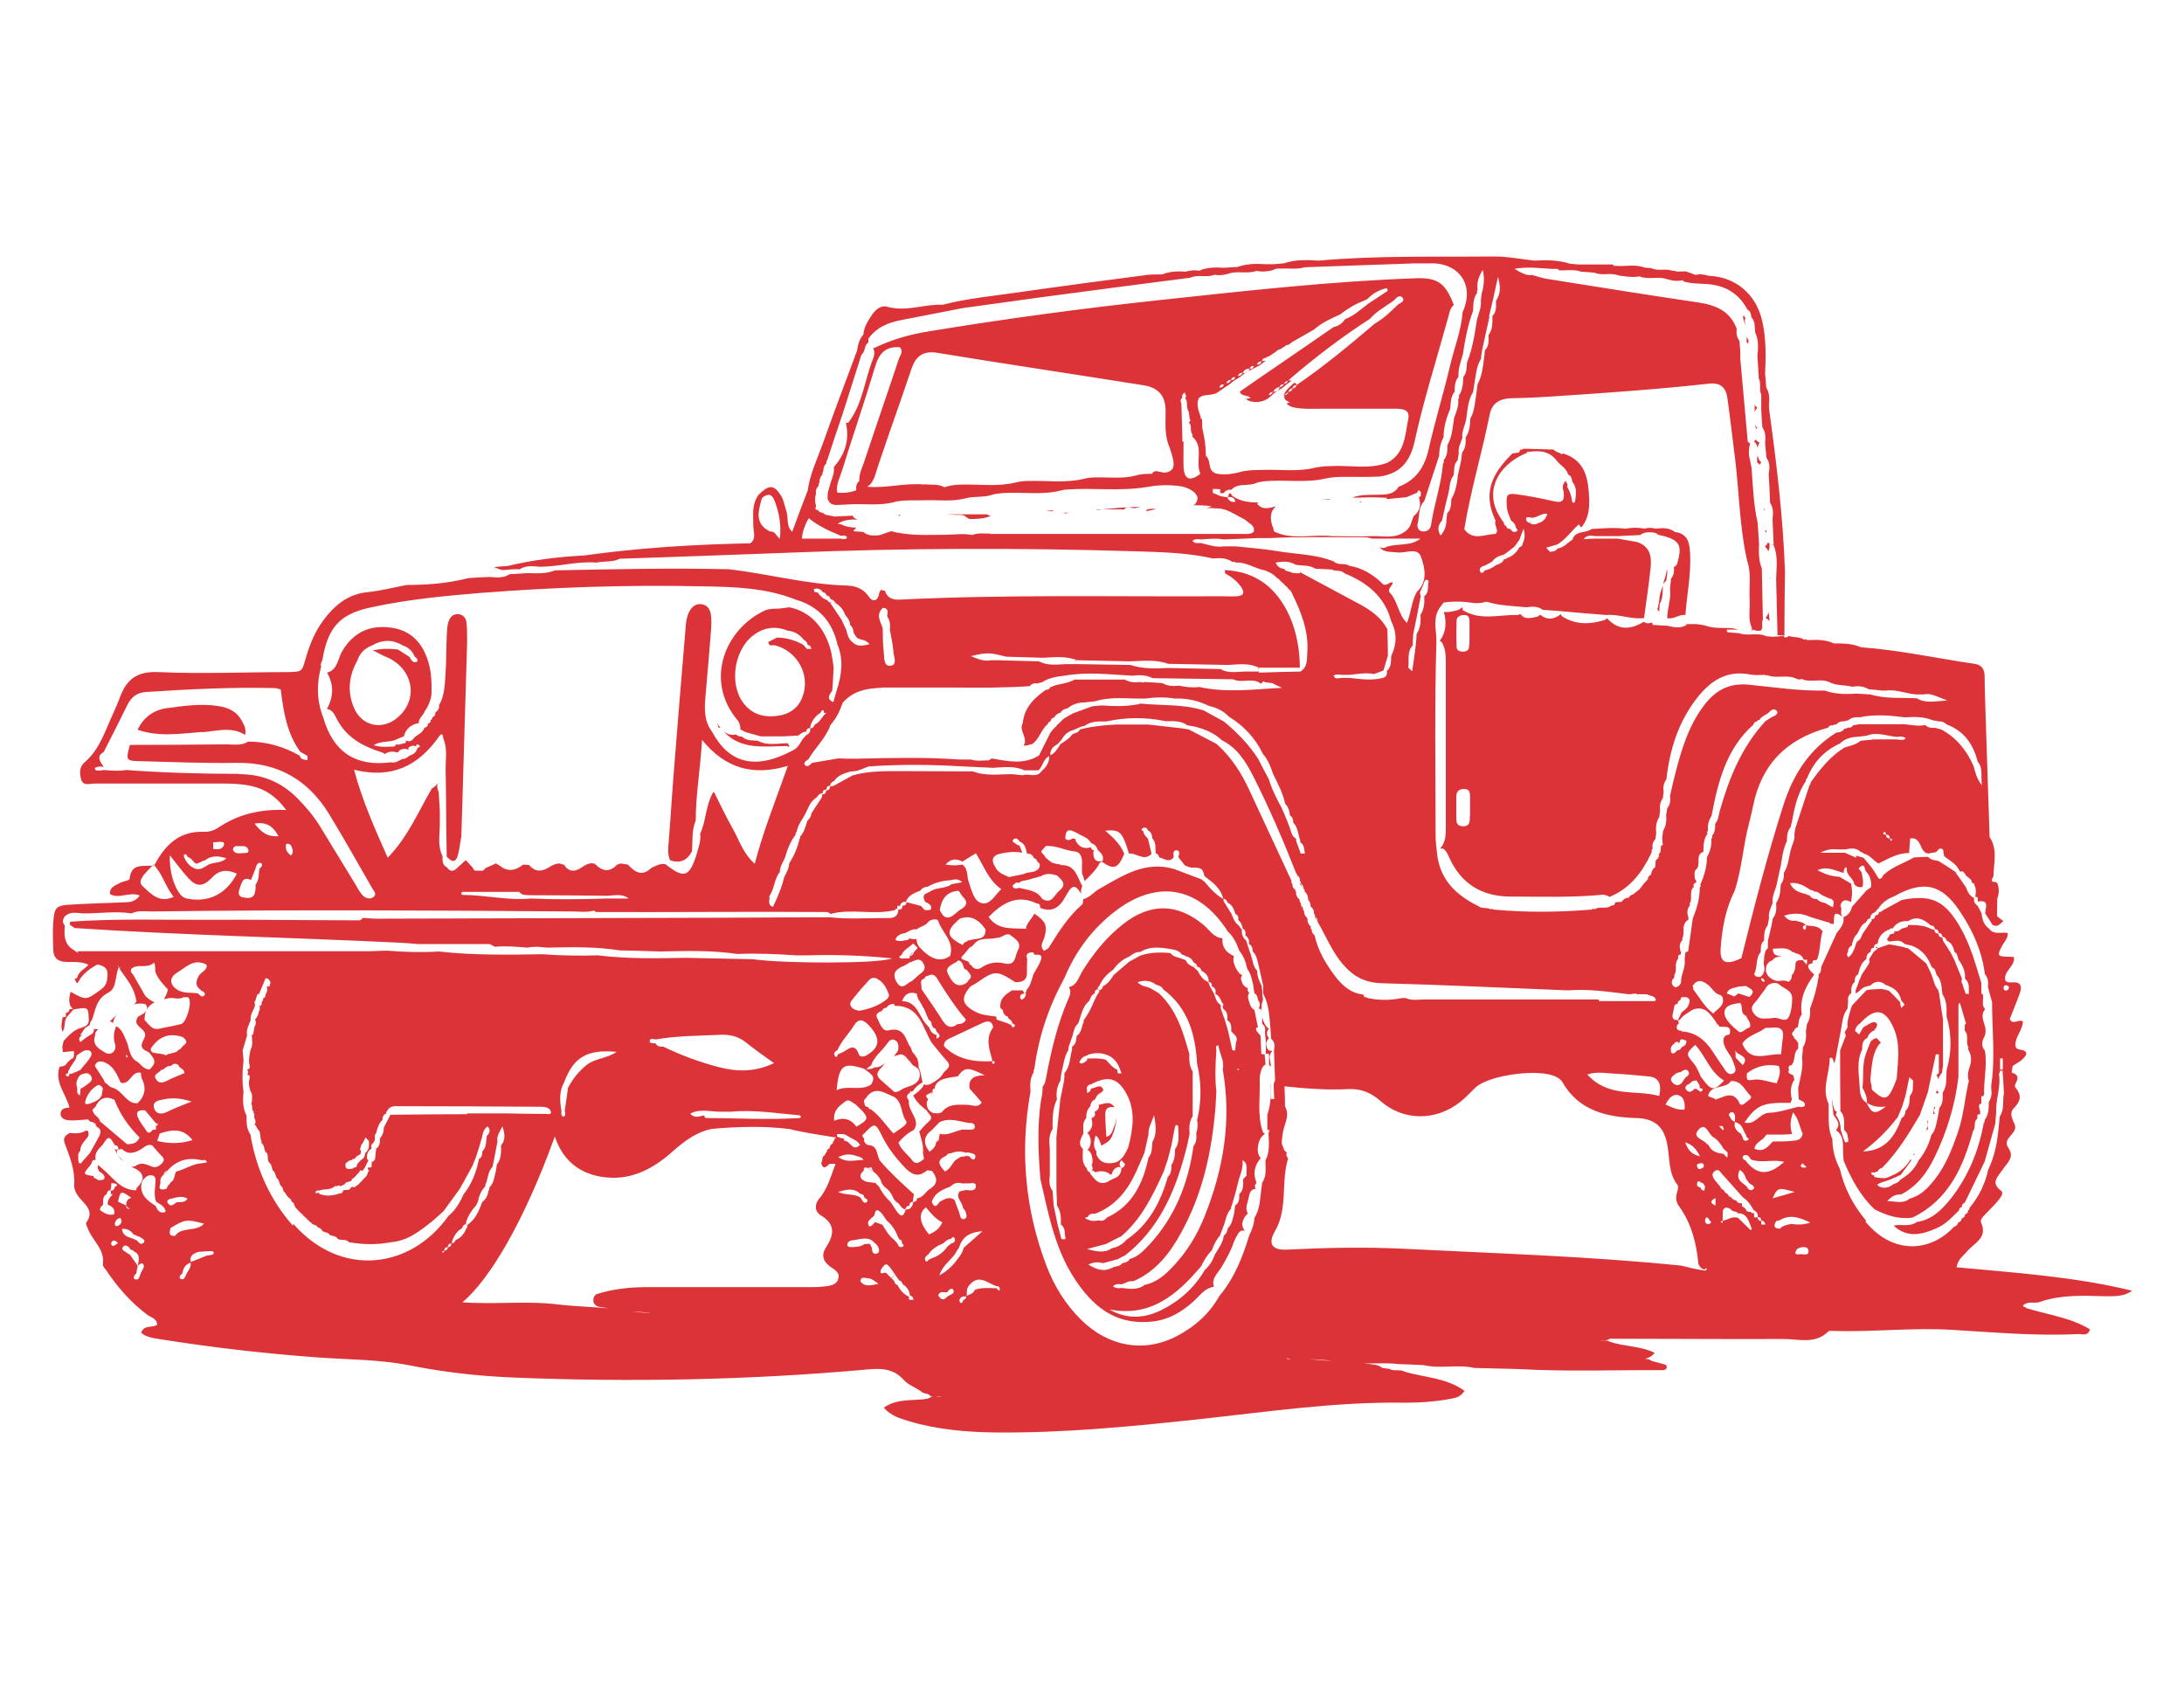 <?xml version="1.0" encoding="UTF-8"?><svg id="Layer_1" xmlns="http://www.w3.org/2000/svg" viewBox="0 0 792 612"><defs><style>.cls-1{fill:#db3337;}</style></defs><path class="cls-1" d="M348.9,409.6c.1-.1.3-.2.4-.4-.2,0-.3.2-.4.4Z"/><path class="cls-1" d="M329.8,346.6c.5-.5,1-.9,1.4-1.4-.6.3-1,.8-1.4,1.4Z"/><path class="cls-1" d="M396.8,308.2s0,0,0,0c0,0,0,0,0,0,0,0,0,0,0,0Z"/><path class="cls-1" d="M301.2,218.2h0s-.2.6-.2.6c.2-.1.4-.3.6-.4-.1,0-.3,0-.4-.1Z"/><path class="cls-1" d="M338.1,396c-.2.4-.4.8-.6,1.2.3-.4.7-.9.9-1.4-.1,0-.2.1-.3.2Z"/><path class="cls-1" d="M260.2,261.8s0,0,0,0c0,0,0,0,0,0,0,0,0,0,0,0Z"/><path class="cls-1" d="M41.5,372s0,0,0,0c0,0,0,0,0,0,0,0,0,0,0,0Z"/><path class="cls-1" d="M41.5,371.8s0,0,0,.1c0,0,0,0,0,0,0,0,0,.1,0,.1,0,0,0,0,0,0,0,0,0,0,0,0,0,0,0,0,0,0Z"/><path class="cls-1" d="M39.7,370.4c.5,0,1,.1,1.4.7,0-.3-.1-.5,0-.8.2-.8.6-1.5,1.1-2.1-.9.6-1.6,1.5-2.4,2.2Z"/><path class="cls-1" d="M59.3,426.1c.6-.4,1.1-.9,1.4-1.5-.5.5-.9,1-1.4,1.5,0,0,0,0,0,0Z"/><path class="cls-1" d="M44.9,421s0,0,0,0c0,0,0,0,0,0,.1,0,.3.2.4.3-.1-.1-.2-.2-.3-.3Z"/><path class="cls-1" d="M160.3,294.2c-.2,0-.3,0-.5,0,.2,0,.3,0,.5,0,0,0,0,0,0,0Z"/><path class="cls-1" d="M141.4,404.1c.1,0,.3,0,.3,0,0,0-.1,0-.2,0,0,0,0,0,0,0Z"/><path class="cls-1" d="M477.8,334.1c-.3-.6-.7-1.3-1-1.9,0,.8.6,1.3,1,1.9Z"/><path class="cls-1" d="M141.2,404s0,0,0,.1c0,0,0,0,0-.1,0,0,0,0,0,0Z"/><path class="cls-1" d="M291.4,268.3c0-.2,0-.4-.1-.5,0,.2.1.5.1.5Z"/><path class="cls-1" d="M260.4,263.1c0,.2.1.5.1.7.3,0,.5,0,.8.2-.4-.5-.7-1.1-1.1-1.6,0,0,0-.1,0-.2,0,0,0,.2-.1.3,0,0,0,0,0,0,.1.3.3.5.4.5Z"/><path class="cls-1" d="M73.3,265.5c5.3-.4,10.7-2.2,15.6,1,0,0,0-.1,0-.2.4-1.7-.2-3.2-1.1-4.7-1.8-3.6-4.9-5-8.7-5.6-6.4-1-12.6,0-18.8.8-4.7.7-8.3,3.4-10.4,7.8,7.7,2.7,15.6,1.4,23.4.8Z"/><path class="cls-1" d="M269.1,267.1c-.8,0-1.6-.2-2.2-.8-1.5.4-2.9,0-4.2-.9,0,0,0,0-.1,0,6.2,6.6,14.6,5.2,22.7,5.1.2,0,.5.2.7.3,0,0,.2-.2.3-.2-.2-.4-.4-.8-.7-1.1-3.6,0-7.3,1-10.8-.9h0c-1.9-.2-4,.1-5.6-1.4h0Z"/><path class="cls-1" d="M493.9,182c.1,0,.2,0,.3,0-.4,0-.9,0-1.3,0,.1,0,.2.1.3.2.2,0,.4,0,.6-.1Z"/><path class="cls-1" d="M636.6,147.2c-.1-.2-.2-.4-.3-.5,0,.4,0,.8,0,1.2,0,.5,0,1,0,1.5.2-.6.6-1.1,1-1.7-.2,0-.5-.2-.7-.4Z"/><path class="cls-1" d="M633.4,122.2c0,.6,0,1.1,0,1.7,0,0,0,.1,0,.2.2.1.4.3.6.6,0,0,0,0,0,0,0,0,0,0,0-.1,0-.4,0-.8.1-1.2-.3-.4-.5-.8-.6-1.2Z"/><path class="cls-1" d="M638.9,192.4s0,0,0,.1c0,0,0,0,0,0,0,0,0,0,0,0Z"/><path class="cls-1" d="M637.2,155.1c-.3-.3-.5-.7-.7-1,0,.5.2,1,.4,1.5,0-.2.2-.3.3-.5Z"/><path class="cls-1" d="M632.4,114.6c-.1,0-.2,0-.3,0,0,.2,0,.3,0,.5.2,1.1.6,2.1.9,3.1-.1-.7-.3-1.4-.3-2.2,0-.2.2-.4.3-.6-.2-.2-.4-.5-.5-.9Z"/><path class="cls-1" d="M361.4,238.8c0,.1,0,.3,0,.4,0-.1,0-.3,0-.4,0,0,0,0,0,0Z"/><path class="cls-1" d="M709.5,316.2h0c0-.1,0-.3,0-.4,0,.1-.1.3-.1.4,0,0-.6.2-.6.2.3,0,.5,0,.8-.1Z"/><path class="cls-1" d="M26.3,382.1c-.3.6-.8,1-1,1.6.3-.5.7-1.1,1-1.6Z"/><path class="cls-1" d="M390.3,239.8v-.5c-.2.1-.3.3-.4.4.1,0,.3,0,.4,0Z"/><path class="cls-1" d="M641.9,210.1s0,0,0-.1c0-.2.2-.3.3-.4-.1,0-.2,0-.3,0,0,.2,0,.3,0,.5Z"/><path class="cls-1" d="M636.7,159.5c0,0,0-.2,0-.3,0,0,0,.2,0,.2-.2.3-.4.5-.7.6.9.7,1.3,1.6,1.4,2.7,0-.8.3-1.6.7-2.3,0,0,0,0,0,0-.6-.1-1.1-.5-1.4-1.1Z"/><path class="cls-1" d="M640.6,193.1c0-.3,0-.6-.2-.9-.1.1-.2.3-.4.4.2.1.4.3.5.5Z"/><path class="cls-1" d="M640.4,224.1c.5.3.9.7,1.3,1.1-.1-1.1-.2-2.2-.3-3.2-.2.7-.6,1.4-1.2,2.1,0,0,.1,0,.2,0Z"/><path class="cls-1" d="M637.4,165.1c0,.3-.1.5-.2.8,0,.6,0,1.2,0,1.8.4.2.7.5,1,.9,0-.1,0-.2,0-.4.2-.2.4-.4.6-.5-1-.8-1.3-1.7-1.4-2.7Z"/><path class="cls-1" d="M639.6,184.9c0,.2-.2.4-.2.7,0,0,0,0,0,0,0-.3.2-.7.6-.9,0-.1-.2-.2-.3-.3,0,.2,0,.4-.1.6Z"/><path class="cls-1" d="M640,198.1c.6.6,1,1.2,1.3,1.8.1-.4.2-.9.4-1.3,0-.5,0-1.1,0-1.6-.2,0-.4-.1-.6-.3-.2.5-.5,1-1.1,1.4Z"/><path class="cls-1" d="M554.9,189c0,.1,0,.3,0,.4.2,0,.3-.2.5-.2-.1,0-.3,0-.4-.1,0,0,0,0,0,0Z"/><path class="cls-1" d="M417.6,184.5h0c-.8.1-1.7,0-2.1.8,1.3-.1,2.6-.4,3.8-.8-.6,0-1.1,0-1.7,0Z"/><path class="cls-1" d="M379.2,185.1c.8.1,1.5.2,2.3.3.2,0,.4-.2.6-.3-1,0-1.9,0-2.9,0Z"/><path class="cls-1" d="M351.6,188.2c2.5,0,5-.1,7.4-1,.2,0,.3,0,.5,0-.5-.1-1.1-.4-1.6-.7-.5,0-.9,0-1.4,0-.8,0-1.6,0-2.4,0-3.7,0-7.4,0-11,0,1.3,0,2.5.2,3.8.2,1.2,0,2.4-.2,3.4.7.4.4.9.6,1.3.8Z"/><path class="cls-1" d="M387.7,185.9c0,0-.1,0-.2,0h0c-.6,0-1.3,0-1.9,0,.2,0,.5.2.7.3.5-.1.9-.2,1.4-.4Z"/><path class="cls-1" d="M471.3,320c0,.7.6,1.3,1,1.8-.3-.6-.6-1.2-1-1.8Z"/><path class="cls-1" d="M397.7,184.7c3.3,0,6.7,0,10,0,.2-.3.4-.5.7-.6.6-.2,1.2-.2,1.8,0,.4,0,.7.1,1.1.2.8-.2,1.5-.3,2.3-.5-5.3,0-10.6.6-15.9,1.1Z"/><path class="cls-1" d="M478.8,180.9c1,0,2,.1,3,.2.2,0,.4-.1.7-.2-1.2,0-2.5,0-3.7,0Z"/><path class="cls-1" d="M679.7,268.1c-.3-.3-.6-.4-.9-.4.3.1.6.3.9.4Z"/><path class="cls-1" d="M527.9,142.2l-.5-.3c.2.1.3.3.5.4,0,0,0,0,0,0Z"/><path class="cls-1" d="M522.3,165.6l-.5-.4c.2.1.4.3.5.4,0,0,0,0,0,0Z"/><path class="cls-1" d="M471.5,327.3c.3.6.6,1.2.9,1.9,0-.7-.6-1.3-.9-1.9Z"/><path class="cls-1" d="M326.1,187.1c.2-.1.3-.2.5-.3-.3,0-.5-.1-.8-.2,0,.2.2.3.2.5Z"/><path class="cls-1" d="M315.5,191.1c0,0,0-.1,0-.2,0,0-.1,0-.2,0,0,0,.1,0,.2.1Z"/><path class="cls-1" d="M298.3,185.8s0,0,0,0h0s-.1.2-.1.2c0,0,.1-.1.2-.2,0,0,0,0,0,0Z"/><polygon class="cls-1" points="314.2 191.3 314.2 191.3 314.2 191.3 314.2 191.3"/><path class="cls-1" d="M289.8,266.8s.1,0,.3,0c0,0-.2,0-.3,0Z"/><path class="cls-1" d="M709.6,459.2c.5-2.7,2.4-3.8,3.6-5.3,2.5-3.2,7.8-4.8,5.2-10.7-.5-1.2,1.4-2.7,2.5-3.9,1.4-1.5,2.9-2.9,4.1-4.5.6-.8,1.7-2.3.7-3-4.1-3.1-1-5.3.6-7.8,1.5-2.3,4.4-4.3,2-7.8-2.5-3.6,3.7-5.1,2.3-8.5-.3-.6-.6-1.2-.8-1.9-.6-1.4-.6-2.9.4-3.9,2.4-2.4,3.2-4.6.7-7.5-.7-.8.5-2.1.7-3.2.2-1.4-.9-1.9-2.1-2.3.1-.8.2-1.6.4-2.4,1.1-.8,2.4-1.4,3.4-2.3,1.6-1.4,2.6-3.1-.7-3.6-2-.3-1.9-1.5-1.6-3,.5-2.4,2.4-4.3,2.6-7.2-1.5-1.1-3.7,1.5-4.8-.9,1.2-3.1,2.6-6.3,3.7-9.5.8-2.4.3-4.1-2.8-3.8-.9,0-1.8.2-2.5-.7-.8-3.4,3.7-5.1,3.1-8.5-.6,0-1-.1-1.5-.1-4.4,0-4.7-.3-2.9-3.7.8-1.6,2.3-2.9,2.2-4.9-2.3-.5-5,.9-6.8-1.6-1.9-1.3-2.5-3.4-2.7-5.5-.5-.9-.9-1.8-1.4-2.7-.9-.7-1.6-1.5-1.3-2.8h0s-.1,0-.1,0c0,0,0,0,0-.1-1.6-.8-2.3-2.3-2.9-3.9-1.3-1.9-2.6-3.8-4-5.7h0c-2-1.3-3.9-2.6-5.9-3.8-1.3-.3-2.8-.3-3.8-1.5-1.7,0-3.4.1-5.1.2-3.8,2.2-8.1,3.4-11.3,6.6-.1.8-.6,1.1-1.4,1.2-.2-.4-.5-.7-.7-1,0,0,0,0,0,0-.3-.5-.5-1-.8-1.4-.3-.5-.7-1-1-1.5-1-1.3-2.1-2.5-3.1-3.8,0,0,0,0,0,0-.9-.2-1.8-.5-2.7-.7v.7c-1.4-.6-2.7-1.2-4.1-1.8h0c-.9,0-1.8,0-2.7,0h-6.2c3-1.5,4.6-1.3,6.2-1.2,0,0,0,0,0,0,.9,0,1.8,0,2.7,0h0s0,0,0,0c2-.3,4.1-.9,5.8,1h0c.4,0,.8.1,1,.5h0c2.3.5,3.5,2.5,5.4,3.6,3.5-1.7,6.9-3.8,11.1-3.8.1-1.7.3-3.5.4-5.3,4.4-.6,3.2,5,6.5,5.5.9-.2,1.8-.3,2.8-.5.8-.5,1.3-2.2,2.7-.8,0,.7.2,1.5.3,2.2,1.7,1.5,3.9,2.4,5.1,4.5.2.4.5.8.7,1.1.4,0,.7,0,1.1,0,.3.6.9.9,1.1,1.6.6.3,1,.8,1.5,1.2h0c.4.3.6.7.5,1.2.6.2,1.2.5,1,1.2,0,0,0,0,.1,0,.6,1.2.4,2.4.3,3.6-.1.2-.2.3-.3.5.3-.2.7-.2,1.1.2,0,.5,0,.9,0,1.4,4.4-.8,2.8,2.2,2.7,4.3.9,1.4,1.8,2.8,2.7,4.2.3.1.6.2.9.3.1,0,.3,0,.4-.2,0,0,0,.2,0,.3,0,0,0,0,0,0,1-.3,1.8-1.1,2.6-1.8-.8-.6-1.6-1.2-2.3-1.8,0,0,0,0,0,0,0-2.2,0-4.3.1-6.5.7-1.8.7-3.6,0-5.5-.5-.4-1-.5-1.6-.4-1-.9.2-1.5.2-2.2.1-4.7,1.6-9.6-1.4-14.1-.5-15.2-1-30.5-1.5-45.7-.1-4.1-.3-8.2-.3-12.3,0-2.6-.8-4.4-3.7-4.8-13.7-2-27.3-5-41.1-6-.3-.1-.5-.2-.8-.3-2.9-1.1-6-1.1-9.1-1.1-3.1-1.5-6.4-1.3-9.7-1.2-.3-.4-.7-.4-1-.1,0,0,0,0,0,0-1.7-1.2-3.9-.8-5.7-1.4-.4.5-.9.7-1.6.4-.1-.1-.2-.3-.2-.4-1.3.1-2.5.2-3.8.3-.8,0-1.7-.2-2.5-.2-3.1-1.5-6.6.1-9.8-1.1-1.3-.1-2.6-.2-3.9-.3-.6-.1-.7-.5-.5-1h4.1c-1.3-.4-2.6-.6-3.9-.6-2.8,0-5.6.1-8.2-.9-1-.2-2.1-.4-3.1-.5-1.2,0-2.5,0-3.7,0,0,.1,0,.3,0,.4-2.2,1.2-4.5.8-6.8.2-1.8-.1-3.5-.2-5.3-.3-.2-.3-.2-.6-.3-.9-.9.3-1.8.5-2.7,0-.1-.1-.2-.2-.2-.3-4.8,2.9-9.3,3.4-13.5-1.3-.1.3-.3.5-.7.7-5.3,1.6-10.5,1.9-15.5-1.3-.3-.3-.4-.5-.5-.8-2.5,2-5,2.2-7.5.2-.3.3-.6.5-1,.7-2.3.5-4.6,1.2-6.1-.9-.3,0-.7.2-1,.3-6.7-.2-13.6,2.2-20-1.8,0-.4,0-.7,0-.9-.1,0-.2,0-.3,0h0c-1.3,1.3-3,1.2-4.6,1.6-.6,0-1.1,0-1.7,0,0,0-.1,0-.2,0,1,3.7.9,7.2-1.5,10.5.4.1.7.4,1,.9,1.1,2.1,1.2,4.4,1.2,6.6,0,20,0,39.9,0,59.9,0,2.7,0,5.5-1.9,7.7,0,.1-.2.2-.3.3.4-.2.8-.2,1.4,0,.9.7,1.4,1.7,1.9,2.8,4.3,9.9,12,14.5,22.6,14.5,11.1,0,22.3.4,33.4-.7.8.1,1.6.4,2.3.8,7.3-3,11.7-8.7,15-15.6,0-.2.2-.4.3-.7-.2-.4,0-.8.3-1.2-.2-1.3,0-2.4,1-3.4.1-.7.2-1.4.3-2.1-.2-2.1-.1-4.1,1.1-5.9.1-.8.2-1.5.3-2.3-.2-1.7,0-3.2,1-4.6h0s0,0,0,0c.1-.8.2-1.5.3-2.3,0,0,0,0,0,0,0,0,0,0,0,0-.3-1.7,0-3.2,1-4.5,1.2-10.8,4.3-20.8,11.1-29.5,5-6.4,10.9-10.2,19.4-8.5,1.8.3,3.6.1,5.4.1l.3.3.4-.2c3.3,1.4,7-.3,10.3,1.2.7.4,1.5.5,2.2.2,3.2,1.5,6.9-.4,10.1,1.2,2.6,1.3,5.5.9,8.1,1.6,2.1-.3,4.1-.3,6,.9h0,0c1.7.2,3.4.3,5,.5,0,.2,0,.3-.1.5,0-.2,0-.3.1-.5.5,0,.9,0,1.4,0,3.8-.5,7.3,1.2,11,1.4.9,0,1.7,0,2.6,0,2.6-.6,4.8.8,8.6,2.2-4.8.3-8,1.1-11.1-.8-5.6-.3-11.3.3-16.8-1.4h0,0c-1.7-.1-3.5-.2-5.2-.3-3.9.3-7.7.2-11.4-1.1-9.1.2-18.2-1.2-27.2-2.1-7.3-.8-12.3,1.9-16.5,7.4-5.8,7.6-8.4,16.6-10.7,25.7-.6,2.4-1.2,4.9-1.7,7.3.3,1.6,0,3.1-1,4.4-.1.8-.2,1.6-.4,2.4.2,1.9,0,3.7-.9,5.4,0,.1-.1.3-.2.4-.1.8-.2,1.6-.3,2.4h0s0,0,0,0c0,.9.1,1.7.2,2.6-.2.2-.4.3-.7.5,0,.8,0,1.5-.2,2.2-.2.3-.4.5-.6.8,0,.2.1.4.2.7-.4.2-.5.5-.3.8-.3,0-.5.2-.7.4,0,0,0,.1,0,.2,0,0-.2.1-.3.2,0,.8-.1,1.6-.2,2.4-1,.6-1.3,1.6-1.5,2.7-.8.3-1.1.9-1.1,1.6-.4.5-.9.9-1.3,1.4-.6.8-1.2,1.5-1.8,2.3-.8.6-1.5,1.2-2.3,1.8-.7.2-1.3.5-1.5,1.2-1.1,0-2,.5-2.6,1.5-.8,0-1.6.1-2.4.2,0,0,0,0,0,0,0,.4-.2.8-.6,1.1h-.6c0,0-.5.3-.5.3-1.8,1.1-4-.1-5.7,1.1l-.6-.2-.5.3c-11.9,1-23.8,1.1-35.7,0l-.4-.3-.5.2c-1.4-.8-3.3-.1-4.6-1.2h0c-8.1-4-14-9.7-14.9-19.3-.2-2-.5-4.1-.5-6.1,0-23.6-.4-47.2.3-70.7,0-4.2-1.5-8.5,1.4-12.3h0c.4-.5.8-1.1,1.2-1.6,3.8-.6,7.5-.4,11.3.2,1.1,0,2.2,0,3.3-.3.6-.3,1.2-.2,1.8,0,4.5,1.3,9.1,1.3,13.6,1.8,2-.3,4.1-.5,5.9.9h0c2.2.2,4.4.3,6.6.5,5.5.5,11,1,16.5,1.4h0c4.6-.4,9.1,1.7,13.7,1.1.8-6.2,1.8-12.4,2.4-18.6.4-4.1-.5-7.6-5.1-9-2.3-.4-4.6-.8-6.9-1.2h0c-.9,0-1.8,0-2.7,0-1.8,0-3.6,0-5.4,0,0,0,0,0,0,0h0c-1.4,0-2.8.1-4.2.2,1.1-1.6,2.7-1.3,4.3-1.1,1.8,0,3.5,0,5.3,0,0,0,0,0,0,0,.9,0,1.8,0,2.7,0h0c2.7-.1,5.4-.3,8.1-.4,0,0,0,0,0-.1,0,0,0,0,.1.1.9-.7,1.9-1,3-1,1.3,0,2.7,0,3.5.9,0,0,0,0,0,0,7.9,1.7,9,3.5,6.8,10.8-.3.4-.6.7-1.1.9.2,1.5,0,3-1,4.2h0c-.1,1.2-.3,2.4-.4,3.7.5,3.6-1,7.1-1,10.7.2,0,.5,0,.8,0,2,.1,3.7-1.5,5.8-1.2.5-7.4,2.1-14.7,1.7-22.2-.2-3.8-.7-7.3-5.5-7.9-2.1-1.6-4.6-1.5-7-1.2-1.4-.4-2.7-.4-4.1,0-2.3-.5-4.6-.4-6.8,0-4.1-.5-8.2-.1-12.3.1-2.1,1.7-5.9.4-7,3.9-1.8,1.1-3.1,2.9-5.4,3.2,0,0,0,0,0,0-.6,1-1.7,1.1-2.7,1.2-.5-.5-.9-1-1.4-1.5,1.4-.4,2.7-.8,4.1-1.2h0c3.1-1.9,5.1-5,7.8-7.3.2.5.5.9.9,1.1.4-.5.7-1,1.1-1.6,1.5-2.7,1.8-5.6,1.7-8.6-.3-7-1.1-13.8-9.2-16.5-.3,0-.6,0-.9.2-.8-.8-2.1-.7-2.8-1.7-3.6-.1-7.3-.2-10.9-.3-.3.3-.7.4-1.1.3-.2.4-.4.8-.6,1.1-.8.1-1.6.2-2.3.3-8.5,8.2-10.4,15.3-6.2,24.3,0,.2-.1.5-.1.7,0,.5.1,1,.3,1.5.1.5.2.9.4,1.4,0,.5-.2.9-.5,1.3-3.9,0-8.2,2.7-11.4-1.7,2.3-14,6.4-27.6,9.2-41.5.8-4.3,3.8-5.9,7.9-6,5.7-.1,11.4-.4,17.1-.8,18.2-1.2,36.5-2.5,54.6-4.5,3.8-.4,6,1.1,6.6,5.1,1,6.8,1.7,13.6,2.6,20.4,1.7,12.9,1.7,26,4.6,38.8,1.6,4.6.6,9.3.9,14,.2,3.4-.7,7.1.8,10.3,0,.4,0,.8,0,1.2h0c.2-.6.5-.7,1-.4,4.3,1.3,2-2.5,3-3.8-.1-6.2-.3-12.4-.4-18.6,0,0,0,0,0,0-1.2-2.9-1.1-5.9-1-8.9-.2-2.5-.3-5.1-.5-7.6h0c-1.5-6.5-1.7-13.2-2.2-19.8-.2-.9-.3-1.7-.5-2.6-.6-2.1-.7-4.3,0-6.4-.3-.1-.6-.4-.9-.7-.9-10-1.8-20-2.7-30,0-.9,0-1.8,0-2.7-.1-1.3-.2-2.5-.3-3.8,0,0,0,0,0,0-1-1.3-1.2-2.8-1-4.4-2.5-6.7-8-8.7-14.4-9.6-18.2-2.7-36.4-5.6-54.5-8.5-1.8-.3-3.5-.9-5.3-1.4-2.1.3-3.8-.7-6.4-2.2,5.7-1.1,10.6.1,15.4,0,.4,0,.6.2.7.5,2.7.2,5.4-.5,8,.5,1.7.1,3.4.2,5,.4,2.8,1.2,5.9-.2,8.7,1,2.5.3,5,.8,7.5.3,3.3,1.4,7-.2,10.3,1.1,1.7.5,3.3.7,5,.4h0c.2,0,.4-.1.6-.1,0,.1,0,.2,0,.4,2.8.9,5.8.8,8.7,1,6.6.5,11.5,3.4,14.6,9.3h0c1.1.5,1.3,1.6,1.4,2.7,1.5,1.6,1.2,3.6,1.4,5.5,1.3,2.8,1.1,5.7.8,8.7.2,2.7.4,5.3.5,8,1,1.9,0,4,.9,5.9,0,1.7,0,3.5,0,5.2.1,2.2.2,4.4.4,6.6,1.2,1.8,1.2,3.7,1,5.8.2,1.8.3,3.6.5,5.3,0,0,0,0,0,0,1.3,1.8,1.2,3.8.8,5.8,0,0,0,0,0,0h0c.2,3.5.4,7,.5,10.5,0,0,0,0,0,0,1.2,1.8,1.2,3.8.9,5.8.1,3.2.3,6.4.4,9.5,0,0-.5-.2-.5-.2,0,0,0,0,0,0,0,0,0,0,0,0,0,.1,0,.3,0,.4.1,0,.3-.2.4-.3,1.8,4,1.1,8.3,1,12.4.2,6.8.3,13.6.5,20.4.8,0,1.7.1,2.5.2,0-7.8.1-15.7.2-23.5,0,0,0,0,0,0h0c-.7-19.8-3.1-39.4-5.8-59,0-.5,0-.9,0-1.4.2-2.1.2-4.2-1-6.1,0,0,0,0,0,0-.1-1.6-.2-3.2-.4-4.9h0c.3-6.3.4-12.7-1-19-2.2-9.9-9.6-16.2-19.5-16.6-1.5-.4-3.1-.8-4.7-.3,0,0,0,0,0,0h0c-1.2-.4-2.3-.9-3.5-1.3-.9,0-1.8,0-2.7.1-.8-.1-1.7-.3-2.5-.4-2.5-.8-5.1.3-7.5-.9-.8,0-1.6-.1-2.4-.2-3.4-1.3-6.9-.3-10.3-.6-.2,0-.5,0-.7,0-.1-.2-.3-.3-.4-.5-2.6,0-5.3,0-7.9,0-.9,0-1.8,0-2.7,0-.5,0-.9,0-1.4,0-1.2,0-2.5-.2-3.7-.3-4.2-1.4-8.5-1.3-12.8-1.1-4.7-.5-9.5-1.5-14.2-1.5-21.3.2-42.7-.4-64,1.5-4.3-.3-8.6-.4-12.7,1h0c-1.3.1-2.5.2-3.8.3-.9,0-1.8,0-2.8,0-3.2-.2-6.4-.2-9.5.8-.2,0-.4.1-.7.2-1.7.1-3.3.2-5,.3-3-.2-6.1-.2-8.9,1.1,0,0,0,0,0,0-1.6-.4-3.2-.1-4.8.3-2.9-.2-5.8-.1-8.5,1,0,0-.2,0-.2,0-1.8,0-3.6,0-5.4.2-15.3,2-30.6,4-45.9,6.2-9.4,1.4-18.9,2.2-28.1,4.6-6.8-.3-13.3,2.7-20.3.7-2.2-.6-4.3,1.2-5.6,3.3-1.4,2.1-2.7,4.2-2.9,6.8-1.5,1.7-2,3.8-2.3,5.9-4.2,11.3-8.5,22.6-12.5,33.9-2,5.5-4.6,10.9-5.4,16.8-1.9,5-3.8,9.9-5.6,14.9-2.3-2-1.3-5-2.1-7.4-.7-2.1-1-4.4-2.3-6.2-2.4-3.5-4.1-3.4-7.7.1-2.7,3.5-2,7.5-2,11.5,0,2.1,1.2,4.5-1.1,6.2h0c-20.1.4-40.2,1.6-60.1,4.4-9.4.5-18.7,1.6-27.8,3.8-1.7.1-3.3.3-5,.4.7.4,1.4.6,2.2.9.2,0,.5.1.7.2,1.3,0,2.6-.2,3.9-.3.8,0,1.7,0,2.5,0,2.3-1.5,4.8-1.1,7.3-.9,6.9,0,13.6-2.1,20.5-1.5,2.8-.7,5.8,0,8.4-1.4,20.5-.7,41-1.4,61.5-2.2,41.9-1.7,83.9-1.8,125.8-.5,9.3.3,18.7.5,27.9,2.6,2.5-.2,4.9-.3,7.1,1.3.4-.2.8-.2,1.1.2,3.9-.3,7,2.2,10.6,2.8,1.6.6,3.2,1.4,4.3,2.7.7.3,1.1.8,1.5,1.3.5.4,1,.8,1.4,1.3.5.4,1,.9,1.3,1.4.6.4,1.1.9,1.3,1.6h0c3.3,6.7,6.1,13.6,5.6,21.3-.2,2.6.2,5.4-2.5,7.1-5.1.1-10.2.2-15.2.4l.2-.4c-1.8,0-3.6,0-5.4,0,0,0,0,0,0,0h0c-2.9.1-5.9.7-8.6-.9-6.3-.1-12.7-.3-19-.4-4.6.2-9.2.4-13.7-1.1h0c-6.4-.1-12.8-.2-19.2-.3-1.3,0-2.7,0-4,0h0c-3.3.1-6.7.7-9.9-1h0c-5-.1-9.9-.3-14.9-.4h0c-.9,0-1.8,0-2.6,0,0,0,0,0,0,0-2.6.5-4.8-.5-7.2-1.5,5.6-1.4,7.1-1.3,12.7.2h0c4.5.1,9,.3,13.4.4t0,0s0,0,0,0c4.2-.2,8.4-.7,12.5.9,6.4.1,12.8.3,19.2.4,4.6-.2,9.3-.7,13.8.9h0c7.2.1,14.5.3,21.7.4h0s0,0,0,0c3.8-.2,7.6-.8,11.1,1,0,.2-.2.3-.3.5.1,0,.3,0,.4,0,0,0-.1-.5-.1-.5,5,0,9.9,0,14.9,0-.1-6.4-1.1-12.7-3.7-18.6-4.6-10.2-12.1-16.3-23.6-16.8.1.4.2.8.2,1.2,2.2,1.2,4.2,2.7,5.7,4.8,1.5,2.2,1.1,3.3-1.5,3.5-1.8.1-3.6,0-5.5,0-38.8.2-77.6-.7-116.4,1.2-3.1.2-4.9-.7-5.7-3.2-.4,0-.8-.2-1.2-.3-.7.2-.8.9-.9,1.5-.6,2.7-2.4,2.9-3.7,1-2-3.1-5-4-8.2-4.1-14.5-.4-28.4-4.3-42.7-5.9-21-.5-41.9,0-62.9.4h0c-3.2,1.3-6.6,1.1-9.9,1-2.2.1-4.4.3-6.6.4h0c-2.3,1.5-4.7,1.2-7.2,1h0c-2.6.1-5.1.2-7.7.4h0c-7.3,1.9-14.8,2.5-22.4,2.5-4.7.9-9.4,2.1-14.1,2.6-7.3.7-12.1,4.8-16.2,10.3-3,4.1-4.9,8.7-6.3,13.6-1.4,5-1.3,5-6.6,5.1-15.6,0-31.1.7-46.7,0-8-.4-11.8,2.7-14.2,9.4-.7,1.9-1.6,3.8-2.4,5.7-2.9,6.2-4.8,12.9-10.3,17.6-2,1.7-1.9,4.2-1.2,6.4.8,2.3,3.2,1.3,4.8,1.3,15.3,0,30.7,0,46,0,3.7,0,7.3.1,10.9.9,5,1.1,9,3.8,12.6,8.7-9.5-.4-17.6,1.6-24.8,6.5-1.5,1-3.3,1.5-5.2,1.4-8.9-.3-14,4.9-17.8,12.1-3.5.8-8.4-1.3-9,5,0,.6-2.4.8-3.6,1.5-1.7.9-3.8,1.6-3.5,4,3.4,1.9,7-1,10.8.5-1.9,2.7-4.3,2.4-6.4,2.5-6.2.3-12.3.4-18.5.8-5.5.3-6.1.9-6.5,6.6-.2,3.2-.1,6.4,0,9.6,0,3,1.6,4.5,4.7,4.6,2.7,0,5.5-.2,8.1,1-1.3,1.6-3.7,2.4-4.1,4.8-.4.1-.8.3-1.1.5.7-.1.7,2.8,1.8.4,1.6-2.7,4-4.3,6.6-5.8,2.2.4,3.9,1.3,3.7,3.9-.1,2.1-.4,3.8-2.4,5.2-5.4,3.9-5.3,4-11,.8h0c-.5,2.2-1.1,4.5.9,6.3-.4,0-.9,0-1.3,0,0,.8-.5,1.2-1.3,1.4h0c0,.5,0,1,0,1.4-.4,0-.8.1-1.2.2-.2,1.7-.8,3.4,0,5.2,1.2-1.7.3-4.1,1.8-5.6.7-.9,1.5-1.7,2.2-2.5,0,0,0,0,0,0h.1c0,0,0,0,0,0,5.3-.9,5.3-.9,5.4,4.1-.1,1.8-1.5,2.1-2.8,2.6-2.7.7-4.5,2.8-6.3,4.7-.2.7-.3,1.4-.5,2.1h0c0,.7.2,1.3.2,2h0s0,0,0,0c1.3-.1,2.7-.3,4-.4.1.4.1.8,0,1.3.1.8-.2,1.4-1,1.6h0c-.5.5-1,.9-1.5,1.4-.5,1.1-1.6,1.3-2.7,1.4-1.9,5.7,2.4,9.9,3.6,14.8-1.4.1-2.9.3-3.2,1.8-.3,2,1.5,2.7,2.9,2.8,2.3.2,4.8-.2,7.1-.3.4.7.9,1,1.7.9.2.4.5.6.9.5,0,.4.2.8.4,1.2,2,.9,1.6,2.4.8,3.8-1,1.9-2.1,3.8-3.2,5.8-.9,1-1.8,2-2.6,2.9,0,0,0,0,0,0-.3.5-.6,1.1-1.3.7-.2-.1-.2-.7-.3-1,0-.5,0-.9,0-1.4-.2-.8.2-1.4.7-2,0-1.9,1.2-3.2,2.3-4.5.9-1,.9-1.8.4-2.9-.2.2-.4.2-.6,0-1.8,1.2-3.8,1.1-5.9.9-1.5.8-2.6,1.7-1.8,3.8,1.8,4.9,3.8,9.6,3.4,15.1-.1,1.6,1,3.6,2.2,4.9,2.3,2.6,5,4.8,2.2,8.7-.3.4.4,1.7.7,2.5,1.7,4.2,6.1,7.3,5.3,12.6-.1.7.8,1.6,1.3,2.3,4.1,6.1,8.9,11.6,14.8,16,1.4,1,3.5,1.4,3.6,3.6-1.7,1.4-4.8-.2-5.8,3,2,1.6,4.5,1.9,7,2.3,18.9,3,38,5.2,57.1,6.6,11.2.8,22.4.7,33.4,2.9,12.6,2.5,25.2,3.9,38,4.4,42.5,1.7,84.9.9,127.3-2.9,5.2-.5,9.8-.6,13.7,3.7,1.6,1.8,4.1,2.7,6.2,4.1.8.9,2,.8,2.9,1.2.5.6,1,.9,1.6.9-.6,0-1.3.2-1.8.6-5.2,1-10.9-.3-16.1,3.3,2.6,3,5.9,3.9,9.1,4.9,10.4,3.1,21.1,4,31.8,4.1,24.2.2,48.3-2.1,72.4-4.7,25.2-2.7,50.3-6.5,75.7-6.1,5.7,0,11.4-.4,17-1.5,1.8-.3,3.3-.8,4.6-2.8-6.7-4.8-14.5-4.8-21.6-6.9-1.8-1.1-4,0-5.7-1.1-.8,0-1.7-.2-2.5-.3-.9-.7-1.9-1.1-3-1.2-1.3-.2-2.5-.3-3.8-.4,4.2,0,8.4-.3,12.6.2,3.1.1,6.2.2,9.3.4,6,1.4,12.2-.4,18.2,1,5.4.1,10.7.3,16.1.4,17.5,1,35.1.3,52.6.4,1.1-.3,1.4-.9.9-1.9-1.8-.5-3.6-1-5.4-1.5-.7-.7-1.6-.7-2.4-.6-.9,0-1.8,0-2.6,0,.9,0,1.8,0,2.6,0,1.4-.5,2.8-1,3.6-2.3-5.1-2.5-10.9-2.2-16.2-4-1.2-.7-2.5-.4-3.7-.5,1.2-.2,2.6.3,3.7-.6,21,0,42,.2,63,.1,5.4,0,11.4,2,16.2-2.7.4-.4,1.3-.2,2-.2,14.4.4,28.7-1.3,43.1-.4,15.3.9,30.5,2.3,45.8,1.5,1.3,0,3.3.9,4-1.7-7.1-4.3-15.4-5.3-23.1-7.7,0-.5-2.4-.4-.4-1.5,1.8-1,4,0,5.8-.9,7.5-2.5,15.3-2.1,23.1-1.9,3.4,0,6.9.2,9.9-2-20.9-5.1-42.3-6.5-63.7-8.5ZM528.2,225.2c0-1.7,1.4-2.2,2.9-2.2,1.5,0,1.8,1.1,1.8,2.3,0,1.6,0,3.2,0,6.3,0,0,0,1.7-.2,3.2-.1,1-1,1.4-2,1.5-1.2,0-2.4-.3-2.5-1.7-.1-3.2-.1-6.4,0-9.6ZM533,295.9c0,1.8.2,3.8-2.6,3.7-2.3-.1-2.3-1.7-2.3-3.4,0-2.3,0-4.5,0-6.8,0-1.7.2-3.1,2.4-3.3,2.9-.2,2.6,1.8,2.6,3.6,0,1.1,0,2.3,0,3.4h0c0,.9,0,1.8,0,2.7ZM557.5,189.9c-.9.3-1.8.4-2.6-.2h0c-.9-.2-1.5-.8-1.5-1.6,0-.6.7-.7,1.3-.5,2.3.7,4.1-1.7,6.4-1.3-.5,2-1.8,3.1-3.7,3.5ZM553.7,163.9c4-.5,7.9-.7,10.7,3,1.4,1.8,3.6,2.8,4.3,5.2,1.2.5,1.3,1.5,1.5,2.6,1.8,2.2,1.3,4.6,1,7.1-.4.7-.8.7-1.1,0-.2-1.9-.8-3.7-1.8-5.3,0,0,.2-.7.2-.7,0,0,0,0,0,0-.2-.5-.5-1-.7-1.4-1.1,1-1.3,2.3-.8,3.7.3,2.5.3,4.5-3.3,3.7-4.4-1-8.8-1.9-13.2-2.5-3.9-.6-4.3-.1-4.1,3.7,0,2.1.8,3.9,1.6,5.8h0c1,.6,1.6,1.5,1.8,2.7h0c.6.5.7,1-.1,1.3-.9.3-1.5-.2-2-1-.3,0-.6-.1-1-.2-.3-.3-.5-.5-.4-.8,0,0,0,0,0,0-.4-.1-.7-.4-.9-.9,0-.4-.1-.7-.5-.9-.3-.5-.6-1-.9-1.5,0,0,0,0,0,0h0s0,0,0,0c-5.7-8.7-1.5-18.7,9.7-23.3ZM538.4,205.1h0c.9-.5,1.8-.9,2.6-1.4,1.1-1.4,2.5-2.2,4.2-2.5.4-.3.9-.6,1.3-.9,0,0,0,0,0,0,.9-.7,1.8-1.4,2.7-2.1h0c.6-.8,1.2-1.7,1.8-2.5h0c.4-1.2.9-2.4,1.5-4q.9,2.9-.3,5.3c0,.7-.4,1.2-1.2,1.4-1,1.9-2.4,3.2-4.4,3.9h0c-.3.3-.7.5-1.2.5-.5,1.3-1.7,1.7-2.9,2.1-1.2.9-2.5,1.7-4.1,1.9-.4,1-1.4,1.3-1.7.3-.4-1.1.6-1.8,1.8-2ZM282.7,195.3c-1.1-.9-1.6-2.8-3.5-2.6-5.8-2.9-4.1-7.6-2.9-12.1,2-1.7,3.6-1.7,4.6,1,1.7,4.4,2.5,9,1.9,13.7ZM727.5,357.2c.3.2,1,.4,1,.6.1.7-.3,1.3-1,1.4-.3,0-.9-.3-.9-.6-.1-.7,0-1.3,1-1.4ZM726.3,383.8c0,1.3,0,2.7,0,4,0,0-.5,0-.5,0h-.5c0-1.3,0-2.7,0-4,.3,0,.6,0,.9,0ZM683.9,302.6c-.6.2-1.2-.3-1-.5.8-1,.9-.2,1,.5.9,0,1.4.4,1.4,1.4,0,0,0,0,0,0-1,0-1.4-.5-1.4-1.4ZM685.7,305c-.1-.3-.3-.7-.4-1h0c.3.1.7.3,1,.4-.2.2-.4.4-.6.6ZM690,268.2s0,0,0,0c-.7.2-1.4,0-2.1-.1-2.7,0-5.5,0-8.2,0-1.7.2-3.4.3-5,.5h0c-1.7,1.5-3.9,1.8-5.9,2.5h0c-5.1,3.2-8.8,7.8-12.2,12.6,0,.4,0,.7-.4,1h0,0c-1.7,5.2-3.4,10.3-5.1,15.5-.1.8-.3,1.6-.4,2.3.3,2-.8,3.7-1.3,5.6-.7,2.8-.9,5.9-2.5,8.4,0,1.4,0,2.9-1.1,4.1-.2,2.3-.2,4.7-1.7,6.8.1,2,.2,3.9-1.2,5.6-.2.9-.3,1.8-.5,2.7-.4,1.8-.9,3.7-1.3,5.5,0,.9,0,1.8,0,2.7-1.1.6-1,1.8-1.3,2.7,0,.9-.2,1.8-.2,2.8.2.9.3,1.7.2,2.6-.2.9-.6,1.7-1.5,2.2-.9.1-1.8,0-2.2-1,1.4-2.5.4-5.7,2.4-8,.1-1.4-.2-3,1.2-4.1.1-1.9-.1-3.9,1.3-5.5t0,0c.2-.9.3-1.7.5-2.6-.3-2,.6-3.7,1.3-5.5-.3-2.5,1-4.6,1.5-6.9h0c.5-2.3,1-4.5,1.5-6.8.5-3,.8-6,2.2-8.8,0-1.9.1-3.7,1.5-5.3-.1-.4,0-.8.2-1.1,1-5.4,2-10.8,5.2-15.4,0-.4,0-.8.4-1,2.3-5.8,6.2-10,11.9-12.6h0c1.6-1.5,3.6-2.3,5.8-2.4,1.3-.1,2.5-.3,3.8-.4,3.8-1.6,7.4.1,11.1.4h0c1.1-.2,2.2-.3,3.2.5-.3.3-.7.5-1.1.6,0,0,0,0,0,0ZM657.8,323.3c1.2-.2,2,.6,2.8,1.2.9.4,1.9.9,2.8,1.3.8,0,1.3.5,1.6,1.3-.1.6-.2,1.3-.3,1.9-1-.5-1.9-1-2.9-1.6-1.1-.2-2.1-.5-2.9-1.4-1.1,0-2.1-.3-2.7-1.4-.4,0-.7,0-1-.3-2.2-.7-4.7-.9-6.1-4.1,3.4-.4,5.5,1.3,7.7,2.6.4,0,.8,0,1,.4h0s0,0,0,0ZM655.4,347.8c0,.7-.2,1.3-.2,2-.5-.6-1-1.1-1.5-1.7h0c-1.2.2-2.7-.3-2.6,1.9,0,1.3-.4,2.6-1.3,3.6,0,1-.3,1.8-1.2,2.4-1-.5-2.1-.6-3.2-.3-.6,0-1.2,0-1.7-.2-.9-.3-1.7-.8-2.4-1.5-.4-.5-.7-1.1-.9-1.8-.1-1.5.2-2.8,1.6-3.7.3-.1.5-.2.8-.3.5-1,1.7-1.2,2.8-1.5.4,0,.7-.1,1.1-.1-1.8,0-3.8.2-3.8-2.6,2.4,0,5-.8,7.1,1.2.4,0,.7.1,1,.4,1.5.3,2.6.9,3.1,2.4h0c.5,0,1,0,1.5,0ZM650.2,403.3c2.2,2.6,2.4,5.4,3.5,7.7-.3,2.5-2.3,2.5-4,2.7-2.3.2-4.5.2-6.8.2-1.8,1.9-3.4,4.1-6.7,2.6.4-2.2,2.5-2.8,3.7-4.2h0c.3-.7.9-1.1,1.7-.9,1.3,0,2.5,0,3.8,0,1.5,0,3-.1,4.5-.2-.8-2.4-.8-4.7.3-7.8ZM655,423.3c-.7,0-1.6.4-2-.6,0-.2.4-.6.7-.9.5.5.9,1,1.4,1.4ZM647,421.3c-5.7,5.1-9.9,4.9-14.1-.6-1.1-.4-1.3-1.3-.4-1.8,1-.4,1.9.4,2.4,1.5h0c3.9,1.5,8.1-.2,12.1.9ZM635.7,431.2c-.9,1-1.9-.2-2.4-1.1-.5-.4-1-.8-1.5-1.2-1.7-1.3-1.8-2.8-.9-4.7,1.4.8,1.9,2,2.3,3.3.4.5.8,1,1.2,1.6.8.5,2.4,1.1,1.4,2.2ZM633.8,413.4c-1,.6-1.7,0-1.9-1.1-.2-.4-.4-.8-.6-1.2,0,0,0,0,0,0-1.5-1-2.6-2.1-2.2-4.1,0,0,0,0,0,0h0s0,0,0,0c0,0,0-.1,0-.2-.5-.3-1.1-.6-1.3-1-.3-.8-1.7-1.9,0-2.5.9-.3,1.4.8,1.4,1.7,0,.6,0,1.2-.1,1.8,0,0,0,0,0,0,0,0,0,0,0,.1,2.4.3,2.9,2.4,3.8,4.2.3.4.5.8.5,1.3.6.1.9.7.6.9ZM630.7,399.7c-2.5-4.5-5.6-1.8-8.6-1-.7-.9-2-.6-2.7-1.4h0c1.1-4.3,6.4-2.3,8.3-5.3,3.8-.3,4.9,3.2,7,5.2.8.8-.2,1.5-.9,2-1,.7-2.2,2.4-3.2.6ZM608.4,369.9c-.1,0-.5-.1-.5-.1h-.6c-1-.6-.9-1.6-.6-2.6.2-.8.3-1.6.5-2.4.2-.6.6-.9,1.2-.8,0-.3.1-.6.1-.9.7-.2,1.1-.8,1.2-1.5,2.9-.4,3.7.8,2.4,3.3-.5.9-1.5,1.5-2.3,2.2-.4.9-.9,1.8-1.3,2.7.2,0,.5,0,.7.1.1-.3.2-.5.4-.7.7-.8,1.6-1.4,2.5-2,.7-.5,1.4-.9,2.2-1.3,4.6-1.2,6.2,2.4,8.3,5.1,0,.2,0,.3.1.4.5.1.7.5.8.9.1,0,.3,0,.5,0,1.9,0,4.1-.3,3.2,2.8-2.7.3-2.4,2.4-1.9,3.9.5,1.6,1.7,3,2.6,4.5.4,1,.9,2.1,1.2,3.1.3.9.5,1.9-.4,2.5-1.2.8-2.2.1-2.9-.8-1.7-2.4-3.3-4.9-4.9-7.3-2.6-3.9-6-6.7-11-7l-.3-.3h-.4c-1.6-.4-1.3-1.4-.7-2.5l.3.2h0c0-.5-.2-1-.2-1.5ZM624.7,361.7c.8,3.1-1.9,4-3.4,5.8-3.3-2.5-5-5.9-7.3-8.8.2-.4,0-.8-.2-1.2,1.7-2.7,3.7-1.9,5.6-.4,1.3,1,2.1,2.7,3.6,3.4.1,0,.3,0,.4,0,0,0,0,.1-.1.2.7,0,1.1.4,1.4,1ZM633.1,357.5c1.5,1,4,1.6,1.3,4-1.3-.4-2.7-.9-4-1.3h0c-.5.4-1,.8-1.5,1.1-.9-.4-1.8-.7-2.7-1.1.7-2.1,2.8-1.9,4.3-2.5h0c.9,0,1.7-.1,2.6-.2ZM631.1,363.7c1.1,1.4-.2,3.8,2.1,4.6.4,1.4,2.1,2.5,1.3,4.3-1.5.1-2.8,2.5-4.2,1.3-2-1.7-4.5-3.9-4.9-6.1-.5-3.2,2.8-3.8,5.6-4.1ZM632,386.2c-.9-.9-1.7-1.8-2.6-2.7,0-.9,0-1.8-.1-2.7.4,2,5.5,1.9,2.7,5.4ZM614.7,378.8c3.8,4,5.4,10,10.5,13-3.7,4-4.7,3.8-8.4-1.4-.8-1.6-1.4-3.4-2.5-4.7-3-3.6-3-3.6.5-6.9ZM612.3,388.6c.5.7-.1,1.6-1,2-.4.5-.8,1.1-1.1,1.6-1.2,1.8-2.7,1.5-3.8.2-1.2-1.4.3-2.3,1.3-3.1.5-.4,1.2-.4,1.8-.6h0c.9-.6,2-1.4,2.8-.2ZM612.5,393.1c.8-.8,1.6-1.5,2.8-1.3.3.9,1.4,1.6,1,2.7h0c1.1.2,1.8.5.4,1.4-.5-.4-1.1-.7-1.6-1.1h0-.3c0,0-.3,0-.3,0-.8.8-1.8,1.6-2.8.6-1.1-1.1-.3-1.9.9-2.4ZM616.5,419.3c-3.2-.8-4.3-2.2-5.4-5.1,2.8.9,4,2.4,5.4,5.1ZM616.6,421.8c.7-.2,1.2.1,1.3.8,0,.8-.6,1-1.2,1.2-.9.3-1.1-.3-1.3-.9-.2-1,.6-.9,1.2-1.1ZM615.4,428.9c.3-.7.8-.8,1.4-.1.8,0,1.2.7,1.5,1.4,0,.5-.2,1-.2,1.5-.7,0-1.3-.3-1.4-1.1h0c-.9-.2-1.6-.6-1.2-1.7ZM616.1,409.4c2.5-2.4,3.4,1.6,5,2.8h0c1.8,1,2.9,2.6,3.9,4.3,0,0,0,0,0,0,.5.5,1,.9,1.5,1.4,0,.6,0,1.3-.1,1.9-.5-.5-1-.9-1.4-1.4,0,0,0,0,0,0-2.2-.3-4.4-.8-5.4-3.2-.2-.1-.4-.2-.6-.4-1.3-1.7-5.9-2.4-2.8-5.4ZM623.3,408.3c.5,0,.9,0,1.4,0,.2.4.3.8.4,1.2,0,0-.3.3-.3.3-.5-.5-1-1.1-1.5-1.6ZM634.7,391.6c-1.5.4-1.3-1.3-1.2-2.4,3.4-2.7,7.3-3.5,11.5-2.7,0,0,0,0,.1,0,0,0,0,0,0,.2.8,2,.1,3.8-.8,6.1-3.1-.5-6.2-2-9.6-1.1ZM631.9,378.3c2-3,5.7-3.5,8.3-5.6.9,0,1.8,0,2.7-.1,3.1-.3,4.1,1,3.6,4-.3,1.8-.4,3.5-.6,5.7-5-.5-11,3.5-14.1-3.9ZM643.1,369.1c-.9.2-1.8.1-2.7.2-2,.2-3.5-.4-4.6-2.1-1.4-2.2.4-3.3,1.4-4.6.9-1.3,1.8-2.5,2.8-3.8.3-.6.7-1.2,1.2-1.6h0c0-.2.1-.2.2-.2,0,0,0,0,0,.1.2-.1.4-.3.6-.4,1.3-.4,2.6-.5,3.6.6,1.7,1.3,4.4,2,4.3,4.8,0,2.2-.3,4.7-1.2,6.6-1.2,2.4-3.6,0-5.5.4ZM638.6,354.7c.8,0,1.3.4,1.3,1.3-.8,0-1.2-.5-1.3-1.3ZM645.4,356.1s0,0,0,0c0,0,0,0,0,0,0,0,0,0,0,0ZM662.9,263.9h0c.4-.8,1-1,1.8-.9.4-.3.8-.4,1.2-.3.8-.9,1.7-1.3,2.9-1.1.4-.3.8-.4,1.3-.3,1.2-1.1,2.6-1.4,4.2-1.2,5.5-1.2,11-.7,16.5,0,3.4-.2,6.9-.3,10.2,1.1,0,0,0,0,0,0,.7.1,1.5.2,2.2.4,1.1-.1,2,.4,2.8,1.1h0c6.3,2.4,9.6,7.2,11.2,13.5h0c1.9,2.1,1.1,4.7,1.5,8.6-2.2-3-2.4-5.1-3-7-2.5-5.7-6.2-10.3-11.7-13.3-.8-.2-1.5-.4-2.3-.6-1.3.1-2.5,0-3.5-1-2.5.5-4.9,0-7.4-.3-5,0-10.1,0-15.1,0h0c-.5,0-.9,0-1.4,0h0c-.8.1-1.5.3-2.3.4h0c-.4.7-1.1,1-1.9.8-.3.3-.7.4-1.2.4-.7,1-1.7,1.4-2.9,1.4-10.1,6.2-15.8,15.5-19.3,26.4-5.8,18.2-10.6,36.8-15.2,55.4-5.7,2.8-8,1.7-7.5-3.9.5-7,1.8-14,5-20.4,2.7-8,3.1-16.6,5.3-24.7.5-2,1-4,1.4-6,3-15.3,12.3-24.5,27.1-28.5ZM606.9,354.8c.3-.4.4-.8.2-1.2,1.3-1.7,0-3.9,1.2-5.6.3-.4.4-.8.2-1.2.2-.5.5-.7,1-.7,0-.3,0-.5.2-.7,0,0-.1-.1-.2-.2-.4-1.4-.7-2.8.4-4.1l.3-.3-.2-.4c1.1-1.9-.2-4.3,1.3-6.1h0c.2-.3.5-.6.9-.7,0-.2,0-.4.2-.6,0,0,0,0-.1-.1-.4-1.4-.7-2.8.2-4.2.4-.3.4-.6.2-1,1.2-1.8-.2-4.2,1.3-5.9l.3-.3-.2-.4c0-.6.4-.9,1-1.1,0,0,0,0,0,0,0-.3,0-.5,0-.7-.2-.2-.3-.4-.5-.7,0-1.3-.5-2.7.8-3.7h0c1.2-1.6-.2-3.9,1.3-5.5.3-.2.7-.4,1-.5.1-2.3,0-4.6,1.5-6.6-.2-.4-.2-.8.2-1.1-.3-2,.3-3.8,1.3-5.5,2.3-12.2,5.3-24.2,15.1-32.9.2-.7.6-1.1,1.3-1.2.2-.4.4-.5.9-.5,0,0,0,0,0,0,.7-1.3,2.1-1.8,3.2-2.5h0c.9-1.1,2.2-2.1,3.2-.7.6.8-.7,1.8-1.9,2.1h0c-.8.5-1.5,1-2.3,1.5-8.6,9.3-13.2,20.7-16.6,32.7-.4,1.5-.4,3.2-1.6,4.4,0,1.6,0,3.2-1.2,4.5.3.4.2.7-.2.9.2,2.4-.4,4.7-1.6,6.8,0,3.5-1,6.8-2.4,10,.2.4.2.7-.2,1,0,3.9-1,7.5-2.5,11.1,0,.4-.2.9-.2,1.3-.5,3.6-1,7.1-1.5,10.7-.3.2-.7.3-1,.4-.1.9-.2,1.8-.3,2.6,0,0,0,0,0,0,0,0,0,0,0,0,.5,2.9-1.4,5.4-1.3,8.3-.3,1-1,1.6-2,1.8-1.5-.7-1.7-1.8-.9-3.1ZM607.2,378.3c.3-.5.7-.6,1.3-.5.1.1.2.2.3.4.1,0,.2-.1.3-.2,0,0,0,0,0,0,0-.5.2-.9.6-1.2h0c.6.2,1.7.3,1.8.6.2,1.2-.6,1.9-1.7,2.3-.3.7-.7,1.2-1.5,1.1-.6.6-1.2,1.5-2.1,1-.4-.2-.2-1.2-.3-1.8h0c.2-.7.7-1.2,1.3-1.6ZM608.8,397.2c1.8.5,2.3,2.6,2.1,5.1-2.8.3-4.6-.8-6.9-1.8,1.2-2.4,2.7-4,4.8-3.4ZM601.7,397.4c-8.4-2.4-18.3.8-26.1-7.8,3.8-1.2,6.9-.4,9.9-.3,4.1.2,8.2.6,12.3,1q5.4.4,3.9,7.1ZM540,114.6c.4-1.8.9-3.7,1.3-5.5.6-2.5,1.1-5.1,1.9-8.7,1.2,3.9.8,6.4-.7,8.7,0,2,.3,3.9-1.3,5.5,0,2.4.2,4.8-1.4,6.9,0,1.9.3,3.9-1.3,5.5,0,0,0,0,0,0-.1.9-.2,1.8-.3,2.7h0c-.4,3.3-.8,6.7-2.4,9.7-.2,1.3-.3,2.7-.5,4-.5,2.8-.6,5.8-2.1,8.4-.1,2.4-.3,4.7-1.7,6.8.1,2,0,3.9-1.3,5.5-.1.9-.2,1.8-.3,2.7-.4,1.8-.8,3.7-1.2,5.5-.3,3-.8,6-2.4,8.7h0c-.1,1.8,0,3.7-1.5,5.1-.1.9-.2,1.8-.3,2.7,0,2-.7,3.8-2.1,5.4-1.2-2-1-3.8.5-5.4,0,0,0,0,0,0,.2-.9.4-1.8.6-2.6h0c.5-2.3,1-4.5,1.6-6.8h0c.7-2.3.4-5,2-7,.4-1.9-.1-4,1.5-5.5,0,0,0,0,0,0,.1-.9.3-1.8.4-2.6-.3-2,.7-3.7,1.3-5.5-.3-2.4,1-4.5,1.4-6.8.5-3.4.6-6.8,2.5-9.9.1-.8.3-1.7.4-2.5.6-3.3.7-6.7,2.5-9.6,0-.9.2-1.8.3-2.7.4-1.8.8-3.7,1.2-5.5.5-2.3,1-4.6,1.5-6.8ZM535.8,104.9c-.3-2.5.4-4.6,1.9-7q1,4-.4,8.6h0c-.1.8-.2,1.6-.3,2.5.3,2.4-.8,4.6-1.4,6.9-.8,5.3-1.6,10.6-3.6,15.5-.2,1.8,0,3.7-1.3,5.2-.2,2.4-.2,4.8-1.7,6.9.2.4.2.8-.2,1.2.3,2.5-.7,4.6-1.5,6.9-.5,3.4-.7,6.8-2.4,9.8,0,1.9,0,3.9-1.4,5.5.2.4.2.8-.2,1.1-.6,7.5-3.2,14.7-4.3,22.1-.2,1.4-.9,2.5-2.6,2.6-1.8,0-2.4-.9-2.4-2.5.9-2.8.1-6.1,2.5-8.5,1.8-5.5,3.6-11,5.4-16.5,0-2.4.5-4.6,1.6-6.7,0-3.6,1-7,2.4-10.2.2-2.2.1-4.4,1.6-6.3,0-1.9.1-3.8,1.4-5.4-.2-2.9.9-5.5,1.6-8.2.8-5.3,1.8-10.6,3.7-15.7.1-2.3,0-4.6,1.5-6.6-.2-.4-.1-.8.2-1.1ZM515.1,223c.2,2.4,0,4.8-1.4,6.9h0c0,1.4-.2,2.7-.3,4.1h0c-.4,3.1-.8,6.3-1.3,9.4-.5-.4-.9-.9-1.4-1.3.4-2.7-.6-5.7,1.6-8.1h0c0-1.4.1-2.7.2-4.1.5-2.3.9-4.6,1.4-6.9.4-2.3.9-4.5,1.3-6.8-.1-.5-.2-1-.3-1.4.5-1.2,1.1-2.3,1.5-3.5.3-.9.7-1.6,1.7-.6-.5,1.8.3,4-1.6,5.5h0c.1,2.4,0,4.8-1.5,6.9ZM305,195.3h-14.2q.3-3.7,2.5-7.4c3.5,2.9,7.6,4.7,11.7,6.4.9-.2,2.2-.1,2.1.6,0,.7-1.3.7-2.2.4ZM359.3,193.5c-2.3,0-4.6-.4-6.8.5-3.2-.7-6.4-.1-9.6-.1-6.6,0-13.2.5-19.7-1.3-1.5.5-3,1-4.4,1.5-.1-.1-.2-.2-.4-.3.1.1.2.2.4.3-2,.1-4,.3-5.7-1.2h0c-1.2-.1-2.5-.2-3.7-.3.4-.4.7-.8,1.1-1.3-1.9,0-3.8-.3-5.5-1.2-.4,0-.8-.1-1.2-.2,2.4-1.5,4.8-1.6,7.4-1.5-.8-.2-1.6-.5-2-1.4,0,0,0,0-.1,0-2.2.1-4.4.2-6.6.3-1.4-.5-3-.2-4.2-1.4-.8,0-1.4-.3-1.7-1,.2-.1.3-.3.5-.4,0,0,0,0,0,0,0,0-.4.5-.4.5-.4,0-.7-.2-1-.4,0-.5.2-.9.2-1.4-.5-1.4-.4-2.8,0-4.2-.2-1.2.2-2.1,1-2.9-.1-.5,0-.8.3-1.2-.1-1.1.3-2.1,1.1-2.9-.1-.5,0-.9.3-1.2-.1-1.1.3-2.1,1.1-2.8-.1-.4,0-.8.3-1.2,1.8-5.5,3.6-11,5.5-16.5,2.3-7.2,4.6-14.4,6.9-21.7,1.5-1.1.9-3.4,2.5-4.4h0c0-.5,0-.9,0-1.4,3-4.2,7.4-5.9,12.2-6.8,7.4-1.4,14.7-2.9,22.1-4.3,9.7-1.3,19.3-2.7,29-4,17.8-2.4,35.6-4.7,53.4-7,2.9-1.3,6,.1,8.9-1.1,1.6.4,3.2.1,4.8-.3,3.3-1.3,7,.2,10.4-1.1,2.1.5,4.1.2,6.1-.3.9-.7,2-.5,3-.5,2.8-.2,5.6.4,8.3-.5,13.2-.5,26.5-.9,39.7-1.4,1.8,0,3.7,0,5.5,0,10.2-.5,16.8,7.3,12.1,17.7-.5,6.7-3,12.8-4.5,19.2-2.4,10.2-5.5,20.2-7.8,30.4-1.5,6.6-4.6,11.3-10.9,13.7-2,3.2-5.2,2.8-8.3,2.9-2.9,0-5.8,0-8.5,1-.2,0-.4,0-.5,0,1.5,0,2.9.1,4.3,0,2.9-.2,5.8,0,8.7.1,0,.2,0,.3,0,.5,2.3-.3,4.7-.5,7.1-.7,1.3-.6,2.7-1.1,4-1.7,0-.5.4-.9.7-.7.9.5.5,1.4.5,2.1-.2,0-.4.1-.6.2,0,0,0,.2,0,.3.8,2.6.3,4.9-1.9,6.6-.9,1.8-1,4.1-2.9,5.4-3.8,3.1-8.3,1.7-12.5,1.9-4.8.2-9.6,0-14.4,0-7-.8-14.2,1.6-20.9-1.7-.1-.6-.3-1.2-.4-1.8,0,0-.1,0-.2-.1,0,0,0,0,0,0h0c-.7-2.5-1.1-5.1,1.3-7.2,0,0,0,0,0,0-2.4.6-4.8,1.5-6.8-.9.2-.2.3-.4.5-.5-3.2,0-6.4-.3-9.4-2.3-.3-.3-.5-.6-.7-1,0,0-.1,0-.1,0h-.4c0,0,0,0,0,0-.2.4-.4.9-.6,1.3,1.3,0,2.5,0,2.8,1.7-.5.2-.9.1-1.4,0-.7-.4-1.4-.7-1.4-1.6-.9-.1-1.7-.2-2.6-.4,0,0,0,0,0,0h0c-.9-.4-1.9-.8-2.8-1.2,0-.5,0-1,0-1.4.9,0,1.8,0,2.7.1,0,.5,0,.9,0,1.4.4,0,.8,0,1.2,0h0s0,0,0,0c.7-.9,1.6-1.4,2.8-1.2,2.5-2.7,6.2-1.1,9.1-2.5.7-.2,1.5-.4,2.2-.5,7.6-.9,15.4.7,22.9-1.1,2.3-.5,4.6-.6,7-.6,4.2,0,8.3.1,12.5-.1,7.6-1,11.2-5.5,12.8-12.8,3.3-15.1,8-29.8,12.1-44.7.5-1.7.7-3.6,2.1-4.7,0-.1,0-.2-.1-.3-3-7.7-5.8-9.7-13.8-9.4-31,1.1-61.9,4.6-92.7,7.9-28.1,3-56.2,6.8-84.1,11.4-6.8,1.1-13.3,3-19.5,6-.1,0-.2,0-.4,0,.7,1.2.5,2.6,0,3.9-3.1,7.7-3.7,16.3-9,23.2-.3,0-.6,0-.8,0,0,0,0,.1,0,.2h0c1.3,6.1-.4,11.3-4.4,15.8.1.9,0,1.8-.2,2.7-.3,1.1-.7,2.2-1.1,3.4-.1.6-.3,1.1-.5,1.7-.4,1.4-.7,2.9-.3,4.3.3.4.6.9,1,1.2,1.3.7,2.7.5,4.1.4.7,0,1.3,0,2-.1,5.8-.4,11.7.7,17.4-1,3.5-.7,7-.4,10.5-.5,4.9-.2,9.9.6,14.8-.7,3.3-.9,6.8-.2,10-1.4,1.1-.3,2.3-.4,3.4-.5,7-.5,14.1.8,21-.9.8-.2,1.6-.4,2.4-.4,9.6-.7,19.3.7,28.9-.9,4.3-.8,8.6-.9,12.9-.2,1.6.4,3,1,4.3,2,.6.6,1,1.2,1.3,2-.1,1.6-.7,2.4-1.6,2.8,2.3,0,4.5,0,6.7.4-.6.3-1.3.5-1.9.6,1.7,0,3.3.1,5,.2,1.4.2,2.7.7,3.9,1.3.6.3,1.1.6,1.7.9.8.4,1.6.9,2.4,1.3.6.3,1.1.6,1.6,1,1.1,1.1,3.2,1.7,2.5,4-.7.5-1.4.7-2.2.7-31.1,0-62.1,0-93.2,0ZM456.1,194.2h0c0,0,0,.2,0,.3,0,0,0-.2-.1-.3h.1ZM435.5,151.8c-.1-.6-.2-1.2-.5-1.8-.6-1.8-1.1-3.7-.3-5.6,2-1.9,5-.6,7.1-2.3.7-.4,1.4-.9,2-1.4.4-.3.9-.5,1.3-.8.4-.3.8-.6,1.2-.9.2-.2.4-.3.6-.5.4-.3.8-.5,1.1-.8.4-.2.8-.4,1.2-.7.4-.2.8-.5,1.1-.8.3-.3.7-.5,1-.8.5-.4,1.1-.7,1.7-1,.4-.2.8-.4,1.2-.6.4-.2.8-.4,1.2-.6.4-.2.8-.4,1.2-.6.4-.2.7-.5,1.1-.8,0,0,.5-.4.5-.4.3-.2.5-.3.8-.5,0,0,0,0,0,0,0,0,0,0,0,0-.5,0-.9,0-1.4,0,.2-.7.6-1.1,1.4-1.1.2-.4.6-.5,1-.5.6-.4,1.1-.7,1.7-1.1h0c.2-.3.4-.4.8-.4h0c.4-.7,1.1-1.1,1.9-1.2.4-.4.9-.7,1.4-.9.3-.4.6-.6,1.1-.6.7-.2,1.1-.7,1.7-1.1,2.6-1.5,5.3-3,7.9-4.5,2.8-2.5,6.2-4,9.5-5.5h0c2.7-2.1,5.5-3.8,8.7-5,.4-.2.8-.4,1.2-.6,0,0,0,0,0,0,0,0,0,0,0,0,1.9-2,4.2-3.3,6.9-3.9.4.3.5.7.4.9-.2.3-.3.4-.5.4-2.2,1.4-4.3,2.9-6.5,4.3h0c-2.7,2-5.1,4.4-8.4,5.6,0,0,0,0,0,0-1,1.5-2.3,2.5-4.2,2.9h0c-8.7,6-17.4,12-26.2,18-2.6,1.8-5.2,3.6-7.8,5.4.7,2,2.9,1,3.9,2.3-.6.2-1.2.3-1.8.3.4.3.8.5,1.3.8,2.2.6,4.3.5,6.3-.6.5-.3,1-.6,1.4-1,.4-.4.8-.7,1.2-1.1.6-.5,1.2-.9,1.9-1.3.4-.2.9-.5,1.3-.8.4-.3.8-.6,1.2-1,.2-.2.4-.3.6-.5.4-.3.9-.6,1.3-.9,0,0,.2,0,.2-.1-.4-.1-.8-.2-1.2-.2,9.4-8.1,19.2-15.6,29.6-22.3,2.4-2.8,5.7-4.5,8.6-6.6.9-.9,2-2.3,3.1-1.2,1.2,1.3-.5,2-1.5,2.6-2.6,2.5-5.2,5.1-8.4,6.9-9.2,7.8-18.4,15.5-28.4,22.3-.2.8-.8,1.2-1.5,1.3-.2.8-.7,1.1-1.5,1.2-.2.8-.7,1.2-1.5,1.2.5-.4,1-.8,1.5-1.2h0c.2-.7.7-1.2,1.5-1.3.2-.8.7-1.2,1.6-1.2-.2-.4-.5-.7-.8-.9-.4.4-.9.7-1.3,1.1-.2.2-.4.4-.6.6-.4.4-.9.9-1.2,1.3-.2.3-.4.5-.5.8-.2.3-.3.7-.4,1,0,0,.2,0,.3-.1-.4,1.7,1,1.9,2,2.6-.4,0-.9.2-1.3.3.7.7,1.5,1.1,2.5,1.4,3.4.7,6.8.5,10.2.5,8.8,0,17.7,0,26.5,0,2.5,0,5.7,0,5,3.7-1.2,5.9-1.2,12.5-7.6,15.9-6.7,2.5-13.6.8-20.4,1.2-2,0-3.9.2-5.9.6-6.5,1.6-13.1.5-19.7.8-2.2,0-4.3.1-6.4.5-3.2.9-6.4,1.5-9.8.8-.5-.2-.9-.5-1.4-.9-1.2-1.6-.6-3.8-2-5.4,0,0-.1,0-.2,0,0,0,0,0,0,0,0-3.4-.5-6.8-1.3-10.1,0-1.1-.1-2.2-.1-3.3ZM428.8,159.5c-.1-4.4-.3-8.9-.4-13.3-.4-.6-.3-1.2,0-1.7.1,0,.2,0,.3,0-.1-.9,0-1.7,1-2.2,0,.4.2.8.4,1.2,0,.4-.2.7-.3,1.1.1,0,.2.1.3.2.7,1.4,0,3.2,1,4.5.1.8.2,1.6.3,2.5.4.6.3,1.1-.4,1.4,0,0,0,0,0,0,1.6.9.2,3.3,1.5,4.3-.2.4-.2.8.2,1.1,3.8,3.7.8,8.7,2.5,12.9v.4c-3.6,2.7-5.8,2.1-6-2.7-.1-2.7,0-5.5,0-8.2,0-.2,0-.5,0-.7-.2-.2-.4-.4-.6-.5ZM442.2,140.5c.2-.8.7-1.2,1.6-1.1-.2.8-.7,1.2-1.6,1.1ZM444.7,138.9c.3-.8.9-1.2,1.7-1.1.2-.7.7-1.2,1.5-1-.2.8-.7,1.1-1.5,1-.3.8-.9,1.2-1.7,1.1ZM448.9,136.3c.3-.8.9-1.2,1.7-1.1-.3.7-.9,1.2-1.7,1.1ZM450.6,135.2c.6-1,1.4-1.6,2.6-1.5.2-.7.7-1.1,1.5-1-.2.8-.7,1.1-1.5,1-.5,1.1-1.3,1.7-2.6,1.5ZM455.8,132.2c.3-.8.8-1.2,1.7-1.1-.3.8-.8,1.2-1.7,1.1ZM467.1,138c-.3.7-.7,1.1-1.5,1.2-.3.7-.8,1.1-1.5,1.2-.3,1.2-1.2,1.6-2.4,1.7.5-1,1.2-1.6,2.3-1.7.2-.8.8-1.1,1.6-1.1.2-.7.7-1.1,1.5-1.2ZM461.6,142.1c-.3.7-.8,1.1-1.5,1.2.2-.8.7-1.2,1.5-1.2ZM335.2,175.7c-6.9-.7-13.7,1.4-20.7.8,2.7-1.8,3-5,4-7.8,3.9-11.7,8.1-23.2,12-34.9,1.5-4.4,4-6.7,9.2-5.9,25,4.1,50,7.8,75,11.8,5.5.9,7.9,3.8,8,9.2,0,4.5-.5,9.2,1.5,13.5,2.1,6.3,2.1,8.3-1.8,9-.9-.1-1.9-.3-3.2-.6-.9.2-1.3.5-1.4,1-2,0-3.9,0-5.8.6-4.9,1.3-9.8.6-14.7.7-1.6,0-3.1.2-4.6.6-6.6,1.5-13.3.5-19.9.7-1.6,0-3.2.2-4.7.6-6.3,1.5-12.6.6-18.9.7-2.1,0-4.2.2-6.2.8-.2,0-.3.2-.5.2-2.1-1.3-4.7-.8-7.1-1.1ZM338.6,180.6h0s0,0,0,0c0,0,0,0,0,0ZM310.6,177.7q-3.1,1.3-7,.9c-.5-2.8.9-5.3,1.7-7.8,3.9-12.6,8.2-25,12-37.7,1.4-4.8,3.7-7.6,9-7.2,1.5,1.6,0,3-.4,4.4-4,12.1-8.2,24.1-12.2,36.2-.8,2.6-2.2,5-2.1,7.9-1.1.9-1.2,2-1.1,3.3ZM447.9,198.1c-.9,0-1.8,0-2.7,0-.5,0-.9,0-1.4,0-2.9.5-5.6-.6-8.3-1.2h0c-1.1,0-2.2.3-3.1-.8,1-.8,2.1-.6,3.2-.5h0c2.7-.2,5.5-.5,8.2,0,4.1-.2,8.2-.3,12.3-.5,1.5,0,3,0,4.5,0,10.1-.5,20.3-.3,30.4-.3,2.2,0,4.5-.2,6.6.5,5.8,0,11.6,0,17.5,0-3.6,2.9-8.3,1.6-12.3,3-.9.6-1.8.5-2.5,0,1.3,2.1,4,1.7,6.4,2,3,.4,7.3-2,8.6,1.6,1.4,4,2.6,8.9-1.5,12.7-1.9,3.3-2,7.3-3.6,11.3-3.3-3.3-3.3-8.2-6.4-11.2-.5-1.5,1.1-2.2,1.3-3.5-1.3-.3-2.3,1.5-3.6.6-3.5-3.5-7.5-5.9-12.4-6.7l-.2-.3s0,0,0,0c0,0,0,0,0,0h-.4c-1.5-.6-3.4.2-4.8-1.2-6.6-2.7-13.8-2.6-20.7-3.8-4.9-.8-10-1.2-15-1.7ZM471.2,207.9c-.8,0-1.6-.1-2.4-.2,0,0,0,.2,0,.2,0,0-.1-.2-.2-.2h0c-.9-.6-2.1-.4-2.9-1.2l.2-.2c-1.3-.1-2.5-.5-3.3-2.3,2.7-.5,5-.6,7.3.8h0c2.4.4,4.9,0,7.1,1.4,2,.1,3.9.2,5.9.3,1.5.8,3.4,0,4.7,1.4h0c8.1,3.3,14.6,8.4,16.9,17.4h0c2.2,4.2,2,8.4,0,12.6-.1,1.9.1,4-1.6,5.4.2,1.2-.1,2.1-1.4,2.5-4.1,1.1-8.2.4-12.2,0,0,0,0,0,0,0,0,0,0,0,0,0-.9,0-1.8,0-2.7,0-1,0-2.5.7-2.8-.6,0,0-.2,0-.3-.2,0,0,.2,0,.3,0,0,0,0,0,0,0,0-.5,1.8-.5,2.8-.3,0,0,0,0,0,0,.9,0,1.8,0,2.8,0,0,0,0,0,0,0h0c2.9-.3,5.8-.9,8.8-.3h0s0,0,0,0c1.2-.4,2.3-.8,3.5-1.3.5-1.8,1.1-3.6,1.6-5.4,0-3.2-.1-6.4-.2-9.6-2.3-4.2-5.9-6.8-10-9-7.2-3.9-14.4-7.7-21.6-11.6ZM474,325.9c.9.7,1.3,1.6,1.3,2.8.9.7,1.3,1.6,1.2,2.7.4.2.5.5.3.9h0c.7.4,1.1,1,1,1.9,3.1,5.3,5.3,11.1,9.5,15.8,3.7,4.2,7.8,6.3,13.6,6.5,22.6.6,45.1,1.7,67.7,2.6,7.4-.6,14.7.5,22,1.4,1,0,1.9-.2,2.9-.3l-.2.3h0c1.3,0,2.7,0,4,0,.9.7,2.2.4,2.9,1.4h-.1c.4.3.5.6.3.8-.2.2-.3.3-.5.3-6.7,0-13.4,0-20,0,0-.2-.1-.4-.2-.6-.4,0-.7,0-1.1,0-20.7,0-41.4,0-62.1,0-2.2,0-4.6.5-6.7-.5-.5,0-.9,0-1.4,0-4.1.8-8.2.9-12.3,0l-.6-.3h-.6c-.2-.2-.4-.6-.6-1-4.7-.5-7.8-3.5-10.4-7-3.3-4.4-6-9.1-7.2-14.5,0-.1,0-.3,0-.4,0,.1,0,.2,0,.4-.7-.5-1.1-1.2-1-2-.4-.3-.5-.6-.3-1.1h0c-1-.8-1.3-1.8-1.3-3.1-.8-.7-1.3-1.6-1.2-2.7-.4-.2-.5-.5-.3-.9h0c-.7-.4-1-1-.9-1.9-.4-.3-.5-.7-.4-1.2h0c-1-.8-1.4-1.7-1.3-3l-.3-.2v-.4c.1-.2,0-.3,0-.5,0,.2,0,.3,0,.5-.8-.5-1.1-1.2-1-2.1-.4-.3-.5-.6-.3-1h0c-5.1-10.9-10.1-21.8-15.2-32.7-3-6.5-6.7-12.4-12.1-17.1-3.3-1.7-6.6-3.5-10-5.2-.8-.1-1.6-.3-2.4-.4-4.1-.5-8.3-.9-12.4-1.4-3.7,0-7.4,0-11.1,0-4.1.2-8.2.5-12.3,1.5h0l-1.3.3c-.5,1.3-1.8,1.2-2.8,1.8-1,1.6-2.7,2.4-4.2,3.5-1.1,1.6-2,3.5-4.1,4.2.1,2.3-1,4.1-2.7,5.5-1.8,2.8-4.7.8-6.9,1.6-1.3-.1-2.6-.3-4-.4h0c-4.7,0-9.5.8-14.1-1-8.9,0-17.8-.1-26.7-.1-5.2,0-10.5,0-15.6,1.2-.4.2-.8.3-1.2.3-2.4,1.3-4.7,2.6-7.1,3.9h0c-.4,0-.8.1-1.2.2,0,.9-.5,1.4-1.4,1.4,0,.9-.4,1.4-1.4,1.4,0,.4-.2.8-.2,1.2-1.3,1.9-2.5,3.9-3.8,5.8,0,1.1-.7,1.9-1.4,2.6-.7,2-1.1,4.1-2.6,5.7,0,.4,0,.7-.3,1-.7,3.2-2,6.1-3.7,8.8-.1,1.8-1,3.4-1.8,4.9-.9,3.8-2.4,7.3-4.1,10.8-2.2-.7-1-2.6-1.3-3.9,1.9-2.6,1.7-6.2,3.8-8.7,0-1.9,1-3.4,1.8-5h0c.9-3,1.9-6,3.9-8.5,0-.4,0-.8.4-1.1.4-2.1,1.5-3.8,2.6-5.5h0c.5-.9.9-1.8,1.4-2.8h0c.7-1.7,1.7-3.2,3.3-4.2,0,0,0,0,0,0,.5-.7,1-1.5,2.1-1.4,0-1,.4-1.4,1.4-1.4,0-1,.5-1.4,1.4-1.4,0-1,.6-1.4,1.4-1.7h0c1.3-2.1,3.5-2.7,5.7-3.4.9-.1,1.7-.2,2.6-.3,0,0,0,0,0,0,1.4-.5,2.8-1,4.2-1.6,11.4-.8,22.8-.7,34.3,0,3.6.2,7.2.3,10.8.5h0c3.8-.2,7.7-.8,11.4.9,0,0,0,0,0,0,1.7,0,3.4,0,5.1,0,0,0,0,0,0,0,1.7-1.5,1.7-4.5,4.3-5.3-.2-2,.8-3.2,2.5-4.1,0,0,0,0,0,0,.5-.6,1.1-1.1,1.6-1.7,0,0,0,0,0,0,.9-1.8,2.3-3,4.3-3.5.9-.4,1.8-.8,2.7-1.2h0c.4-.1.8-.2,1.2-.3,0,0,0,0,.1,0,0,0,0,0,0,0h0c2.4-1.8,5.2-1.6,7.9-1.6,7.2-1.6,14.4-1.6,21.5-.1h0c2.7,0,5.5-.3,7.9,1.5h0c.8.1,1.6.3,2.4.4h0c3.8.9,7.2,2.3,10.1,5,5.6,2.8,8.7,7.8,11.4,13.1,5.8,11.5,10.9,23.3,15.6,35.3l.3.2v.4c-.1.2,0,.4,0,.5,0-.2,0-.3,0-.5.8.5,1.1,1.2,1,2.1.4.2.5.5.3.9h0c.7.4,1,1,1,1.8.4.3.5.6.4,1.1h0c1,.7,1.3,1.8,1.3,3ZM399.9,312.2s-.1,0-.1,0c0,0,0,0,0,0-2.8.6-3.4-1.1-3.3-3.4,0-.2.2-.3.3-.4,0,0,0,0,0-.1h0s0,0,0,0c-.7,0-1.1-.4-1.1-1.1,0,0,0,0,0,0-2.6.8-4.5-.1-5.7-2.5,0-.2,0-.3,0-.5,0,0,0,0,0,0l-.9-.2c-.5.2-.9.5-1.4.6-.6,0-1.1-.1-1.4-.6h0c.2-3.5,1.2-3.8,5.4-1.3,1.6.7,3.1,1.4,4,3,1.3.4,2,1.3,2.4,2.5,1.2,1.1,2.4,2.2,1.7,4.1,0,0,0,0,.1,0ZM359.8,384.6c0,.1,0,.2,0,.3,0,0,0,0,.1,0h0s0,0,0,0c.4-.3.7-.2.8.4,0,.1-.3.4-.4.4-.5,0-.7-.3-.4-.8,0,0,0,0,0,0,0,0,0,0,0-.1-6.5.3-12.7-.5-17.6-5.5,0-1.2.5-2,1.7-2.6,4.1-1.9,8.1-3.8,12.1-5.7,1.8-.8,3.5-1.3,4.1,1.5-3,3.9-1.4,7.9-.4,11.8,0,0,0,0,0,.1ZM351.5,394.6c1.5,1.6,2.9,3.3,4.5,5.1-1.3,2.2-3.5.9-5.2.9-3.1,0-6.2-.5-8.7,2-.9,1.5-2.4,1-3.7,1-1.7-.8-2.5-2.1-2.3-4,.1-.3.3-.7.5-1-1.2-1.4-1.1-1.5,1.5-2.6,0-.4.1-.7.2-1.1.2,0,.4-.1.7-.2,0-.2,0-.4,0-.6.8-2.3,2.9-2.9,5-3.3,1.1-.2,2.2-.4,3.3-.5,2.5-3.4,3.7-3.5,9.8-.4-3.9,0-6,1.2-5.5,4.8ZM349.3,438.1s0,0,0,0c.3.4.6.7.8,1.1.4,1,.8,2.5-.4,2.8-1.3.4-1.6-1.2-1.8-2.2-.6-1.6-1.2-3.2-1.8-4.8-2-1.3-3.7-.1-5.4.8-.9,1.5-1.9,2.4-2.8,0,1.1-3.4,4-4.5,6.8-5.6,1.2-1.2,2.6-1.6,4.2-1.1.9,0,1.7,0,2.6,0,1.1-.2,2.6-.3,2.4,1.1-.3,2-2.3,1.3-3.7,1.3-.7.2-1.5.3-2.2.5h0c-1.7,2.4,1.3,4,1.2,6.1ZM339.5,414.1c-.1,1.6-1.2,2.6-2.4,3.5-2.4-2.9-2.3-5.6.9-7.9h0c.9-.9,1.8-1.9,2.7-2.8,3.7-1.8,7.2-.2,10.8.3,1-.1,1.9.2,2,1.2.1,1.3-1.1,1.2-1.9,1.2-.9,0-1.8,0-2.7,0-2.7.5-5.1,2.3-8.1,1.5,0,.5-.2.9-.3,1.4.2.9-.4,1.3-1.1,1.7.4-.6.7-1.1,1.1-1.7-.4.5-.8,1-1.1,1.7ZM333.5,410.8c.6,2.4,1.5,4.7,1.2,7.2.1.7.3,1.5.4,2.2-1.4,1-2.8,2.6-4.4.4-1.6-2.1-3.9-3.6-4.9-6.3,1.6-1.9,3.4-3.5,5.6-4.6,1.2-1.7.9-3.2,0-5-.8-1.8-2.1-3.5-1.8-5.7,0,0,0,0,0,0-1-1.1-1-2.1.5-2.8l-.2-.4c.5,0,.9,0,1.3-.3.8-1.4,2-2.3,3.4-3.1-.2-.5-.3-1-.4-1.5-.2-1-.3-2-.7-2.9-.2-.4-.3-.9-.4-1.4,0-.7,0-1.4-.3-2.1,0-.4-.1-.8-.5-1.1-.2-.5-.6-1-1-1.5h0c-.9-.6-.6-2-1.5-2.7-1.6-3.1-2.2-6.9-7.6-5.6-2.3.6-3.2-2.8-4.2-4.7-.6-1.1.6-2,1.8-2.3.3-.8.9-1.2,1.7-1.2h0c.6-1.1,1.6-1.4,2.7-1.4,0,.2.2.5.3.7,9-.1,10,7.7,13.3,13.3,1.8,2.2,3.6,4.5,5.5,6.6,2,2.1,0,3.1-1.1,4.3-1,2-2.9,3.1-4.8,4.2-.6.2-1.1.3-1.7.3-.2,0-.4-.2-.6-.3-.7,1.9-2.4,2.9-3.9,4.1,1,2.3,2.9,3.9,4.9,5.5h0s0,0,.1,0c0,0,0,.1,0,.2.6,1.2,2.6,2,.6,3.8-1.3,1.1-2.4,2.4-3.5,3.7,0,.1.1.2.2.3ZM316.1,402.3c-.7,0-1.1-.3-1.3-.9h0c-.8,0-1.3-.5-1.3-1.3-.8-1.4.8-1.8,1.1-2.8,3.3-3.5,6.4-.8,9.6.4,0,0,0,0,0,0,0,0,0,0,0,0,3.2,2,2.4,6,4.4,8.8.9,1.2-2.6,3-4.6,4.5-2.8-3-4.9-6.4-8-8.6h0s0,0,0,0ZM303.9,419.4c.4,0,.8,0,1.2-.3,1.8-.7,3.6-.6,5.4,0,1,.4,2.1.4,2.6,1.5-3.1,0-6.4,1.2-9.2-1.2ZM312,432.9c.9,0,1.4.6,1.5,1.5,1.1.2,1.5,1.2.6,1.6-1,.5-1.5-.9-2-1.7-2.1-1.6-4.9-.7-8.2-2.1,3.6-1.1,5.9-1.4,8.1.7,0,0,0,0,0,0ZM303.6,412.2c-.1-.3,0-.7,0-1,.9,0,1.8,0,2.7.1,1.4.8,2.8,1.6,4.3,2.4.5.4.9.9,1.3,1.4-2.7,2.9-3.5-1.6-5.6-1.4-.2-.3-.3-.6-.4-.9-.3,0-.5,0-.8-.1-.5-.2-1-.4-1.6-.6ZM310.5,408.5c-2-2.9-4.8-3.5-8-2.1-.4-3.9,1.9-5.4,4-7,1.4-1.1,2.4.4,3.6.9.8.8,1.6,1.5,2.4,2.3,2.6,2.8,2.3,3.5-1.9,5.9ZM309.7,371.8c1.8-2.8,3.5-2,5.4,0,4.3,4.6,4.1,8-.8,10.8-1.2.7-2.5.8-2.9-.4-1.5-4.1-3.6-1.9-5.7-.7-.6.3-1.2.5-1.9.8-.1.7-.5,1.4-1.1.5-.5-.8,0-1.5.9-2,0,0,0,0,.1,0,1.4-3.4,4.1-5.9,6-9ZM309.3,362.2c1.4-1.8,2.8-3.5,4.4-5.2,1.2-1.2,2.2-3.3,4.4-2.1,2.3,1.2,3.5,3.5,4.3,5.9.1.4-.5,1.3-.9,1.6-2.9,2.3-6.3,3.5-10,4.1-1-.2-2.1-.5-2.8-1.4-.9-1.2,0-2.2.7-3ZM325.7,382.5c2.3-.8,3,1.3,4.3,2.4.3.5.7,1,1.1,1.4h0c.7.4,1.5.7,2,1.5.3.5.4,1.1.5,1.7,0,.6-.1,1.2-.3,1.7-1,2.1-3.1,2.5-5,3.2-1.3.4-2.4,1.7-3.9,1.6-1.7-1.5-3.4-3-5.1-4.5-2.7-2.5.2-3.8,1.2-5.5.2-.2.3-.3.5-.5,0,0-.1.1-.2.1-1,.8-2,1.4-3.3,1.4-.1,0-.3,0-.4,0-.8.7-1.9.6-3,.7.6-.5,1.2-1,1.8-1.4,1-3.1,3.7-5,5.5-7.5.8-1,1.6-2.5,3.2-1.6,1.3.7,1.3,2.2,1.1,3.6-.4.8-1,1.5-1.6,2.2.5-.2,1-.4,1.7-.4ZM316,393.2c-3.9,2.6-8.5.1-12.6,2.1.8-9.1,2.4-10.3,10.1-7.7,1.6,1.5,4.6,2.4,2.4,5.6ZM344.7,346.5q-5,3.7-10.9-2.7c-1-.9-1.3-2-1.5-3.3,0,0,0,0,0,0-.8.1-1.6,0-2.4-.2,0,0-.2,0-.3,0,0,.2-.2.3-.3.5-1.5.1-3,.9-4.6,0,.6-1.8,2-2.2,3.6-2.5,1.3-.6,2.5-1.6,4.1-1.3,1.2-1.1,3.2-1.2,4.2-2.7,1.1-1.2,3.4-1.1,3.6-.5,1.3,4.3,5.9,7.4,4.4,12.6ZM340.8,330c.6-4,2.5-6.8,6.9-7,.5.7.9,1.6,1.5,2.2,2,2,1.3,3.4-.9,4.6-.7.4-1.4,1.1-2,1.6-2.5,2.2-4.2,1.5-5.5-1.4ZM332.7,343.8c-.4.5-.9,1-1.3,1.5h0c-.2.7-.6,1.2-1.4,1.3-.1.3-.2.6-.2.9-.4,0-.8,0-1.2,0-.5,0-.9,0-1.4.1h0c-1.8-.3-1-.9-.2-1.4,0,0,0,0,0,0,.5-1.3,1.5-2,2.6-2.8h0c.5-.4,1.1-.9,1.6-1.3.5.5,1,1.1,1.6,1.6ZM327.5,350.4c.8-.4,1.5-.9,2.3-1.4,1.7-.3,3.6-2.4,5.1.4,1.2,2.3-.5,3.1-1.8,4.2-.8.7-1.6,1.5-2.5,2.2-1.8.6-3.5,3.7-5.5.2-1.7-3-.3-4.5,2.4-5.7ZM336.8,372.4c-.3-.1-.4-.3-.4-.5-.2-.2-.5-.5-.7-.7h0c-2.5-3.1-3.3-8.1-8.6-8.2,1-2.6,2.7-3.6,5.4-2.7,0,1.6,1.1,2.8,1.8,4.1.2.6.6,1.1.9,1.6.5,1.3,1,2.5,1.6,3.8,0,0,0,0,0,0,.6.3,1.1.8,1,1.6.2.4.4.8.6,1.3.8,0,1.1.7,1.2,1.3,0,0,0,0,0,0,.8.9,2.1,1.8,0,2.6,0-.4,0-.9,0-1.3-1.4-.4-2.2-1.3-2.6-2.7v-.2s0,0,0,0ZM350.4,419.2l-2.1.3c-.2,0-.4,0-.6,0,.2,0,.4,0,.6,0-.7.4-1.3.9-2,1.3h0c-1.1,1.3-1.7,3-3.6,4-1.9-2.1-3.6-4,.4-5.7,0,0,0,0,0,0,.4-.6.9-1,1.7-.9,1.8-.8,3.6-.9,5.5-.2h0c.4-.2.9-.2,1.3,0,1.2.2,2.7.5,1.9,2.1-.3.7-1.5.1-1.9-.8,0,0,0,0,0,0-.5,0-.9-.2-1.4-.3h0ZM346.8,371.7c-2.3,1.4-3.7.3-5-1.7-2.4-3.8-5-7.5-7.6-11.3,0,0,0,0,0,0,0-.8-.1-1.6-.2-2.4,0-.9.4-1.3,1.2-1.4h0c.2-.7.6-1.1,1.4-1.1,1.5-.9,2.5-.2,3.3,1.1,3.2,5.2,6.5,10.3,10.4,14.8-.9,2-2.6,1.3-3.7,1.9ZM343.8,353.2c-1.5-2.9,2.2-3.5,3.8-5,.6.2,1.1.6,1.4,1.2.2.4.3.8.5,1.2,0,.6.4.9,1,1,.5.6,1,1.2,1.4,1.8.3.5.3,1-.1,1.4-.4.5-.9,1.1-1.3,1.6-3.9,2.5-5.6-1.2-6.7-3.2ZM351.7,349.5h-.1c-.2-.7-.6-1-1.2-1.1-.4-.2-.9-.4-1.3-.5-.4-.3-.5-.6-.4-.9.1-.3.3-.4.4-.4.9-1,1.7-2.1,2.6-3.1.6-.2,1-.5,1.4-1h0c2.2-3,5.7-1.6,8.5-2.5,1.8.2,3.3-2.2,5-.8,1.6,1.3,4.1,2.6,2.5,5.4-1.1,2-.6,5.8-5,4.7-2.9-.7-5.8-.2-8.4,1.7-1,.5-1.9.5-2.8-.2h0c-.4-.5-.8-1-1.4-1.2ZM351.6,340.9c-.5,0-.8.2-1.1.6-.6,0-1,.4-1.3,1v.2c-6.2-3.1-6.4-5.1-1.1-9.6q5.3-2,9.3,3.9c.1,4.3-3.7,3-5.8,4ZM356.1,327.5c-3.1-.7-3.7-4.8-4.8-7.7-.8-2.1-.1-4.7-2.3-6.3-2,.4-4,.3-6.1,0q2.5-3,6.1-1.1c1.5-.9,3.1-1.9,4.9-3,2.9,4.6,4.5,9.7,9.2,13-2.3,2.2-4.1,5.8-7,5.1ZM361.2,314.8c-2.1-3-1.4-4.8,2.2-5.4,2.4-.5,4.8-.7,7.3-.2-.3-.9-.6-1.7-1-2.6-.4-.2-.9-.2-1.2-.5-.4-.6-2-.8-.9-1.8.7-.6,1.6-.2,2.1.8,2,.8,2.4,2.6,2.7,4.4.4,0,.7.1,1.1.1.7.3,1.2.8,1.4,1.5.7.2,1.2.7,1.3,1.4.5.2.8.6.9,1.2-.1,1.5-1.2,2-2.4,2.4-.8.1-1.6.3-2.4.4-1,.5-2.1.6-3.2.9-.8.1-1.5.3-2.3.4-.5.3-.9.3-1.4,0-1.7-.7-3.2-1.4-4.3-3ZM368.2,320.2c.5-.3.9-.3,1.2,0,.6-.6,1.3-.8,2.1-.9.7-.2,1.5-.3,2.2-.5,1-.5,2.1-.4,3.1-1,.4.1.8,0,1-.3,1.8-.9,3.7-.7,5.6,0,1.7,1.6,3.6,3.2.8,5.4-1.9,1.5-2.7,5.2-6.3,3-1.9-3.2-5.3-3.1-8.3-4-.8.3-1.8.5-2.3-.3-.3-.5.4-1.1.9-1.3ZM320.2,220.4c2.3.2,1.6,1.8,1.5,3.1,0,0,0,0,0,0,1.1,1.5,1.2,3.2,1,4.9.5,2.7,1.1,5.3,1.3,8,.1,1.8,1.6,4.8-1.2,5-2.4.2-2.1-3-2.3-4.8-.4-2.9-.3-5.8-.4-8.8,0,0,0,0,0,0,0,0,0,0,0,0-.8-2.5-2.7-5,.2-7.5ZM319.5,249.3c8.9,0,17.7,0,26.6,0,9.1.1,18.2.1,27.3-.5h0c.8-1,1.9-1.2,3.1-1,.4-.3.8-.4,1.2-.3,2.5-1.7,5.4-2.2,8.4-2.5,8.2-1.5,16.4-.4,24.6,0,2.5-.3,5-.3,7.3.9,0,0,0,0,0,0,9.7.1,19.5.3,29.2.4,3.1,1.6,7.1-.8,10.1,1.6,0,0,.1,0,.2-.1.3-.7.7-.9,1.4-.4.8.1,1.7.2,2.5.3,1.2.6,2.3,1.2,3.5,1.7-10,.5-20,1.9-30-.3-2.5.3-5,0-7.5-.5-2.1.3-4.1.1-5.9-.9-2.1-.2-4.3-.3-6.4-.4l-.7.2-.7-.2c-2,.2-4,.2-5.8-.9-6.1,0-12.1,0-18.2,0h0c-2.4,1.4-5.2,1.5-7.7,2.3-.3.3-.6.4-1.1.4h0c-.3.7-.8,1.1-1.6,1-4.3,3-7.9,6.5-8.4,12.1-1.6,2.7,2.1,5.4.3,8.1,1,.2,2-.3,3.1-.5,2.6-1.8,3.2-5.2,5.6-7.2.2-.5.5-.9,1-1.1h.1c.1-.8.5-1.2,1.2-1.3.6-.9,1.3-1.6,2.4-1.8h0c.6-1,1.5-1.4,2.6-1.6,1.8-1.5,3.9-2.1,6.1-2.1,1.2-.1,2.5-.3,3.7-.4,5.1-1.6,10.3-1.1,15.4-1h0c.9,0,1.8,0,2.8,0,3.6-.5,7.3-.6,10.9,0,4.4-.2,8.5.8,12.4,2.7,2.8.6,5.2,1.8,7.2,3.9,5.4,3.3,9.5,7.7,12.3,13.5,1.9,2.1,2.8,4.7,3.7,7.3,1.8,3.5,3.5,7,4.4,10.8h0c1.2,1.1,1.5,2.6,1.7,4.2,1.1.6,1.1,1.6,1.2,2.6,1.6,1.6,1.7,3.8,2.3,5.8h0c.2.4.3.9.2,1.3,1.6.9,1.4,2.6,1.7,4.1-.5,0-1,0-1.5,0-.5-1.4-1-2.7-1.5-4.1,0,0,0,0,0,0-.2-.4-.2-.9-.2-1.3,0,0,0,0,0,0-1.7-.9-1.8-2.8-2.4-4.3-.5-1.3-1-2.7-1.6-4-.4-.9-.8-1.8-1.2-2.8-1.8-3.4-3.6-6.8-4.7-10.5h0c-1.3-2.4-2.6-4.9-3.8-7.3-3.4-5.2-7.7-9.7-12.5-13.6-2.4-1.3-4.9-2.7-7.3-4,0,0,0,0,0,0-7.5-2.4-15.4-1.7-23.1-2.5,0,0,0,0,0,0h0s-.5.3-.5.3h-.5c-4.1.8-8.3.7-12.5.4-1.3,0-2.5.2-3.8.3-2.4.9-4.7,1.7-7.1,2.6-.9.5-1.7,1-2.6,1.5h0s0,0,0,0c-.6.2-1,.8-1.5,1.2h0c-.4.5-.9.9-1.4,1.3h0c-.4.6-.8,1-1.3,1.4h0c-.4.5-.9,1-1.3,1.6-1.4,2.7-2.7,5.5-4.1,8.2-5.5,3.5-11.4,2.1-17.2,1.1-.3.3-.7.5-1.1.7-2.1,0-4.3.4-6.4-.3-1.4,0-2.8,0-4.2,0-12.4-.9-24.8-.6-37.2-.3-2.2,0-4.5,0-6.7-.1-3.2.5-6.3,1.1-9.5,1.6-.8.7-1.7,1.9-2.7.7-.5-.6.5-1.6,1.3-1.9,2.5-4.3,6.4-7.8,8.1-12.6,2.1-2.3,3.4-5.1,4.4-8,3.8-4.3,8.8-5.3,14.2-5.4ZM295,213.8c0-.2.7-.4,1.1-.4,1,0,1.7.5,2.3,1.3,0,0,0,0,0,0h0c.7.2,1.2.4,1.3,1.2h0c.7.1,1.3.4,1.4,1.3h0c1,.2,1.6.9,2.1,1.6-.4-.1-.7-.2-1.1-.3.3.2.7.3,1.1.3,1.6,1,2.7,2.4,3.3,4.2.9,1,1.7,2.1,1.8,3.6.9.8,1.2,1.8,1.3,2.9h0c.4.6.7,1.2,1.1,1.7h0c1.4,1,3.4.6,4.6,2.4-2.3.5-4.4,1.1-6.2-.8h0c-1.5-1.1-1.8-2.8-2.2-4.4l-1.8-3.8c-1.3-1.9-2.6-3.9-3.9-5.8h0l-1.4-1.3c-1.5-.4-2.4-1.5-3.3-2.7h0c-.7,0-1.4,0-1.3-1ZM116.3,241.4c0-.7.3-1.4.6-2.1,2-11.8,6.3-16.6,17.3-19,13.2-2.9,26.6-4.2,40-5.3,26.9-2.1,53.8-3,80.7-2.4,11.4.2,22.8.5,33.6,4.8,8.3,2.4,13.3,7.9,15.2,16.3h0c2.3,5.6,1.5,11.2-.3,16.7-.4,1.4-.8,2.8-1.2,4.2-2.7-1.2-1.4-2.7-.4-4.2.2-2.8.4-5.5.5-8.3h0s0,0,0,0c-.4-3.4-.9-6.8-2.3-10-2.7-6.5-7.6-10.7-13.8-11.9-.7.1-1.5.2-2.2.3-2.2.4-4.6-.1-6.7.9-14.2,6.6-22.1,25.2-9.8,39.8.6.7.8,1.6,1,2.5,0,.2,0,.5-.1.7.7.4,1.4.8,2.1,1.1,1.8.5,3.6,1,5.4,1.5h0c2.8,0,5.7,0,8.5,0h0c1.7-.1,3.4-.2,5.1-.3.9-.7,1.7-1.4,2.9-1.4h0c0-.9.5-1.3,1.4-1.3,0-.4.1-.8.2-1.2.7-1.8,1.8-3.3,3.5-4.3,0,0,0,0,0,0,.3-.5.5-1.2,1.2-.9.1,0,0,.7.1,1,.2-.2.5-.2.8-.1-1.5,1.3-2.2,3.4-4.1,4.2,0,0,0,0,0,0-.3.7-.7,1.4-1.7,1.4.2,1.1-.3,1.9-1.3,2.4,0,0-.1.1-.2.1-.4.5-.9,1-1.3,1.5-1,1.7-1.9,3.4-3.9,4.2-13.1,6.9-22.7,4.6-28.9-7h0c-2.8-3.7-2.8-8-2.4-12.4.7-8.4,1.5-16.8,2.1-25.2.4-5.8-.6-8.1-3.4-8.6-3.1-.5-5.4,2.4-5.8,7.7-1.5,17.5-2.9,35-4.3,52.5-.7,8.6-1.2,17.3-1.9,25.9-.2,2.3-.5,4.5.5,6.7q5.1,1.9,7.9-3.1c.4-3.7-.2-7.6,1.4-11.2h0c0-9.3,1.6-18.4,2.3-29.3,8.6,10.5,18.6,13.1,31.1,9.4-4.3,12.2-8.8,23.3-12,35.5-4.2-3.7-5.6-8.5-7.9-12.6-2.4-4.2-4.5-8.6-6.8-13.3-.1,0-.2,0-.4,0-2.8,5-2.5,10.4-4.7,15,.4,2.9-.8,5.5-1.5,8.2-2.5,7.5-4.5,8.1-11,2.9-2-.5-3.6.6-5.2,1.3-3.4,3.3-6,1.5-8.5-1.2,0,0,0,0,0,0l-2.6-.4-1.3.4c-2.8,3-5.5,2.4-8.1-.3-2.3-.7-3.8.8-5.5,1.8-2.4,1.3-4.3.8-5.7-1.5-.6,0-1-.2-1.5-.4-1.5,0-2.7.6-4.1,1.5-2.6,1.6-5,1.5-7.1-1-.7,0-1.4,0-2.1-.1q-4.5,3.7-8.6.3c-.4-.2-.8-.5-1.3-.7h0c-1.3.6-2.5,1.1-3.8,1.7-.4.6-.8,1.1-1.6.9-.5,0-1,0-1.5,0-.8.1-1.2-.3-1.4-1,0,0,0,0,0,0-.4-.5-.9-1-1.3-1.4h0c-.4-.5-.8-1-1.3-1.4h0c-1,.9-1.9,1.7-2.9,2.6-1.3,1.4-2.6,1.9-3.9,0-1.7-.8-1.7-2.4-1.6-4h0c-1.8-3.6-1.1-7.4-1-11.1,0-1.8,0-3.6,0-5.4-.1-2.3-.3-4.5-.4-6.8-.5-1.1-.7-2.1-.4-3.1-.6.7-1.2,1.4-2.1,1.8-4.9,8.4-8.6,17.5-16,25.1-4.7-10.6-9.2-20.6-12.2-31.9,13.6,3.4,23.3-1.4,30.7-11.9,1.4-2,1.5-.4,1.7.7,1.5,3.5.8,7.2.8,10.7.2,10.7.2,21.3.4,32h0c1.7,1.9,3.3,2.5,4.1-.7.3-1.2.5-2.4.7-3.6,0-.4.1-.7.2-1.1,0-.6.2-1.2.3-1.8,0,0,0,0,0,0,.7-23.5,1.4-47.1,2.1-70.6,0-2.3,0-4.6-.2-6.8-.2-1.7-1-3.1-2.9-3.3-2.3-.2-3.3,1.4-3.8,3.2-.4,1.5-.4,3.2-.5,4.8-.2,4.3-.1,8.7-.4,13-.3,4.1-.2,8.3-2.4,12,.2,1.2-.4,2-1.3,2.6h0c0,.9-.3,1.5-1.1,1.8,0,.5-.2.8-.6,1h0s0,0,0,0c0,.8-.3,1.1-1,1.3h0c0,.9-.5,1.3-1.3,1.5h0c-.6,2.1-3,2.5-4.1,4.1-.7.9-1.6.9-2.6.5,0,.3,0,.6-.1.9-.5.1-.9.2-1.4.3-.8.3-1.5.4-2.3.2.1.2.1.3,0,.5-.2.2-.4.3-.6.3-2.3,0-4.5.4-7.3-.5,2.6-1.6,5.3-1,7.6-1.8,1.1-.5,2.2-1,3.4-1.4,0-.1,0-.2,0-.3.9-2.7,2.8-4.1,5.4-4.5,0-.2,0-.5,0-.7.2-.5.4-1,.7-1.4.1-.2.3-.4.5-.6.3-.4.6-.9.8-1.3.2-.5.5-.9.8-1.3.4-.7.7-1.4,1-2.1.2-.5.3-1,.5-1.5.4-1.4.3-2.8.3-4.3,0-3.2-.3-6.3-1.3-9.4-2.1-6.6-6.2-11-13.3-12-7.7-1.1-13.7,1.6-17.8,8.5-1.6,2.7-1.6,6.8-5.5,7.8,2.5,4.3,2.4,8.7,0,13.1,0,0,0,0,0,.1,0,0,.2,0,.2,0,2.1.5,2.6,2.3,3.5,3.9,3.6,6.7,9.7,9.8,16.5,11.9.3.2.5.3.8.5,1.3-1,2.8-1,4.4-.6,0,0,.2,0,.3.1.4-1,1.4-1.3,2.5-1.4.5,0,.9.2,1.3.4,0-.1,0-.2,0-.4,0-.4,0-.5.2-.5.4-.4,1-.6,1.6-.6.3,0,.6.1.8.2,0,0,.1.1.2.2,0-.2,0-.3,0-.5.2-.3.3-.4.5-.4,1.2.5,1.1.9,0,1.3h0c0,0,0,0,0,0-.4,1.5-1.3,2.3-2.7,2.7-.9.5-1.6,1.4-2.8,1.3-1.3.6-2.5,1.6-4.1,1.2-12.8,1.7-21-3.7-24.6-16.3-2.4-6.2-2.4-12.4-.7-18.6ZM281.1,234c8.2,2.2,12.9,10.9,9.9,18.7-1.6,4.3-5,6.4-9.4,6.9-4.8.6-9.1-.7-12.1-4.8-5.2-7-3.2-19.5,3.9-24.6,3.8-2.8,7.9-3.3,12.3-1.5,2.5.2,4.3,1.4,5.8,3.3h0c.8.4,1.3,1,1.4,1.9.9,0,1.2.7,1.3,1.4-.5,0-1,0-1.6,0-.4-.5-.9-1-1.3-1.5-3-1.7-6.2-2.6-9.6-2.6-1,.5-2,1-3.1,1.6.2,1.8,1.6,1,2.5,1.2ZM219.8,324.8c2.8,0,5.7-1,8.2,1-2.7,0-5.4,0-8.2,0-9.1.3-18.2.4-27.3,0-8.3.8-16.4-1.3-24.7-1.3-.5-.2-.7-.5-.5-.7.2-.3.3-.4.5-.4,6.8,0,13.7,0,20.5,0,1.1,1.4,2.7,1.1,4.2,1.2h0c9.1,0,18.2.1,27.3.2,0,0,0,0,0,0,0,0,0,0,0,0ZM150.8,240c-1.1.5-1.8-.9-2.3-1.8-1.4-.9-2.8-1.8-4.2-2.7-3.1-.4-6.1-.3-9.1.3,1.4.7,2.8,1.4,4.1,2.1,10.2,3.7,12.9,15.1,5.2,22-5.6,5.1-13.3,3.6-16.2-3.4-2.4-5.8-1.8-11.5,1.3-17,.9-2.8,2.8-4.5,5.4-5.5,3.6-2.1,7.3-2.2,11,0,2.1.7,3.6,2.1,4.4,4.1h0c.9.5,1.5,1.6.5,2ZM86.8,280.6c-13.7,0-27.4-.4-41.1-1.4-2.7.5-5.5.2-8.2,0-.4,0-.9.3-1.3.2-.7-.1-1.8.3-1.8-.9,0-.2,1.1-.5,1.8-.6.4,0,.9.1,1.3.2v-.2c-1.2-1.8-2.7-3.6.1-5.2,2.9-5.7,5.8-11.4,8.6-17.1,1.4-2.9,3.5-4.5,6.9-4.7,15.5-1,31-1.8,46.6-1.4.7,0,1.3.3,2.1.5,1,8,2.2,15.9,7.1,22.6h0c.9.5,1.8,1,2.6,1.5,0,.5,0,1,0,1.5-1.1-.2-2.4,0-2.8-1.6h0c-5.8-3.3-12-5.1-18.7-5.1h0c-2.5,1.6-5.3,1-8,1-11.6.1-23.2.2-34.9.2-1.5,5.6-1.5,5.8,3.9,5.9,11.7.3,23.3.8,35,.6,14.9-.2,25.9,6.3,33.5,18.8,5.3,8.8,10.4,17.8,15.5,26.7.5.9,1.7,1.9.6,3-1.1,1.1-2.8.7-3.8-.2-1.1-1-1.9-2.5-2.7-3.9-4.4-7.2-8.8-14.4-13.2-21.6-2.3-3.7-5.1-7-8.2-10.1-5.8-5.8-12.7-8.6-21-8.6ZM105.5,310.2c-1.4-1.1-2.2-2.3-1.7-4.2,1.5-.3,1.9.8,2.2,1.7.3.8.3,1.7-.5,2.5ZM101,303.2c-4.2.3-6.4-1.6-8.7-4.6,4.1-.6,6.6.7,8.7,4.6ZM92.6,315.1h0,0c.3-1.1.7-2.5,1.9-2.2,1,.3.5,1.5-.4,2h0c-.4,2,0,4.1-1.4,5.8h0c0,.9,0,1.8-.2,2.7-.5,2.6-2.6,2.3-4.3,2-2.4-.5-1.6-2.4-1.1-3.8.6-1.8,1.2-3.9,3.9-2.5.5-1.3,1.1-2.7,1.6-4ZM85.6,306.8c.8,0,1.6,0,2.5,0,1,0,1.8.5,2,1.5.2,1-.8,1-1.4,1-1.3,0-2.9.5-3.9-.6-.7-.7-.2-1.7.9-2ZM80,305.3h0c1-.1,1.4.2,1.2,1.2h0c-.8,1.7-2.4,1.5-3.9,1.3,0-.8,0-1.6,0-2.4.9,0,1.8-.1,2.6-.2ZM66.9,309.8c.7-.2.9.4,1.1.9,1.1.3,1.8,1.2,2.5,2.1.3.1.5.2.8.4,0,0,0,0,0,0,.6-.3,1.3-.5,1.9-.8h0c.3-.3.7-.4,1.1-.4,2.3-1.9,4.9-1.7,7.8-.8-1.9,1.8-4.3,1.4-6.3,2.2-1.7.9-3.2,2.5-5.4,1.4-1.8-.8-2.9-2.3-3.7-4.1,0-.3,0-.9.1-1ZM61.5,310c2.8,3.5,4.6,6,6.8,8.4,2.9,3.2,5.3,3.2,8.4,0,2.8-3.1,5.7-3.2,9.2-1.6-3.9,7.5-10.4,10.6-18.2,9-1-.2-1.6-.7-2.2-1.4-2.4-2.7-4.2-8.7-3.9-14.3ZM51.7,317.8c1.2-1.5,2.6-2.9,3.9-4.3,0,0,0,0,0,0,0,0,.2-.1.2-.1,0,0,0,0-.1.1,3.3,3.4,4.3,8.1,7.3,11.7-5.3,2.4-8.2-1.1-11.2-3.8-1.3-1.1-.9-2.5,0-3.6ZM28.2,345.2c0,0,0,.2-.1.3,0,0-.2-.2-.3-.3l-1.8-1.2c-2.9-2.2-2.7-5.3-2.5-8.4-1-1.1-.8-2.2,0-3.3,2.1-2.1,4.8-1.1,7.1-1.1,5.7,0,11.4-.9,17.1,0,0,0,0,0,0,0,0,0,0,0,0,0,2.4-1.2,4.9-.7,7.4-.7,50.9-.7,101.8-.4,152.7,0,2.5,0,5,.4,7.5-.3.4,0,.6.3.8.5,28,.1,56-.2,84,0,.5.2.8.4,1,.7,7.7-2.1,15.7.5,23.4-1.4h0c.2-.1.4-.3.5-.6.2.1.4.2.6.3-.2-.2-.3-.5-.2-.8,0-.4,0-.5.2-.5l.6.2c.5-1,1-1.9,2.3-1.5.8-2.6,3.2-3.3,5.3-4.2h0c.6-1,1.6-1.3,2.7-1.4,2.6-1.6,5.6-2.2,8.6-2.4,1.4-.4,2.7-.4,3.8.8-1.3.2-2.5.5-3.8.7-2.1,1.6-4.8,1.1-7,2.2-.9.5-1.8,1-2.7,1.4-.9,1-.3,1.9.1,2.8,1.1.5,2.3,1.1,2.2,2.3,0,.9-1.4.7-2.3.7-.5-.5-1-1-1.4-1.5-1.8-.5-3.5-.9-5.3-1.4,0,.9-.5,1.3-1.4,1.3h0c-.1.9-.3,1.6-1.5,1.3h0s0,.1,0,.1c0,0,0,0,0,0-.1,2.7-2,3.2-4.2,3.1-6.8-.1-13.7.5-20.5-.3-18,0-36,.2-54,.2-36.9.1-73.8.2-110.7.3-1.6,0-3.2-.2-4.7-.3,0,0,0,0,0,0-.3.3-.7.5-1,.8,0,0,0,0,0,.1,0,0-.1,0-.2,0,0,0,0,0,0,0-18.4,0-36.9-.3-55.3-.2-16.6.1-33.2-.5-49.8.7,0,.4,0,.8-.1,1.1.6.4,1.2.8,1.8,1.2,39.2,2.6,78.4,3.4,117.6,5.3,2.3.1,4.5.3,6.8.5,8.7,0,17.4,0,26.1,0,.6.3,1.3.7,1.9,1,3.9-.4,7.9,0,11.8.3,2.3-.5,4.6-.3,6.9,0,8.9-.2,17.8-.4,26.6,1,4.8.1,9.7.2,14.5.4,9.4-.2,18.7-.5,28,.9t0,0h0c7.2-.3,14.3,0,21.4.5,1.4,0,2.7,0,4.1,0,10-.3,19.9,0,30.7,1.1-4.8,2-39.4,1.9-50.4.3,0,0,0,0,0,0h0c-8.1-.2-16.1-.3-24.2-.5-10.7.2-21.4.4-32.1-.9h0c-6.7.2-13.4.1-20.1-.4-12.6.2-25.1.4-37.6-1-6.2.4-12.5.2-18.7-.3-2.3,0-4.5.2-6.8.2-35.1,0-70.2,0-105.3,0ZM250.3,403.8c3.5-1.9,7.2-.7,10.8-.7,1.4,0,2.7,0,4.1,0,0,0,0,0,0,0,8.3-.8,16.5.6,24.7,1.3.5.3.7.5.5.7-.2.2-.4.3-.6.3-11.3.7-22.6,0-33.8,0-.5-.3-.7-.6-.6-1,0,0,0,0,0,0-1.8.4-3.6,1.2-5.1-.6ZM240.6,379.5c-1.2.1-2.2,0-2.9-1.2-.8,0-2.1,0-2.1-.7,0-1.4,1.4-.8,2.2-.7,7.9-1.4,15.8-1.3,23.7-1.7,3.3-.1,6.2.6,8.9,2.7,3.1,2.5,6.4,4.8,10.3,7.6-7.1,3.3-13.4,3.1-19.8,1.5-7-1.8-13.8-4.3-20.4-7.5ZM204.3,404.9c-.7,0-.9-1.3-.7-2.2-.6-3.5-.9-7,1-10.3,3.4-9.1,8.3-12,19-11-3.6,2.5-7.8,2.3-10.8,4.7-2.9,2.3-5.1,5.1-6.8,8.3-.4,2.8-.8,5.5-1.2,8.3.3.9.3,2.1-.5,2.2ZM180.4,414c-.4-1.9.6-3.3,1.8-5.6,1,3,1.1,5-.5,6.9,0,2.4.2,4.8-1.5,6.9-.1.8-.3,1.7-.4,2.5-.6,2-.6,4.2-2.3,5.8,0,.4,0,.8-.3,1.1-.3,1.6-.8,3.2-2.3,4.2h0c-.2.4-.3.8-.5,1.3-1.1,2.8-2.4,5.4-5,7.1-.2-.2-.3-.3-.5-.5.6-2.6,2-4.7,3.8-6.7,0,0,0,0,0,0,.2-.4.4-.8.6-1.3.4-2.1,1.2-4,2.7-5.6,0-.4,0-.8.3-1.2.7-2,.7-4.2,2.3-5.8h0c.2-.8.3-1.6.5-2.4.4-2.3.9-4.5,1.3-6.8h0,0ZM169.4,404s0,0,0,0h0c-9.3,0-18.5.1-27.8.2h0c-.8,1.5-1.6,3.1-2.4,4.6,0,1.5-.4,2.8-1.4,3.9h0c0,1.4,0,2.9-1.4,3.8-.1,1.3-.3,2.6-.4,3.9,0,0,0,0,0,0-.3.5-.7.8-1.2.9,0,.6,0,1.3-.1,1.9-.4.1-.8.2-1.2.1,0,.2-.1.5-.2.7.2,0,.4.2.6.5-.4.3-.6.7-.6,1.1-.3.7-.7,1.3-1.3,1.7-.4.5-.8.9-1.3,1.4-.4.5-.9,1-1.5,1.3-.3.4-.8.6-1.4.4,0,0,0-.1-.1-.2-.4.4-.7.8-1.1,1.2-.7,0-1.5.1-2.2.2,0,.5-.2.9-.7,1.1-.5,0-.9,0-1.3.3-2.3.6-4.6.8-6.8-.2l.2-.4c-.5.1-.9.2-1.4.3,0-.9.6-1.2,1.4-1,1.8-.8,4,0,5.6-1.6.5.1.9,0,1.3-.3.2,0,.5.2.7.3.8-.3,1.6-.5,2-1.3.7-.2,1.3-.4,2-.6.1-.3.2-.6.4-.9h.2c.5-.4,1-.8,1.3-1.3h0c.5-.4.9-.9,1.2-1.4v-.2c.4,0,.7,0,1,.1,0,0,0,0,0,0,.3-.4.6-.8.9-1.3.4-.8.8-1.7,1.2-2.5-.2-.1-.3-.3-.5-.5-.2-1.6.3-2.9,1.7-3.8-.3-.5-.2-1,0-1.5,1-.7,1.3-1.7,1.1-2.9,0-.4.2-.8.5-1.2.5-1.7.9-3.5,2.3-4.7,0,0,0,0,0,0,0-1,.2-1.9,1.3-2.3,0,0,0,0,0,0,0-.4.2-.8.5-1.2,0,0,0,0,0,0,1-1.7,2.6-1.5,4.2-1.5,17,0,34,.1,51,.2,1.4,0,2.7,0,3.8,1.1h0,0c1,2.1-.9,1.5-1.6,1.5-5,0-10-.1-14.9-.2h0c-4.5,0-9.1,0-13.6,0ZM130.9,417.4c-.1-.3-.3-.5-.4-.8.2-.3.4-.7.4-1.1.2-.6.7-1.1,1-1.7.2-.5.4-.9.7-1.4.4.5.8,1,1.2,1.4,0,1.5.2,3.1-1.3,4.2h0c-.2,1.1-.5,2.1-1.6,2.6-.4.5-.9.9-1.3,1.4-.1.4-.2.8-.4,1.2-.5,0-.9.2-1.2.5-1.4.2-3,.7-2.7-1.8h0c.6-.5,1.1-1,1.8-1.2.4,0,.8-.3,1.1-.6,0,0,.2.1.3.2.3-.4.6-.7.9-1.1.4-.2.9-.4,1.3-.7,0-.4.2-.7.3-1.1,0,0,0,0,0,0ZM72.9,359.2c.9.2,1.7,1,1.3,1.6-.9,1.2-1.7,0-2.4-.6h0c-2.4-.4-5,.1-7.3-1.2-3-1.8-3.3-4.5-.3-6.3,3.2-1.9,6.1-5.4,10.7-2.9.4,2.1-2,2.6-2.8,4-1.1,2-1.4,3.8.8,5.2ZM56.6,409.6c-.4,0-.9,0-1.3.1-.9,1.3-1.7,1.4-2.5-.1-.9-1.3-1.9-2.6-2.6-4-1.3-2.5,0-3.2,2.4-3,1.3,1.5,2.6,3.1,3.9,4.6h0c.3.2.6.3.9.5-.2.2-.4.3-.7.5,0,0-.1.1-.2.1h0c.1.4.1.9,0,1.3ZM38.9,393.1c-.7-.3-1.1-.9-1.3-1.6-1.1-1.7-2.1-3.3-3.2-5,.5-1.9,2.2-1.8,3.3-1.4,3.5,1.3,4.7,4.5,6.1,7.5,3.5.9,3.8-4.5,7.3-3.6.1.7,0,1.4.3,2q2.6,5.1-1.5,9c-2,.2-3.3-.9-4.6-2.2-1.4-1.4-2.7-3-4.8-3.5-.7-.3-1.2-.7-1.6-1.3h0ZM45.7,382.2c.2.3.4.6.7.9-.2.1-.3.2-.5.4-.1-.4-.2-.8-.1-1.2ZM52.8,361.3c-1.5-2.6-3-5.2-4.5-7.9h0s0,0,0,0c-1-.9-1.3-1.9,0-2.6,2.3-1.2,5.2.4,7.5-1.7.4-.3.5,2,.5,3.2.9,2.6,2.8,4.5,4.6,6.5-.4,1.6-.9,2.7-1.5,3.5.6-.1,1.2-.2,1.8-.4,1.7-.3,3.5.7,5.3-.3.7,0,1.6-.2,1.9.2,1.4,1.6-.8,9-2.7,9.5-2.6.7-5.3,1.1-7.9,1.7-2.8.6-3.9-1.7-5.4-3.2,0-3.5,1.5-5.3,3.7-6.4-1-.3-2.1-1-3.3-2.2ZM55.2,379.5c2.6-3.6,6-4.9,10.3-3.7,1.2.3,1.9,1,2.1,2.2-.4.5-.8,1-1.4,1.4-.4.6-.8,1.1-1.5,1.3-.7,1.1-2,.9-3,1.4h-.5c0,0-.4.2-.4.2-.4.4-.9.4-1.4,0-1.3-.2-2.6-.4-3.9-.6-1.1-.6-1-1.4-.3-2.3ZM64.8,386.5s0,0,0,0c0,0,0,0,0,0,0,0,0,0,0,0,0,0,0,0,0,0,.5.9,2,1.1,2.1,2.6-2.2.9-4.5,1.8-6.6,2.9-1.4.7-2.7.8-3.6-.5-1.5-2.1,1.1-2.4,1.8-3.6.4,0,.7,0,1-.4.6-.4,1.2-1,2-1h.4c0,.1.3-.2.3-.2.9-.8,1.8-.8,2.7.1ZM64.8,386.4s0,0,0,0c0,0,0,0,0,0,0,0,0,0,0,0ZM59.5,398.6c2.9-.6,5.7-.5,10,.8-3.9,1.6-6.4,2.5-8.8,3.7-2.3,1.2-4.4.8-4.9-1.6-.5-2.3,2.1-2.6,3.7-2.9ZM57.9,411c4.2-1.3,8.3-2.3,11.9,2.4-4.5,1.4-8.6,1.3-12.8.3.3-.9.6-1.8.9-2.6ZM29.1,375.3c.6-.8,1.1-1.7,1.7-2.5,0,0,0,0,0-.1,0,0,0,0,.1,0h0c.6-.4,1.1-.7,1.7-1.1,0,0,0-.1,0-.2,0-.6.3-1.1.7-1.5,1.4-3.7,1.5-7.7,6-10,3.1-1.5,2.4-6,3.7-9,0,0,0,0,0,0h.1c0-.1-.1,0-.1,0,0,0,0-.2,0-.3-.1-.1-.3-.3-.4-.4.1,0,.3,0,.4.1,0,0,0,.2,0,.3,0,0,.1,0,.2.1,0,0,0,.1,0,.2,0,0,.1.2.2.3,0-.2,0-.4.3-.6-.2.3-.3.6-.2.9,0,.1.1.2.2.3,0,0,0,0,0,0,0,0,0,0,0,0,2.4,3.4,5.1,6.6,5.7,11,0,0,.1.1.2.2,0,0,0,0-.1,0-.2.5-.5.9-.9,1.2,0,0,0,0,0,0,.6-.2,1.2-.3,1.8-.3.8,0,1.7-.1,2.5.3.2.3.3.6.3.9.1,0,.3,0,.4.1-.1,0-.2,0-.3.1,0,.2,0,.3,0,.5-.5,1.6-1.9,2.1-3.2,2.8-2.2,3.1,1.6,3.9,2.4,5.9.9,2.2-3.2,4.5.3,6.5,1.4.4,2.1,1.6,2.8,2.7h0s0,0,0,0c0,0,0,0,0,0,0,0,0,0,0,0,0,0,0,0,0,0,1.1,1.9-.4,2.9-1.3,4.1-2,0-3-1.6-4.3-2.7-2.9-1.4-3-4.4-3.9-7-.9-2.1-1.6-4.4-3.5-5.8-.2,0-.4,0-.6,0,0,0,0,0,0,0-.7,2-1,4-.3,6.2.8,2.5-1.4,4.4-3.5,3.2-2.1-1.3-5-2.7-3.7-6.2-.1-1.1.5-1.8,1.2-2.4-.5.1-1,0-1.6,0,0,0,0,0-.1,0h0s0,0,0,0c.2,1.2-.5,1.8-1.5,2.3-.9.6-1.8,1.2-2.6,1.8h0c-.4.6-.9.8-1.1,0-.3-.9.3-1.5,1.1-1.9ZM25.8,389.3s-.6,0-.6,0c0,0,0,0-.1,0,0,0,0,0,0,0h.1c0,.7-.4,1.2-.8,1-1-.6-.4-1,.3-1.2,0,0,0,0,0,0,0,0,0,0,0,0,0,0,0,0,0,0h0s0,0,0,0h0c0-.5,0-.9.4-1.2.6-1.9,2.5-3.1,2.7-5.2,1.1-.7,2.2-1.7,3.4-1.9,1.6-.2,2.6.9,1.6,2.5-1,1.7-2.5,3.1-3.7,4.7-.9.4-1.9.8-2.8,1.2l-.6.3ZM29.1,397.2c-1.5-.5-1-1.7-1.1-2.8-.7-1.8,0-3.3,1.1-4.6,1.4-.6,3-1.3,4,.5.8,1.5-.7,2.3-1.7,3.1-.7.5-1.4,1-2.2,1.4,0,.8-.1,1.6-.2,2.4ZM33.2,400c-1.1.2-3,1.2-2.1-1.3.8-2.2,2.3-4.2,4.5-5.3.8,0,1.3.5,1.7,1.2-.1.8-.3,1.7-.4,2.5-.7,1.6-2.2,2.3-3.7,2.8ZM34.3,404.2c-.2-.6-.7-1.1-.8-1.8.4-.4.7-.7,1.1-1.1,1.5-3.1,3.7-4.1,6.9-2.5,2,5.2,5.2,9.8,9.1,13.6-.9,2.3-2.7,2.4-4.5,2.5,0,0,0,0,0,0,0,0,0,0,0,0-3.2-2.7-6.4-5.4-9.6-8.1,0,0-.1,0-.2,0,0-.1,0-.2,0-.3-.4-1-1.1-1.7-2-2.4ZM34.1,426.5c-4-.7-4.1-.7-1.9-3.3.6-.7,1.1-1.4,1.3-2.3.4-.3.8-.4,1.2-.3-.6-2.6,1.1-4,2.6-5.6,2-3.2,2.4-3.2,4.3.2,0,0,0,0,0,0,0,0,0,0,0,0,.8.1,1.4.5,1.3,1.4,0,0,0,0,.1-.1h-.1c0,.1,0,.1,0,.1-.4.4-.8.4-1.1,0,0,.2-.2.3-.2.3.2.2.3.4.4.6.6.9,1,1.8,1.6,2.6.4.4.7.7,1.2,1h0c-.3-.3-.6-.6-.9-.9-.6-.6-1.1-1.3-1.4-2,0-.3-.1-.5-.2-.8.2-.2.3-.4.5-.6.5,0,.9-.1,1.4-.2,2.2,2.2,4.5,1.5,6.8.2,1.3-.8,2.4-2.1,4.2-1.5.9,1,1.7,2,2.6,3,.8,1,2.4,1.8,1.1,3.3-.8,1-2.2,1.9-3.5,1.5-1.9-.6-3.6-1.8-5.7-.7-.8.7-1.5.7-2.2.5.3.2.6.3.8.5,3.9,1.7,4.6,4,1.4,7.2-.2.3-.3.6-.3,1-5.9,0-8.6-5-12.5-8-.4-.4-.8-.7-1.2-1.1-.6.5-.2,1.4.3,2.3,1,.5,2,1.3,1.9,2.3,0,.9-1.3.7-2.1.9-.7-.4-1.3-.8-2-1.2ZM50,440.1s0,0-.1-.1c0,0,0,0,0,0,0,0,0,0,0,0,0,0,0,0,0,0,0,0,0,0,0,0,0,0,0,.1.1.2ZM49.8,439.9h0s0,0,0,0h0,0ZM49.7,439.8s0,0,0,0c0,0,0,0,0,0,0,0,0,0,0,0,0,0,0,0,0,0ZM45.7,437.2s0,0,0,0c.5.4.9.8,1.4,1.2-.8,0-1.4-.4-1.4-1.3-1-.5-1.9-.9-2.9-1.4.9-4,1-4.1,4.8-1.4-1.4.4-1.9,1.5-1.8,2.8ZM36.6,439.1c-.7-.5-.2-1.6.7-2.1.3-1.4-.4-3.1,1.4-4,0,0,0,0,0,0,.1-.8.4-1.4,1.4-1.4,0-.4.1-.8.2-1.2,0-.5,0-.9.1-1.4.6.1,1.4,0,1.9.4.3.3,0,.8-.6.9,0,0,0,0,0,0-.2.8-.5,1.4-1.5,1.4,0,.4,0,.9,0,1.3h0c.2,0,.5,0,.7,0-.9,1.1-2.1,2.1-1.8,3.8h0c1.5.6,2.7,1.4,2.3,3.5-1.8.5-3.4-.3-4.7-1.2ZM41,451.8c-.1,0-.7-.4-.7-.7,0-.7.4-1.3,1.2-1.3.3,0,.6.4,1.3.9-.6.4-1.1.9-1.7,1.1ZM42.5,444.6c-.8.1-1-.7-.8-1.3.3-.9,1-1.5,1.9-1.7.1,0,.4.7.5,1.1-.1,1-.8,1.7-1.7,1.9ZM51,461.8c-.5,1-.5,2.7-2.2,2-.6-.3-.2-1.5.6-2,.2-.9.3-1.8.5-2.7,0,0,0,0,0,0,0,0,0-.1,0-.2-.9-1.3-1.8-2.6-2.8-4-.4-.2-.8-.4-1.1-.6-.7-.7-2.5-1.1-1.2-2.4.7-.7,2,0,2.5,1.2t0,0c.5,0,.9.2,1.2.6,2.6,1.2,1.8,3.2,1.5,5.2h0c0,0,0,0,0,0,0,0,0,0,0,0,.7-.4,1.4-1.4,2-.4.6,1-.5,2-.9,3h0ZM52.3,450.4c-.9,1.2-1.9.4-2.6-.6,0,0,0,0,0,0-.4-.2-.9-.4-1.3-.6-1.7-.7-3.8-.8-4.2-3.6,2.1-.2,3.3.7,4.3,2.1,0,0,0,0,0,0,.5,0,.9.2,1.2.5.4.1.9.2,1.2.4.6.5,2,1,1.3,1.8ZM51.3,442.5h0s0,0,0,0ZM56.6,437.4c-2.6-1.8-5.3-3.4-5.4-7.1,0-2,1-3.3,2.7-4.1,1.6-.3,2.6.2,2.5,2.1-.1,2.5-.7,5,.2,7.4,1.4,1,3.2,1.6,3.5,3.7-2.1.8-2.9-.5-3.6-1.9ZM59.4,431.3c-2.4.1-1.3-1.4-1.2-2.5-.2-1.2.2-2.1,1.1-2.8.1-.8.6-1.3,1.4-1.5,3.3-3.8,7.5-5,12.4-3.8.8,0,1.7-.5,1.9.8-.6.1-1.3.2-1.9.3-3.3.2-6,2.2-9.2,3,0,0,0,0,0,0-.8,1.2-.4,3-1.9,3.8h0c-.4.6-.8,1.1-1.2,1.5h0c-.2.7-.5,1.2-1.3,1.1ZM60.8,436.2c-.5-.9.4-1.5,1.5-1.6,1.9-.5,3.8-1.1,5.7,0-.9,1.7-2.7,1.1-4.1,1.4t0,0c-1,.9-2.2,1.8-3.1.1ZM63.5,448.1c-2.5.2-2-1.3-1.7-2.8,5.3-3.2,5.8-3.3,12.2-1.6-3,3.2-8.1.9-10.5,4.4ZM77.3,454.7c-.2.4-1.6.4-2.4.6-1.9.8-3.9,1.6-5.8,2.3,0,0,0,0,0,.1h0c0,0,0,0,0,0,0,0,0,0,0,0,.3,1.6-.6,2.8-1.4,4h0c-.4,1-.9,2.5-2,2.1-1-.3-.5-1.5.4-2,.3-1.9,1.1-3.4,3.1-4,0,0,0,0,0-.1h0c-.6-2.4.9-3.2,2.9-3.8h0,0c1.3,0,2.6-.3,3.8-.2.6,0,2-.3,1.5,1.1ZM106.2,444.4c-8.3-9.4-13.3-20.6-15.4-33.1h0c-1.5-2.1-1.4-4.5-1.4-6.8-1.4-2.7-1.4-5.6-1.1-8.6-.5-3.6-.5-7.3,0-10.9,0-1.3-.2-2.7-.3-4,0,0,0,0-.1,0,0,0,0,0,.1-.1.5-1.8,1.1-3.7,1.6-5.5-.4-2,.6-3.7,1.3-5.5-.3-2,1.1-3.6,1.6-5.4-.1-.4-.2-.8-.2-1.2.7-.9.5-2.1,1.3-3l.3.2c.4-1,.8-2,1.2-2.9h0c.4-1,.8-1.9,1.2-2.9,1,0,1.5.7,1.8,1.5-.1.5-.3,1-.4,1.5-.3,0-.6,0-.8,0,0,0-.1,0-.2,0,.3.8.3,1.7-.2,2.5-.2.3-.3.7-.3,1.1-.2.4-.5.7-.9.7.1.2.2.4.1.5,0,.3-.1.4-.2.4-.3.4-.4.8-.3,1.2-.2.6-.5.7-.8.5.2.8.2,1.6-.3,2.3,0,.4-.2.9-.3,1.3-.4.5-.5,1.1-1.1,1.4,0,0,0,0,.1,0,.4.9.4,1.8-.2,2.7-.1.7-.3,1.4-.4,2.1,0,.7-.3,1-.8.8,0,0,.1.1.2.2.1,1.7.5,3.5-.4,5.1-.5,2.1-.9,4.1-.3,6.3,0,.6-.4.9-1,1,0,0,0,0,0,0,.5.6.5,1.3,0,1.9,0,0,0,0,0,0,.6,0,1,.2,1,1-.6,1.7-.3,3.3.2,4.9.9,1.2.6,2.6.5,4,0,.2-.1.4-.2.6.4.6.3,1.3.4,1.9,0,.2,0,.3,0,.5.2.1.3.2.5.3-.2.4-.2.7.2.9,0,.5,0,.9,0,1.4.1.4.3.7.4,1.1.2.5,0,1-.3,1.5.6.3.8,1.1,1.2,1.7h0c1.4,1.1.5,3.1,1.4,4.4-.2.4-.1.7.3.9.7.8.6,1.9,1,2.8,1.6.9.3,3,1.6,4.1h0c.8.7.7,1.9,1.2,2.8,1,.6.8,1.9,1.4,2.7,1,.6.7,2,1.5,2.8h0c.9.6.5,1.9,1.5,2.5h0c.3.7.8,1.1,1.1,1.6.6.4,1.2.8,1.2,1.6,1.2.3.9,1.8,1.7,2.4h0c.4.5.9.9,1.3,1.4.5.4,1,.8,1.4,1.4.6.4,1,.8,1.4,1.3.5.4.9.9,1.4,1.2h0c.5.9,2,.6,2.4,1.7.8,0,1.2.6,1.6,1.2h0c.8.7,2.1.4,2.7,1.5.9.4,2.2.3,2.8,1.3h-.1c1.2.9,3.1-.1,4.2,1.3,5.1.9,10.2,1,15.3,0h0c5.3-.4,9.3-3.2,13.3-6.3,2-1.5,3.8-3.2,5.7-4.9,2-2.7,3.9-5.4,5.9-8.1,1.6-2.8,3.1-5.6,4.7-8.5,0,0,0,0,0,0,.3-.8.6-1.7,1-2.5h0c.4-1.3.9-2.7,1.3-4,.4-1.4.8-2.8,1.2-4.2h0c.2-1.4.7-2.6,1.9-3.5,1.2,1.3.8,2.4-.3,3.5-.3,1.9,0,4.1-1.6,5.6-.1,1,0,2.1-1.2,2.7,0,0,0,0,0,0-.2.9-.4,1.7-.6,2.6-1,3.7-2.5,7.1-4.9,10.1-1.4,3-3,5.9-5.6,8-13.6,19.2-38.9,22.6-56.2,2.9ZM163.7,450.9c0,.8-.4,1.3-1.3,1.3,0,0,0,0,0,0,0,0,0,0,0,0,0,.8-.5,1.2-1.3,1.3,0,0,0,0,0,0h0s0,0,0,0c0,.5-.3.8-.7.6,0,0,0-.4.1-.4.2-.1.4-.1.6-.2,0,0,0,0,0,0h0s0,0,0,0c0-.8.4-1.3,1.3-1.3,0,0,0,0,0,0h0c0,0,0,0,0,0,0,0,0,0,0,0,0-.9.4-1.3,1.3-1.3,0,0,0,0,0,0h.1c0,0,0,0-.1,0ZM165.3,449.5s0,0,0,0c-.3.7-.7,1.3-1.5,1.3,0,0,0,0,0,.1,0,0-.1,0-.1,0,0,0,0,0,.1,0,0-.4.2-.8.3-1.3.7-1.7,1.7-3.3,3.4-4.2h0c.3-.8.7-1.4,1.5-1.6,0,.2.3.4.5.5,0,.4,0,.8-.4,1.1-.7,1.9-1.9,3.4-3.8,4.2ZM226.5,475.1c0,0,.2,0,.3,0,0,0,.2,0,.2,0-.2,0-.3,0-.5,0ZM229.5,475.5c.2,0,.3,0,.5,0,2.2.1,4.5.5,6.3.7-2-.1-4.3-.4-6.8-.7ZM303.9,464.1c-1,2-3.3,2.2-5.4,2.4-2.3.3-4.5.2-6.8.2-18.9,0-37.8,0-56.7,0-6.4,0-12.7.6-18.8,2.6-1,.8-1.2,1.9-.9,3.1.4.7,1,1.2,1.7,1.4,1.3.2,2.5.4,3.8.6-5.8-.5-11.7-.7-17.5-1.3-11.8-1.6-23.7,0-35.6-.9,10.1-8.5,22.5-29.7,33.5-60.1,3.2,9.7,10.4,14.3,19.6,14.9,8.8.6,16.4-3.5,22.9-9.3,4.3-3.8,8.8-7.3,14.6-8.4,9.4-.8,18.7-1.1,28.1.1,5.2,1.3,10.4,2,15.7,2.9.4,0,.9.1,1.3.2-.6,0-.9.5-.9,1.2-.4.1-.6.4-.4.8-.8.4-1.2,1-1.3,1.9-.7.2-1,.7-1,1.4-.4.2-.6.5-.5.9-.8.4-1.1,1-1.1,1.8-.1.4-.2.9-.4,1.3.9,2.8,2,.9,3.1.2.7,0,1.4,0,2.1,0-1.7,4.4-2.8,9-6,12.7-1.5,1.8-1.8,4.5.7,6,5.3,3.2,4.8,7,1.9,11.5-1.8,2.7-1.3,5.1,1.5,7.1,1.6,1.1,3.9,2.3,2.7,4.8ZM300.9,416.5h0s0,0,0,0h0ZM312,464.6c.2-1.9,1.5-1.2,2.6-1.1,1.4,0,2.3.8,4,2-3,.6-5,1.2-6.6-.9ZM318.1,454.5c-1.7.6-1.9-1-2-2.3-.3-.4-.5-.7-.6-1.2,0,0,0,0,0,0-.7,0-1.3,0-2,.1h0c-1.4,1-2.9,1-4.5,1.1-.8,0-2,0-1.7-1.2.2-.8,1.1-1.3,2.1-1.3,2.7-.3,5.6-1.7,7.9,1.1.3.3.7.5.9.9.7,1,.9,2.4-.1,2.8ZM315.1,444.4c-1.1-1.7.9-2.5,1.9-3.6.4-1.1.4-3,2.3-1.3.9.9,1.5,2,2.3,3.1,1.8,1.5,3.1,3.4,3.9,5.6.2.4.4.8.6,1.2.9.1,1,.7,1,1.5.6.3.9.9.1,1.2-.9.3-1.4-.2-1.7-1.1-.4-.5-.8-1-1.3-1.5-1.9-1.4-3-3.5-4.2-5.4h0c-.9-.3-1.8-.7-2.7-1h0c-.6.9-1.8,2.1-2.4,1.3ZM329.8,471.4c-.2-.4-.3-.8-.1-1.2h0c-1.9-.8-3.2-2.3-4.2-4.2-.7-.3-1.1-.7-1.2-1.5-.5-.5-.9-.9-1.4-1.4-.5-.5-1-.9-1.4-1.4,0,0-.2-.1-.3-.2-.7-.2-2.5,1.1-1.7-1.2,1.8-2.7,2.1-2.6,4.7,1.3.6.9,1.3,1.8,1.9,2.7h0c.8.1,1,.8,1.3,1.4,0,0,0,0,0,0,1.5.9,2.4,2.3,2.6,4.1h0c.9.1,1.1.8,1.3,1.5h-1.5ZM332.5,434.3c.1,1-.4,1.5-1.3,1.5-.1.4-.2.8-.3,1.2h0c-.5,1-1.2,1.7-2.4,1.5-.6,1.7-1.2,3.5-3.1,1-.9-1.2-1.6-2.5-2.5-3.7-1.7-1.6-3.1-3.4-4.1-5.5-.5-.5-.9-.9-1.4-1.4t0,0s0,0,0,0c-1.3-.2-2.8-.1-3.9-.7-1.7-.8-2.1-2.2-.4-3.6.2-.4.2-.7.2-1.1.4-.2.9-.2,1.3,0,.5,0,.9-.2,1.4-.2.2.5.5,1,.7,1.5,1.5,1.1,2.6,2.5,3.1,4.3.3.4.6.8.9,1.2,1.6,1.1,2.7,2.5,3.3,4.3l1,1.2c1.4.6,1.7,2.5,3.3,2.7.2-.8.6-1.3,1.5-1.3.3,0,.6,0,1,0-.3,0-.6,0-1,0,0-.9.4-1.4,1.2-1.4.1-.9.3-1.9.4-2.8-4.2-3.8-8.4-7.6-12.1-11.9-1.6-1.9-.6-5.8-4.5-5.9-.8-.3-1.4-.9-1.5-1.8.2-.3.1-.6-.2-.9-.3-.3-.4-.6-.3-.9.1-.3.3-.4.4-.4h0c3.9-4.1,4.2-4.3,6.6.6,2.1,4.3,4.9,7.9,8.2,11.4,2.4,2.5,4.8,4,8,1.3.4-.3,1.3,0,2,.1,1.9,2.4,2.3,4.6-.8,6.5-1.6,1-2.4,3.2-4.7,3.4,0,0,0,0,0,0ZM335.8,437.8c1.7,2,3.4,4.2,5.9,5.4-.9,2.3-2.7,3.5-4.8,4.4q-5.3-6.4-1.2-9.8ZM338,456.2c-.4.2-.8.4-1.3.6-.3.7-.9.9-1.2.1-.3-.9.3-1.5,1.1-2,1.3-2,3.3-3.2,5.5-4.1.8-.8,1.6-1.5,2.8-1.6h0c.4-.7,1-1,1.3-.1.4,1-.3,1.6-1.3,1.8-.5.4-1,.8-1.4,1.2-1.4,2-3.2,3.3-5.5,4.1ZM339.3,506.5c.7,0,1.3-.2,2,0-.6.1-1.3,0-2,0ZM343.8,469.9c0,.1-.1.2-.2.2-.8.8-1.6,1.6-2.7.5-.3-.3-.7-.8-.6-1.1.7-1.6,2.2-.7,3.3-1,.4-.9,1.6-1.6,2-1,.9,1.6-.8,1.8-1.7,2.4ZM340.6,462.5c1.2-3.5,3.8-5.3,5.6-7.6.5-.9,1.1-1.8,1.6-2.6,1.1-3.5,3.4-5.5,8.5-5.9-2.8,2.5-4.8,4.3-6.8,6t0,0c-.4,1.5-1.1,2.8-2.1,3.9q-2.7,4-6.9,6.2ZM362.1,467.9c-.2-.3-.5-.5-.7-.8h0c-2.6,0-5.3-.4-7.9.6-.5,1.4-1.9,1.6-3,2.2,0,0,0,0,0,.1h0s0,0,0,0c-.2.7-.5,1.2-1.2,1.4,0,0,0,0,0,0-.1.5-.3,1.2-1,1-.2,0-.3-.6-.4-.9.4-1.5,1.5-1.5,2.7-1.4,0,0,0,0,0,0,0,0,0,0,0,0h0c0,0,0,0,0,0,0-1.5-.2-3,1-4.2,3.4-4,6.4-.7,9.6.4.7,0,1.2.2,1.4.9,0,.3-.2.6-.4.9ZM361.4,369.7c0-.4,0-.7-.2-1.1-2.7-.4-5.4-.5-7.8-1.9-4.7-2.6-5-5-1.4-9.1.8-.4,1.6-.8,2.3-1.3,6.4-4.5,7.2-4.5,13.8-.2,2.5.1,4.4-.5,4.3-3.6,0-1.6,0-3.1.1-4.7h0c-.7-2,.4-2.5,2.1-2.5.2.3.4.6.6.9,1.2,0,3-.4,2.3,1.8-.6,1.8-1.8,3.5-2.7,5.2-.7,1.9-1,4.1-2.5,5.7-.1.3-.2.7-.3,1.1h-.4c0,0-.3.2-.3.2,0-.4-.2-.8-.5-1.1-1.3,0-2.5,0-3.8,0-2.4,1.5-4.7,3.1-4.2,6.5h0c.7.3,1.1.8,1,1.6.3.4.6.8,1,1.2.5,0,.8.2.8.8,0,0,0,0,0,0,.8.5,1.4,1,1.6,2-.3,0-.5.2-.5.5-.4-.2-.8-.4-1.2-.6,0,0,0,0,0,0,0,0,0,0,0,0-1.4-.5-2.7-.9-4.1-1.4ZM367.8,372.3c-.6.6-.9-.1-1.1-.7.2-.2.3-.3.5-.5.7.2,1.1.7.6,1.2ZM370.4,362.4c0,0-.4-.3-.4-.4-.2-1,.2-1.6,1.2-1.7.3,0,.5-.2.8-.2.1,1.2-.5,2-1.6,2.4ZM460.4,409.7c-.1.4-.3.9-.4,1.3.2,3.3.5,6.7-1.1,9.8,0,2.8.5,5.6-1.2,8.1h0,0c-.2,1.3-.3,2.7-.5,4-.3,3-.6,6-2.3,8.7-.1,2.3-.9,4.4-1.9,6.4-2.4,7.9-5.4,15.5-10.8,21.9-3.7,6.6-9.1,11.3-15.7,14.7-11.7,6-24.6,3.7-34.5-6.1-5.6-5.5-9.7-12.2-12.5-19.5-7.8-20.5-9.7-41.6-5.8-63.2-.2-2.5-.2-4.9,1.2-7.1-.2-.4-.1-.8.2-1.1,1.5-11.4,5-22.1,10.5-32.2.1-.3.2-.5.4-.8,4.1-9.8,10.3-18.1,18.8-24.5,15.2-11.4,30.1-8.5,40.5,7.7,2.1,1.9,3.2,4.4,4.1,6.9h0c1.6,1.9,2.4,4.2,2.9,6.6,0,0,0,0,0,0,1.4,1.8,1.7,4,2.2,6.1.1.9.2,1.8.4,2.7,1.1.6,1.1,1.7,1.4,2.7.7.8.7,1.6.3,2.6-.1.1-.2.2-.3.3.3,0,.7.1,1,.2,0,.3.1.6.2.9,0-.7,0-1.4,0-2.1,0-1.2.9-2.2.3-3.4,0-.4,0-.8,0-1.2h0c0-.9-.2-1.8-.3-2.7,0,0,0,0,0,0-.9-1.7-1.6-3.4-1.6-5.4h0,0c-1.6-1.6-1.6-3.9-2.3-5.8h0s0,0,0,0c-.4-1.3-.9-2.6-1.3-3.9h0c-.1-.4-.3-.9-.4-1.3-1.3-1-1.6-2.3-1.6-3.9,0,0,.2-.2.3-.2,0,0,0,0,0,0,0,0-.2.2-.2.3-.4-.5-.8-1.1-1.2-1.6h0c-1.4-1.1-2-2.6-2.6-4.2-.9-1.4-1.7-2.8-2.6-4.2h0c-.3-.4-.4-.8-.3-1.2,0,0,0,0,0,0h0c-2.8-1.5-4.9-3.9-6.9-6.3,0,0,0,0,0,0-.4-.3-.8-.6-1.2-.9-3.3-1.2-6.6-2.5-9.8-3.7-10.6-3.1-18.8,2.5-27.3,7.3-1.9,1.1-3.3,3-5.5,3.6,0,0,0,0,0,0,0,0-.1,0-.2,0,0,0,0,0,0,0,0,0,0,0,0,0-.1.7,0,1.6-.3,1.9-5.1,4.4-8.6,10-12.1,15.6-.3.5-1,.8-1.8,1.3-1.7-1.8-.4-3.2.1-4.8,1.3-4.3.5-6-3.6-8.7-.9,1.8-2.6,3.2-3.1,5.3,0,0,.2.1.3.2-.1,0-.2,0-.3,0-4.7-.4-10,.7-13.5-4.3,5.1-5.2,10.4-8.3,17.5-4.9.7,0,1.1.3,1.2,1,0,.2,0,.4,0,.6,4.3,1.7,7,0,9.3-4.3,2.2-4.1,3.4-4.4,5.5-.9,0-.7,0-1.5.3-2.2,0-.2.1-.3.2-.5-1.9-3.2-2.4-7.8-7.7-7.6l-.4-.3h-.5c-1.1-.3-2.3-.3-3.2-1.2h0c-.5-.3-.9-.8-1.5-1.2h0c-.3-.7-.8-1.1-1.2-1.6h0c-.3-.2-.4-.5-.3-.8.1-.3.2-.4.3-.4.3-.5.9-.9,1.2-1.4h0c3.7-.4,6.9,1.6,10.4,1.9,2.1.2,2.7,1.7,2.8,3.8,0,1.4-.1,2.9,0,4.3.4.8.7,1.7.9,2.7,0,0,0,0,0,0,0,0,0,0,0,0,2-2,4.2-4,5.5-6.6.2-.2.5-.4.7-.5,4.4,3.1,5.9,2.6,8.2-2.8-1.3-3.4-4-5.9-6.9-8.4,5.4-.5,6.2.4,8.6,8.3,2.7-.4,5.4,3,8.2.1-.4-1.8-.9-3.7-1.3-5.5-.7-.8-1.6-1.5-1.7-2.7-.6-.2-.8-.7-.4-1,.9-.6,1.7-.4,2.1.7,1.2.6,1.5,1.7,1.6,2.9,1.5,1.6,1,3.5,1.2,5.4.8.2,1.1.8,1.3,1.5,1.7.3,3.5,2.1,5.2,0,0-1-.4-2.6,1-2.6,1.4,0,1.1,1.4.7,2.5.8,1,1.6,2,2.4,3,.8.3,1.7.8,2.5.8,3.5,0,3.9.2,4.6,3.1,2.9,2.2,5.9,4.3,6.8,8.2h0,0c0,0,0,0,0,0,1,0,1.3.7,1.6,1.4,1.7.8,2.3,2.4,2.8,4.1,0,0,0,0,0,0,1,.4,1.2,1.2,1,2.2,0,0,0,0,0,0,1.1.8,1.4,1.9,1.7,3.1-.1,0-.3.1-.4.2,0,0,0,0,0,0l.3-.3c1.1.6,1.2,1.5,1,2.6,0,0,0,0,0,0,1.2.7,1.5,1.8,1.3,3.1h0c1.2.5,1.3,1.6,1.4,2.7,1.7,1.6,1.7,3.8,2.3,5.8,0,0,0,0,0,0,0,0,0,0,0,0,.5,2.2,1,4.4,1.5,6.7h0c0,.9,0,1.8,0,2.8-.1,0-.2,0-.4,0h0c.1,0,.2,0,.4,0,2.1,3.9,2.2,8.1,2.6,12.3.1,1.4.2,2.7.3,4.1h0c1.4,1.2,1.3,2.7,1,4.2.1,3.6.3,7.2.4,10.8-.2.4-.3.9-.5,1.3,0,0,0,0,0,0,0,0,0,0,0,0,0,1.8.1,3.7.2,5.5h-.6s-.6,0-.6,0c0-1.7,0-3.5,0-5.2,0,0,0,0-.1,0,.2,3.6,0,7.3-1.2,10.9,0,1.8,0,3.7,0,5.5ZM466.5,492.3c.6.4,1.2.5,1.9.4-.7.1-1.4.4-1.9-.4ZM469.3,492.8s0,0-.1,0c0,0,0,0,0,0,.9,0-.2,0,.7,0,0,0,.1,0,.2,0-.3,0-.6,0-.9,0ZM474.6,492.8c2.9.1,5.7.3,8.5.6-2.9,0-5.7-.4-8.5-.6ZM618.5,460.7c-3-.3-6-1.1-8.9-1.8-33.4-3.4-66.9-4.4-100.4-6.1-14.2-.7-28.2-.4-42.4.3-5.3.3-7.2-1.9-4.5-6.6,4.9-8.4,2.1-17.8,4.8-26.4-.3-.5-.5-.9-.7-1.4.2-.4.3-.7.2-.8-.4-.3-.6-.6-.9-.9-.3-.8-.6-1.6-.9-2.4,0-1.2.2-2.4.4-3.8.4-3.1,2.7-6.2.8-9.6,0-2.4-.1-4.9-.2-7.3,7.7.8,15.4,1.4,23.1,1,4.6-.2,8.2,1.2,11.7,4.3,8.4,7.4,20.2,7.3,29,.3,2-1.6,3.7-3.5,5.5-5.2,5-4.6,23.4-7,29.3-3.8.8.4,1.7,1,2.1,1.7,5.9,10.6,16.3,12.9,27,13.2,7.1.2,10,3.7,11.1,9.5,1,5,.3,10.3,3.7,14.7.6.8,0,2.2-.3,3.3-.3,1.6-.2,3,.9,4.5,4.5,6.2,6.3,13.4,7,20.9.4.8.8,1.6,1.8,1.9.4.1.6.2.6,0,.3-.9,1.1.4.2.3ZM619.9,443.8c-.9.3-1.6-.3-1.6-1.3h0c.1-.3.2-.9.4-1,.7-.2,1,.5,1.2,1,.7.4.8,1,0,1.2ZM622.1,434.4c0,.9,0,1.8,0,2.7-2.2-.9-1.8-1.8,0-2.7ZM635.1,446.3c-1.6-1.6-3.2-3.1-4.8-4.7,0,0,0,0,0,0-2-.7-3.6.6-5.4,1,0,0,0,0,0,0h0s0,0,0,0c0,0,0,0-.1,0,0,.3-.2.6-.3.9l-.6-.5c.3-.1.6-.3.8-.4h0c0-.1,0-.1,0-.1,0-1.2,0-2.4.1-3.6.6-1.4,1.6-1.1,2.6-.6h.1c.6,1.1,1.8.8,2.6,1.4v.3c.3-.1.7-.1,1.1,0,1.5.3,2.3,1.3,2.9,2.6.4,1,.8,2,1.2,3l-.6.6ZM638.7,444c0-.4,0-.9,0-1.3,0,0,0,0,0,0h0s0,0,0,0c-.9,0-1.3-.5-1.3-1.3,0,0,0,0,0,0,0,0,0,0,0,0h-.6c0,0-.7,0-.7,0v-1.5h0s0,0,0,0c-.6,0-1-.1-1.3-.5-.2,0-.4,0-.6,0-.5,0-.8-.3-1-.7h0c-.3-.6-.8-1-1.3-1.2l-.2-.2c0-.3,0-.6,0-.9v-.2c-.4.2-.8.1-1.3-.1h-.2c-.4-1.2-1.9-.8-2.3-1.9-.7-.2-1.2-.6-1.4-1.3-.7-.2-1.1-.7-1.4-1.3-.7-.3-1.1-.9-1.4-1.5-.7-.8-1.5-1.7-2.1-2.6-.7-1-.9-2.1.3-2.9,1.4-1,1.9.4,2.6,1.1,2.5,2.8,5,5.6,7.6,8.5,1.7,1.1,2.8,2.7,3.8,4.5,1,.6,1.8,1.3,1.5,2.6h0s0,0,0,0c0,0,0,0,0,0,0,0,0,0,0,0,1,0,1.3.5,1.3,1.3,0,0,0,0,0,0h0s0,0,0,0c.9,0,1.3.6,1.5,1.4-.5,0-1,0-1.5,0ZM650.8,432.2c-2.9.9-5.3,1.5-8,2.3,1.9-4,2-4,8-2.3ZM652.3,454.8c-.8.1-1.5,0-1.1-1.1.2-.3.4-.8.8-1,1.4-.7,3.6-.9,3.8.7.3,2.3-2.1,1.1-3.4,1.4ZM649.4,443.8c-1.4.4-2.9.5-3.9,1.7-2.4,0-2.4-1.2-1.3-2.8.4,0,.7-.2,1.1-.2,3.5-2.2,6.9-1.3,11.2.8-3,1-5.1.7-7.1.5ZM659.6,353.5s0,0,0,0c-.6,4.2-1.7,8.3-3.2,12.2.1,1.9,0,3.7-1,5.4,0,.1-.1.3-.2.4,0,.8-.2,1.6-.3,2.4.2,2.1,0,4.1-1.1,5.9,0,1.2-.2,2.4-.3,3.6.5,3.8-.6,7.3-1.4,11h0c0,1.4.1,2.8.2,4.2h0c.8.6,2.4.8,2.2,2.1-.1.8-1.4.8-2.3.6-3.6.8-7.1,2.1-10.7,2.2-3.5.1-5,4.7-8.9,3.5,4.5-6.4,6.6-7.3,16.7-7.1.2-.4.3-.9.5-1.3-.6-2.5-.6-4.9.9-7.1h0c-.2-.6-.3-1.7-.7-1.8-1.7-.5-1.6-1.1-1.2-1.8-.3-.4-.3-.9.2-1.6.2,0,.4,0,.6,0,1.6-1.7.6-4.5,2.5-6.1,0-.6,0-1.3,0-1.9-.2-.6-.7-1.1-1.1-1.6l-.4-.2v-.4s0,0,0,0c-.8-.8-1.1-1.6,0-2.3.1-.8.7-1.1,1.4-1.4.3-1.6.2-3.2,1.4-4.5-.9-5.6,1.3-10.2,4.5-14.5-.5-.5-.9-.9-1.4-1.4-1.1-1.4-1.3-2.5.8-2.7-.1-.7.1-1.1.8-1.2.4.2.7,0,.9-.3,1.2-3.3.9-6.9,2-10.3-.2,0-.4-.1-.6-.4-1.5-1.6-3.6-1.2-5.5-1.6,0,0,0,0,0,0h0s0,0,0,0c0,0,0,0,0,0,.2.7,0,1.2-.4,1.7-.2-.2-.6-.4-.7-.7,0-.7.3-1.1,1.1-1,0,0,0,0,0,0,0,0,0,0,0,0-1-1.3-2.5-1.2-3.8-1.7h0c-1.4.2-2.7,0-4.1-1.8,3.5-1.1,6.5-.9,9.5.5,2.1.6,4.2,1.3,6.3,1.9.6,0,.8.2.8.5.4,0,.7,0,1.1.1,0,0,.2.1.2.2.5-1.8-.8-6,3.5-2.6-.2-.2-.4-.4-.5-.6-.6-1.1.2-2.5-.5-3.6.6-2.4,2.1-2.3,3.9-1.3,0-.8.2-1.7.3-2.5,0-.5,0-1,0-1.5,0-.9-.2-1.8-.3-2.7h0c-1.4-.8-2.9-1.7-4.3-2.5h0s0,0,0,0c-2.7-.1-5.2-.9-7.9-2.4,3.7-1.6,6.5.3,9.5,1h0c0-.5,0-.9.2-1.4.3-.7,1-.9.9,0-.1,2.4,2.4,3.3,2.7,5.4h0c.7,1.1,1.8,1.3,3,1.1.5-1.8,0-3.5-.3-5.3h0c-.4-.5-.8-1-1.1-1.4,2.5-2.8,2,.8,2.9,1.3,1.4,1.6,1.8,3.5,1.6,5.5-.6.4-1.1.8-1.7,1.2-1.7,2-3.5,4-5.2,5.9-.4,1.7-1.3,3.1-3,3.7,0,0,0,0,.1.1,0,0-.1,0-.2,0h0c.4,2.5-1.2,4-2.5,5.8-1.9,4.1-3.7,8.2-5.6,12.3,0,1.1,0,2.1-1.1,2.7ZM676.7,442.6c-4.6-5.5-7.9-11.7-9.5-18.8,0,0,0,0,0,0-1.8-3.4-2.7-7-2.7-10.8,0,0,0,0,0,0-1.9-4.1-1.2-8.5-1.4-12.8-2.6-5.5.4-10.9.4-16.3,0-.2.2-.4.4-.4.2,0,.4.1.6.2.3.6.5,1.3.7,1.9.2-.7.3-1.3.5-2,.2-.9.3-1.8.5-2.7.4-2.3.9-4.6,1.3-6.9.6-2.8.5-5.8,2.5-8.3h0c0-.9.1-1.8.2-2.7-.2-1.2.1-2.1,1.1-2.9h0c0-1.5,0-3,1.3-4.1h0c0-1,0-2.1,1.2-2.7,0,0,0,0,0,0,.6-2.1,1-4.2,3-5.5,0,0,0,0,0,0,0-1.2.4-2.2,1.6-2.7,0-.9.2-1.4,1.1-1.4h0c.1-.8.4-1.5,1.4-1.5,0-.4.2-.8.2-1.2.7-2,2.1-3.3,4.1-4,.3-.4.7-.5,1.1-.3h0c1.3-2,3.2-2.9,5.6-2.7,3.2-2,5.8-.7,8.3,1.6h0c.9,0,1.4.4,1.4,1.3.9,0,1.4.4,1.4,1.4.9,0,1.3.5,1.4,1.4.9,0,1.3.6,1.6,1.4,1.8.8,2.4,2.4,2.8,4.1h0c1.1.6,1.1,1.7,1.4,2.7,0,0,0,0,0,0,1.5,2.1,2.6,4.3,2.4,7,1.9,1.5,1.2,3.6,1.4,5.5-.4,0-.8,0-1.2-.1-.1-.4-.3-.9-.4-1.3-.6-.9-.4-2-1.1-2.8,0-.4.1-.8.2-1.3-.9-2.3-1.9-4.6-2.8-6.9h0c-.5-.9-.9-1.8-1.4-2.7-.9-1.4-1.8-2.8-2.7-4.2h0c0-.4-.2-.8-.3-1.2-.9,0-1.3-.5-1.4-1.4-.9,0-1.4-.5-1.4-1.4-.4,0-.9-.2-1.3-.3-2.6-1.4-5.5-1.4-8.3-1.4v.5c-.7.6-1.9.5-2.7,1.1-.6.7-1.4.8-2.2.6,0,.2,0,.3,0,.5-.1.3-.2.4-.4.4-.5.1-1,.2-1.4.4.2.9-2,1.7,0,2.5,1.9-.2,3.9-.9,5.5.9t0,0c.9.2,1.7.4,2.6.6h0c3.2,1.2,5.4,3.5,6.7,6.6.2.4.4.8.6,1.3,1.3.4,1.3,1.7,1.7,2.7,1.2,1.2,1.6,2.8,1.8,4.4.1.9.2,1.7.3,2.6,1.7,2.5,1.5,5.3,1.5,8,1.9,6.5,1.9,13.1,0,19.6-.2,2.7.3,5.6-1.4,8.1,0,1.9.2,3.9-1.2,5.5-.2,1.3-.4,2.6-.7,3.9-.5,2.1-.7,4.3-2.2,5.9-.9,3.4-2.4,6.5-4.6,9.2h0c-1.4,3.1-3.7,5.3-6.6,7-.6.9-1.5,1.4-2.5,1.6-1.6,1.4-3.8,1.8-5.4.8-1.2-.7.4-1,.9-1.3,1-.3,2-.7,3-1h0c.9-.4,1.9-.8,2.8-1.2.3-.3.7-.4,1.2-.5,0,0,0,0,0,0,1.3-1.8,2.6-3.5,3.9-5.3-.1-.2-.2-.4-.2-.6,0,0,0,0,0,.1-1.6,2.7-3.8,4.7-6.7,5.9-.8.4-1.7.8-2.6,1-1.2,0-2.5-.1-3.7-.4-.3-.2-.4-.5-.4-.7-.6,0-.9-.3-.9-1,.4,0,.8,0,1.2.1.3-.3.6-.4,1.1-.4.3-.7.8-1.2,1.6-1.3,5.6-5.7,9.7-12.4,13.7-19.2,1-2.7,1.9-5.5,2.9-8.2.5-2.3.9-4.5,1.4-6.8.5-2.3,1-4.7,1.5-7,.4,0,.7,0,1.1,0v6.8c-.2.3-.6.5-.9.6.3.5.6,1,.6,1.6.4-.8.8-1.6,1.4-2.3.1-.9.3-1.7.4-2.6,0-5.6,0-11.1,0-16.7-.5-3.2-1-6.3-1.4-9.5-.2-.4-.3-.8-.3-1.2-1.5-1.6-1.7-3.8-2.5-5.7h0c-.4-.9-.8-1.9-1.3-2.8-.2-.4-.4-.8-.6-1.2,0,0,0,0,0,0-2.2-1.8-4.4-3.7-6.6-5.5h0c-.4,0-.8,0-1.2-.3-1.9-.4-3.7-.8-5.6-1.1h0c-1.4.5-2.7.9-4.1,1.4-.2-.2-.3-.4-.5-.6,0,.2-.2.3-.2.5.2.1.5.2.8.1-.5.4-1,.9-1.6,1.3-.6.9-1.1,1.8-1.7,2.7,0,.3.2.6.2.9-.2.7-.6,1.3-1,1.9-.6.9-1.2,1.8-1.8,2.7h0s0,0,0,0c-.4.9-.8,1.9-1.2,2.8-.2,1.4-1.4,2.5-1,4.1,1.4-.6,2.2-2.3,3.9-2.5h0c.4-.2.8-.3,1.3-.3,1.8-1.8,3.7-1.9,5.7-.2h0c.4,0,.8.2,1.1.4,2.4.9,3.9,2.6,4.5,5.2,0,0,0,0,0,0,.4.5.8,1,1.2,1.5-.4.4-.9.8-1.3,1.2-.1-.7-.3-1.5-.4-2.2,0,0,0,0,0,0-1.3-1.4-2.6-2.7-4-4.1h0c-.8-.2-1.7-.4-2.5-.6t0,0h0c-1.4,0-2.9.1-4.3.2h0c-.4.1-.9.2-1.3.2,0,0,0,0,0,0-1.8,1.9-3.5,3.7-5.3,5.6h0c-.1.4-.3.8-.4,1.1-.5,2.3-1.5,4.4-1.2,6.8-.4.6-.6,1.2-1.1,1.8.6.8.5,1.6,0,2.4-.5,1.4-1.1,2.8-1.6,4.2,0,7.3,0,14.6.1,22h0c1.9,2,1.2,4.5,1.4,6.9h0c1.4,1,1.3,2.6,1.5,4-.5.5-1,.7-1.4,0-.5-1.3-.9-2.7-1.4-4.1h0c0-2-.5-3.8-1.8-5.4.1-.4.3-.8.4-1.2-.3-.1-.6-.4-.9-.7-.4-1.3-.7-2.6-.9-3.9,0,0,0,.1,0,.2,0,0,0,0,0,0,0,0,0,.1,0,.2.2,1.8.4,3.6.6,5.4,1.2,1.7,2.8,3.3.9,5.5,3.2,2.1,2.4,5.6,2.6,8.7,0,.8.1,1.6.2,2.4,2.7,6.5,6,12.7,11.2,17.6,4.3,2.2,8.7,3.7,13.7,3h0c13.2-6.4,18.4-18.3,22-31.4,1.1-1.2.1-3.1,1.3-4.3.3-.2.4-.5.2-.9,0-.7.4-1,1.1-.9,0,0,0,0,0,0,0-.2,0-.4,0-.6,0-.5-.2-1-.3-1.5-.2-.6-.2-1.2.2-1.7h.5c0-.7,0-1.5,0-2.3h0c0-.2,0-.3,0-.5.1,0,.3.1.4.2.2-.2.4-.4.6-.6-.2-5.3,1.2-10.6.3-16-1.5-1.8-1.1-3.6,0-5.5.4-1.4.3-2.8-.2-4.1-.6-1.9-1.2-3.8.3-5.5-1.5-1.5-.5-3.5-.8-5.2,0,0,0,0,0,0-.2-.2-.4-.3-.6-.5,0-1.3,0-2.6,0-3.8-2.2-7.1-4.1-14.3-8-20.8-5.5-9.2-10.3-11.3-20.8-9.3-2.4,1.3-4.7,2.6-7.1,3.9-.3.4-.7.5-1.2.5,0,.8-.6,1.2-1.4,1.3,0,.8-.5,1.3-1.3,1.3h0c.1.5,0,.8-.4,1.1-.9,1.4-1.8,2.7-2.8,4.1h0c-.5,1.1-.8,2.3-2.1,2.9,0,0,0,0,0,0-.2.4-.3.8-.5,1.3-.5,1.7-1.1,3.3-2.6,4.4-.4-.3-.5-.7-.5-1.1,0-.4.2-.6.3-.6,0-1.1.4-2.1,1.5-2.6,0-.5,0-.9.3-1.3h0c.2-1.2.7-2.1,1.6-2.9.9-1.5,1.3-3.3,3.1-4.1,0,0,0,0,0,0,.4-.7.7-1.4,1.6-1.5h0c0-1.1.7-1.9,1.7-2.2,0,0,0,0,0,0h0c.4-.5.9-1,1.3-1.5h0c1.4-2,3.2-3.4,5.5-4.2,10.6-6,17.2-4.7,23.8,5,4.8,7,8.2,14.6,9.3,23.1,0,0,0,0,0,0,1.2,1.4,1.3,3,1.1,4.7h0c.5,1.8,1,3.6,1.5,5.5,0,10,1.2,20.1-.3,30.1,0,.5,0,1,0,1.5h0c.3,1.7,0,3.2-.9,4.6,0,2.3,0,4.6-1.5,6.5.1.4,0,.8-.3,1.1-1.9,10.2-5.7,19.6-12.2,27.7-3.2,3.9-6.7,7.4-12.1,8.2h0c-2.5,1.8-5.4.8-8.1,1.2,0,0-.1.1-.2.2,5,4.6,10.5,3.1,15.8.7,3.1-1.4,5.4-4,7.8-6.3,0,0,0,0,0,0,0,0,0,0,0,0,0-.7.4-1.1,1-1.2h0c0-.8.4-1.4,1.1-1.6,2.4-5,4.8-9.9,7.2-14.9h0s0,0,0,0c1.3-4.6,2.6-9.3,3.9-13.9h0c0-1.3.2-2.6.3-3.9-.3-4.7,1.8-9.2,1-13.9.2-.4.3-.8.4-1.3.3,0,.6,0,.9,0,.2,2.7.4,5.5.5,8.2-.6,2.8.3,5.8-1.5,8.4-.1,1.3-.3,2.6-.4,3.9-.5,5.3-1.4,10.5-3.8,15.4-1.1,5.2-3.4,9.8-6.8,13.9,0,.4-.1.8-.5.9,0,.8-.4,1.2-1.1,1.4,0,.8-.5,1.3-1.2,1.5-.1.8-.5,1.3-1.3,1.5-.2.8-.7,1.3-1.5,1.5-7.9,8.7-21.6,10.8-32.1-1.8ZM714,391.8c-1.5,6.3-1.9,12.9-4.1,19.1-2.1,6-4.4,11.9-8.4,16.9-2.4,3-5,5.8-9,6.8h0c-2.3,2-4.8,1-8.1.9,1.7-1.9,3.2-2.5,5-2.4,5.7-2.9,9.4-7.8,12.1-13.4,4.5-9.3,7.5-19,8.7-29.2,0-8.7,0-17.4,0-26.1h0,0l.4-.9c.1.3.3.6.4,1,.7,2.3,1.3,4.6,2,6.8h-.4c0,0,.2,0,.3,0-.1,0-.3.1-.4.2,0,.7,0,1.4,0,2.2,1.7,1.8.1,4.3,1.4,6.2-.3.3-.3.6,0,.9,1.3,2.3,1,4.6.1,6.9-.4,1.4-.5,2.7-.1,4.1ZM677,376.6c.5-1.3,1.3-2.5,2.7-3,.4-.7,1.2-1.6,1-2.2-.2-.9-1.4-.9-2.2-.5-1,.5-1.9,1.1-2.8,1.6-.5.9-1,1.7-1.5,2.6-.5-.4-1-.9-1.5-1.3.2-1.1.7-2,1.7-2.6,5.5-6.1,9.3-5.5,12.4,1.8,2.5,5.9,1.4,12.1,1,18.2-3,7.9-4,8.4-8.9,4-.2-.6-.2-1.1-.2-1.7-.8-1.8-.2-3.7-.1-5.6.4-3,.7-6,2.4-8.6h0c.3-.6.7-.9,1.1-1.2-.3-.3-.5-.6-.8-.9-.2-.3-.5-.5-.8-.8-.9.2-1.6.6-2.2,1.4-.5,1.4-1.1,2.7-1.6,4.1h0c-1.5,4.1-.8,8.3-1.3,12.5h0c.9,1.7,1.8,3.5,1.6,5.5,2.1,1.3,4.4,1.7,6.9,1.3-3.9,3-5,2.8-7-1.3-2.1-1.3-2.4-3.4-2.5-5.5-.2-4.7-1.3-9.4.9-13.9h0c0-1.5,0-3,1.5-4ZM688,405.5h0c.6-1.3,1.1-2.6,1.7-4t0,0c.4-1.4.9-2.8,1.3-4.2.5-2.2.9-4.5,1.4-6.7.5.4.9.8,1.4,1.2-.3,1.8.4,3.9-1.2,5.5,0,0,0,0,0,0-.2,1.9,0,4-1.6,5.5-.1,1.1-.3,2-1.4,2.6-2.4,6.7-6,11.9-14,12.1,4.7-3.5,8.8-7.5,12.4-12.2Z"/><path class="cls-1" d="M458.2,360.3c0,0-.2,0-.3,0h.3s0,0,0,0Z"/><path class="cls-1" d="M433,350.5c0,0-.1.1-.2.2h.3c0,0-.1-.1-.2-.2Z"/><path class="cls-1" d="M601.4,219.1c0,.6-.2,1.2-.4,1.8,0,0,0,0,0,0,.3.3.5.7.7,1,0-1,.1-2,.2-3,1.2-2,1-4.3,1.1-6.6-.1.3-.2.6-.3.9-.4,1.1-.7,2.1-.9,3.3,0,.9-.2,1.7-.3,2.6Z"/><path class="cls-1" d="M433.3,350.2s0,0-.1.1c0,0,.2.2.3.3h0c.3,0,.5,0,.8,0-.3,0-.5,0-.8,0,0-.1,0-.2-.1-.4Z"/><path class="cls-1" d="M342.1,450.8s.3,0,.5.1c-.1,0-.3-.1-.5-.1Z"/><path class="cls-1" d="M604.4,206.7c-.1,1.7-.8,3.2-1.2,4.8,0,0,0,.2,0,.2.4-.4.7-.9,1.1-1.3.1-.8.2-1.7.3-2.5v-1.2Z"/><path class="cls-1" d="M323.8,463l.3-.3s-.4.3-.4.3c0,0,0,0,0-.1,0,0-.1.1-.2.2,0,0-.5.2-.5.2.3.1.5,0,.7-.2Z"/><path class="cls-1" d="M314.7,423.4c.6.6,1.3,1,2.1,1.3-.7-.4-1.4-.9-2.1-1.3Z"/><path class="cls-1" d="M443.3,364.3s0,0,0,0h0s0,0,0,0h0Z"/><path class="cls-1" d="M701.4,401.2c-.1.9-.2,1.9-.4,2.7.3,0,.5,0,.7,0-.5-.8-.6-1.6.1-2.2-.2-.2-.3-.4-.4-.6Z"/><path class="cls-1" d="M455.7,428.9c-1.5-3.4-.7-6.4,1.5-9-.2-.2-.4-.5-.6-.8-.3-.6-.4-1.3-.5-1.9,0-2.4.5-4.6,2.6-6.1-.3-.1-.6-.4-.8-.8-2.1-6.4-.8-13-1.1-19.5.2-1.7.5-3.4,1.7-4.6.2,0,.3,0,.4-.1,0-1.3-.2-2.5-.3-3.8-.4,0-.8,0-1.2-.2-.1-2.2-.2-4.4-.3-6.6h0c-.4-.5-.9-1-1.3-1.5-.3-.4-.4-.9-.2-1.4h.6c-.4-2.1-.9-4.3-1.3-6.4,0,0,0,0,0,0-1.5-.8-1.7-2.4-2.2-3.8-.1-.6-.2-1.2,0-1.8,0-.1.2-.2.2-.4,0,0,0,0,0,0h0c0,0,0-.1.1-.2-.5-.5-.7-1.1-.5-1.8-.2,0-.5-.1-.7-.2-.5-.4-.9-.8-1.2-1.3-.4-1-1-2.1-.1-3.1-1.1-.4-1.7-1.5-2.3-2.5-.6-1.4-1.3-2.8-.7-4.4-2.8-1.3-4.5-3.3-4.2-6.5-3.1-.2-4.6-2.9-6.7-4.7-9.5-8-19.4-8.2-29.2-.5-6.2,4.8-11,10.8-15.1,17.5-1.2,2.1-1.9,4.9-4.7,5.4,1,1.5.4,3.1-.3,4.6-3.8,8.8-6,18.1-7.8,27.5-.3,1.4-.4,3-1.4,4,0,.1,0,.2,0,.3,0,1.6-.2,3.1-.6,4.7-1.4,9.5-1,19-.2,28.6,2.9,12.5,5.2,25.1,12.4,36.1,6.4,9.7,14.3,16.5,26.9,15.6,6.6-.4,11.7-3.3,16.4-7.6,2.2-2,3.9-4.7,7.2-5.1-1-3.1,1.5-5,2.8-7.2,1.7-2.9,3.3-5.7,4.4-8.9.4-1.1,1-2.2,1.6-3.2.3-.5.8-.9,1.3-1.1.4,0,.7,0,1.1,0-.6-.7-.9-1.5-.9-2.3,0-.6.2-1.1.4-1.7.4-.8.8-1.6,1.6-2.1,0,0,0,0,0,0-.3-.5-.4-1.1-.5-1.7,0-.6,0-1.2.2-1.7.3-1.1.6-2.2.8-3.3.1-.6.4-1.1.7-1.6.4-.4.9-.7,1.5-.7,0,0,.2,0,.2,0-.5-.8-.4-1.5.2-2.1-.1,0-.2-.1-.3-.2ZM448.9,387.5s0,0,0,.1c.8-.5.2,1-.2.1,0,0,0-.2,0-.2,0,0,.1,0,.2,0ZM398.6,357.6c1.1-2.6,2.9-4.5,5.1-6,1.5-2.1,3.3-3.7,5.7-4.7h0c1.3-.8,2.4-1.9,4.1-1.7h0c3.4-2.2,7.2-1.7,10.9-1.1h0c1.6.3,3.2.5,4.3,2.1,0,0,0,0,0,0,.5,0,.9.2,1.2.5,1.3.2,2.3.9,2.9,2.2,0,0,0,0,0,0,.7.4,1.3.8,1.4,1.7.9,0,1.3.6,1.5,1.4,1.6.8,2.7,2,2.6,4h-.1c0,.1,0,.1,0,.1,0,0,.1-.1.1-.1.9.2,1.3.7,1.1,1.6,1.3.5,1.7,1.5,1.3,2.8,2,.7,1.9,2.9,3.2,4.1,0,0-.6-.2-.6-.2,0,0,0,0,0,0,.1,0,.2.2.3.3,0,0-.2,0-.2.1,0,.4.1.7.2,1.1,1.5,1,1.7,2.5,1.4,4.1,1.7.9,1.5,2.5,1.5,4.1.5.5,1,.9,1.4,1.4.8.8.7,1.7.3,2.7-.1.9-.2,1.9-.3,2.8-.3,0-.7,0-1-.1-.5-2.3-1-4.5-1.5-6.8h0c-.4-1.4-.8-2.7-1.2-4.1h0c-.5-1.4-1-2.8-1.5-4.2h0c0-.5,0-.9-.1-1.4.1,0,.3,0,.4,0,0,0,0,0,0,0-.1,0-.2,0-.4,0-1.6-.9-1.8-2.6-2.4-4.1h0c-.5-.9-1-1.8-1.5-2.7,0,0,0,0,0,0-.2-.4-.3-.9-.5-1.3,0,0,0,0,.1-.1,0,0,0,0,0,0h-.1c-1.9-.7-3-2.4-3.9-4.1h0c-.5-.4-.9-.9-1.4-1.3-1.2-.5-2.4-1.2-2.9-2.5,0,0,0,0,0,0-.4-.2-.8-.4-1.3-.5h0c-1.4-.7-3.2-.6-4.2-2.1-3.7-.4-7.4-.3-11,.9h0c-1.3.7-2.7,1.5-4,2.2-1.9,1.6-3.7,3.2-5.6,4.8-1,1.6-2.1,3.2-3.9,4.1,0,0,0,0,0,0-.2.8-.6,1.4-1.5,1.5,0,0-.4-.3-.4-.3-.1-.5,0-.9.4-1.2ZM441.1,380.9c0-.8-.6-1.7.7-1.9,0,0,.3,1.2.4,1.8.7,2.3,1.8,4.5,1.2,6.9,3.3,18.5.3,36.2-6.6,53.4-2.7,6.8-6.5,13-11.6,18.3-2.8,3-5.9,5.6-10.1,6.5h0c-2.6,2-5.5,1.4-8.4,1.1-1.1.2-2.2.1-3.1-.6.9-.9,2-.9,3.1-.7,1.4-.4,2.6-1.4,4.2-1.1,8.2-3.5,13.3-10.1,17.4-17.6,7.9-14.2,11.2-29.7,12.5-45.8.1-1.8.2-3.6.3-5.5-.6-5-.3-10,0-15ZM390.5,375.4s0,0,0,0c-.3,1.5-.1,3.1-1.7,4.1h0c0,.5,0,.9-.1,1.4h0c-.8,2.8-.6,5.9-2.7,8.2h0,0c0,.9,0,1.8-.1,2.7h0c-.5,2.3-.9,4.6-1.4,6.9-.5,4.5-.9,9-1.4,13.6,0,6,0,12.1,0,18.1h0c0,2.2.2,4.5.2,6.7,1.4,2.1,1.5,4.5,1.4,6.9,1.5,1,1.4,2.6,1.5,4,.5,1.4,0,1.6-1.3,1.2-.5-1.8-.9-3.5-1.4-5.3-.5-2.3-.9-4.6-1.4-6.8-.1-1.8-.3-3.5-.4-5.3h0c-1.4-1.8-1.2-3.8-1-5.8h0s0,0,0,0c0-3.1,0-6.2,0-9.4-.2-2.5-.5-4.9,1-7.2t0,0c0-3.7-.1-7.4,1.6-10.8-.4-2.4,0-4.7,1.3-6.9h0c0-.9.2-1.8.3-2.7h0c.8-2.8.9-5.7,2.5-8.2h0c0-.5.1-.9.2-1.4.5-1.3.9-2.7,1.4-4,.4-1.5.6-3.2,2-4.3,0,0,0,0,0,0,.3-.8.6-1.7.8-2.5.7-2.1,1.4-4.2,3.2-5.7,0,0,0,0,0,0,.5-1,.7-2.2,2-2.7h0c0-.9.2-1.4,1.2-1.5l.4.3c.1.5,0,.9-.4,1.2-.5.9-1,1.8-1.4,2.7-1,2.5-2.2,4.9-3.8,7h0c0,.5,0,.9-.3,1.3-.5,1.5-.6,3.2-2.1,4.3ZM394.5,382.4c2.2-.6,4.4-.8,6.6,0,2.7.9,4.2,2.8,5.1,5.4h0c.2.5.3.9.5,1.4-.4,0-.9,0-1.3,0-.1-.4-.2-.8-.2-1.3,0,0,0,0,0,0-1.8-.8-2.9-2.3-4.1-3.6h0c-2.2-.7-4.5-.5-6.8-.5,0,.8-.6,1.2-1.3,1.5-.6.5-1.1.4-1.6-.1.6-1.4,1.5-2.3,3-2.5ZM392.9,411c0-1.9-.5-4,1-5.6,0,0,0,0,0,0,0-1.6.3-3.1,1.5-4.3.1-1.1.6-2,1.6-2.4.2-.4.5-.7.7-1.2.5-1.2,3-1.5,2.2-2.8-1-1.8-2.8,0-4.3,0,0,.9-.6,1.3-1.4,1.6,0-.6,0-1.3-.1-1.9.3-.7.7-1.2,1.5-1.2,6.1-3.3,9.7-2.4,12.8,3.2,3.6,6.5,2.4,13.2.7,19.8-1.1,2.1-2,4.4-4.6,5.3-3,.7-5.6.3-6.9-2.9,0-.4,0-.8,0-1.1-1.3-1.7-.9-3.7-.3-5.8,1.3.9,1.6,2.4,2.1,3.7.7-.4,1.5-.8,2.2-1.3,1.7-1.3,2.1-3.2,2.7-5.1.3-1.3.6-2.6.6-3.9-.1,1.1-.4,2.2-.8,3.2-.7,1.5-.8,3.4-2.9,3.9-.1-2.7-.4-5.4-.4-8.1,0-2.6,1.5-2.9,3.3-2.6,0,0,0,0,0-.1-1.6-2.4-3.7-1.1-5.7-.8.4,1.3-.4,2-1.5,2.6.6,1.2-.1,1.8-1.1,2.3.7,2.2.2,4-1.6,5.4.2,0,.4.2.6.4,1,1.7,1,3.5,0,5.2-.2.1-.3.3-.5.3,1.7,1.1,1.9,2.9,1.9,4.8-.1.3-.2.6-.4.9.5.5.5,1.2.3,1.9-.1,0-.2.1-.3.2.7-.1,1.1,0,1.4.5.2,0,.3-.1.5-.2,1.9-.4,3.6-.3,5.1,1.1.1-.1.2-.2.4-.2,0,0,0-.1,0-.2.4-1.4,1.2-2.3,2.7-2.5.3.1.6.3.9.4,0,0-.2-.1-.2-.1-.8-.9-.8-1.8.1-2.7.4.5.9.9,1.3,1.4-.2.7-.5,1.3-1.3,1.4,0,0,0,0,0,0-.1,2-1,3.3-3,3.9-.4.3-.8.5-1.2.6,0,0,0,0,0,0-3,2.1-5,.5-6.7-1.9h0c-.4-.3-.6-.7-.5-1.1,0,0,0,0,0,0,0,0,0,0,0,0-.8-.1-1.1-.7-1.2-1.4-2-2-1.4-4.5-1.4-7-2-1.9-.7-3.7.1-5.5ZM394.4,441.4h0c.5-1.3,1.5-1.4,2.7-1.3,7.1-2.7,11.5-8,14.6-14.6,1.2-2.5,2.2-5,3.3-7.5h0c.5-2.2,1-4.5,1.5-6.7-.2-2.1.9-3.8,2-6.9.8,4.1,1,6.9-.6,9.7h0c-.2,1.9,0,4-1.4,5.6-2,9.4-5.8,17.5-15.1,21.8h0c-.8,1-1.8,1.4-3,1-1.3.3-2.7.3-3.9-.3-.3-.1-.9-.3-.9-.4,0-.5.4-.6.9-.4ZM401.2,451c1.8-.9,3.6-1.9,5.5-2.8,7.3-6.3,11.4-14.8,15.3-23.4.5-1.4.9-2.8,1.4-4.1.5-1.8.9-3.6,1.4-5.4.4-2.3.9-4.6,1.3-6.8.3-.7.7-.8,1.2-.1-.1,2.8.7,5.8-1.2,8.3,0,2-.1,4-1.3,5.7,0,1.6,0,3.1-1.3,4.3,0,0,0,0,0,0-2.6,9.2-6.9,17.4-15.1,22.9-1.3,1.6-3.1,2.6-5.2,3h0c-2.4,1.7-4.9,1.4-9,.3,3.3-.9,5.2-1.4,7.1-1.9ZM394.7,458.5c2.1-1,3.7-.9,5.3-.5,1.8-.5,3.5-.9,5.3-1.4.9-.5,1.8-1,2.7-1.4,12-9.4,17.9-22.5,21.7-36.8.7-2.4,1.2-4.8,1.7-7.3-.2-2.2-.2-4.4,1.1-6.3v-16.3s0,0,0,0c0,0,0,0,0,0-1.2-1.9-1.3-4.1-1.2-6.3-2.3-8.1-4.6-16.1-11.1-22.1-.9-.5-1.8-1.1-2.7-1.6-1.4-.9-3.4-.6-5-2.4,2.7-.8,4.8-.6,6.8,1h0c1.1.2,2,.6,2.5,1.6,9,6.7,11.7,16.3,12.3,26.9,0,0,0,0,0,0h0c1.6,6.9,1.7,13.7,0,20.6.4,1.6.2,3.2-.3,4.7.2,1.7.1,3.3-1,4.7,0,0,0,0,0,0-1.9,13.5-6.7,25.7-16.1,35.8-2,2.1-4,4.3-7,5.1h0c-.6,1.1-1.6,1.3-2.7,1.5-.7,1.1-1.9,1.1-3.1,1.4-3.1,1.8-5.9,1.3-9.4-1ZM450.8,427.5h0c0,1.9.3,4-1.4,5.5,0,0,0,0,0,0,0,1.5.1,3.1-1.5,4.1h0c-.1.9-.2,1.7-.3,2.6-.6,2-.7,4.2-2.4,5.7-.1,1.1-.5,2-1.4,2.6-.3,2.6-1.9,4.6-3.2,6.8-.8,2.2-1.9,4.1-3.7,5.7-3.8,6.5-9.2,11.3-15.9,14.6-6.1,3-12.4,3.3-18.7-.3,15,2.9,24.6-5.4,33.3-15.7,1-2.1,2.2-4.1,3.9-5.8.6-2,1.6-3.7,2.9-5.3.5-1.3,1-2.7,1.5-4,.7-2,.9-4.1,2.5-5.7,0-.4,0-.9.3-1.2.4-1.4.8-2.8,1.2-4.1.5-1.8.9-3.7,1.4-5.5h0s0,0,0,0c.8-2.2,1.5-4.4,1.3-6.8,2.3,1.3,1.1,3.6,1.5,5.5-.4.5-.9.9-1.3,1.4Z"/><path class="cls-1" d="M680.5,343.7c-.3,0-.5,0-.8,0,.3,0,.5,0,.8,0Z"/><path class="cls-1" d="M664.4,398.8s0,0,0,0c0,0,0,0,0,0,0,0,0,0,0,0Z"/><path class="cls-1" d="M324,462.7h.1c.3-.2.3-.6.2-.9,0,0,0,.5,0,.5,0,.1-.2.3-.3.4Z"/><path class="cls-1" d="M461.2,381c-1.6.2-1.8-1.1-2-2.4,0-.7.3-1.4.7-1.9.1,0,.2-.1.3-.2-1-1.2-1-2.4,0-3.6-.2,0-.3-.1-.5-.2-1.1-1.1-1.6-2.4-2-3.9,0,.8,0,1.6,0,2.4h0c1,.8,1.3,1.8,1,3,.1,1.3.3,2.6.4,3.9,0,1.4,0,2.7-.1,4.1.4-.3.8-.2,1.2.1v3.9c.2.1.4.3.7.6-.1-1.1-.3-2.3-.5-3.4,0-.7.3-1.4.7-2,.1-.1.2-.2.3-.3Z"/><path class="cls-1" d="M681.4,329.2c0-.2-.2-.4-.2-.4,0,.2,0,.3,0,.5,0,0,.1,0,.2,0Z"/><path class="cls-1" d="M694.5,417.8c-.2.3-.4.7-.7,1,.1,0,.3,0,.4,0,0-.4.2-.7.3-1Z"/><path class="cls-1" d="M698.9,406.7c.1,1.1,0,2.2-.4,3.2.2-.2.4-.3.7-.5-.4-1.1-.3-2.1.1-3.1-.1.1-.3.2-.5.3Z"/><path class="cls-1" d="M681.3,329.5s0,0,0,0h0c0,0,.1-.1.2-.2,0,0,0,0,0,0,0,0-.1,0-.2.1Z"/><path class="cls-1" d="M702.6,396.6c.1-.1.3-.3.4-.4,0,0,0,0,0,0-.3-.4-.5-.8-.6-1.2,0,.2,0,.4,0,.6-.1.2-.3.3-.5.4.3.2.5.4.7.6Z"/></svg>